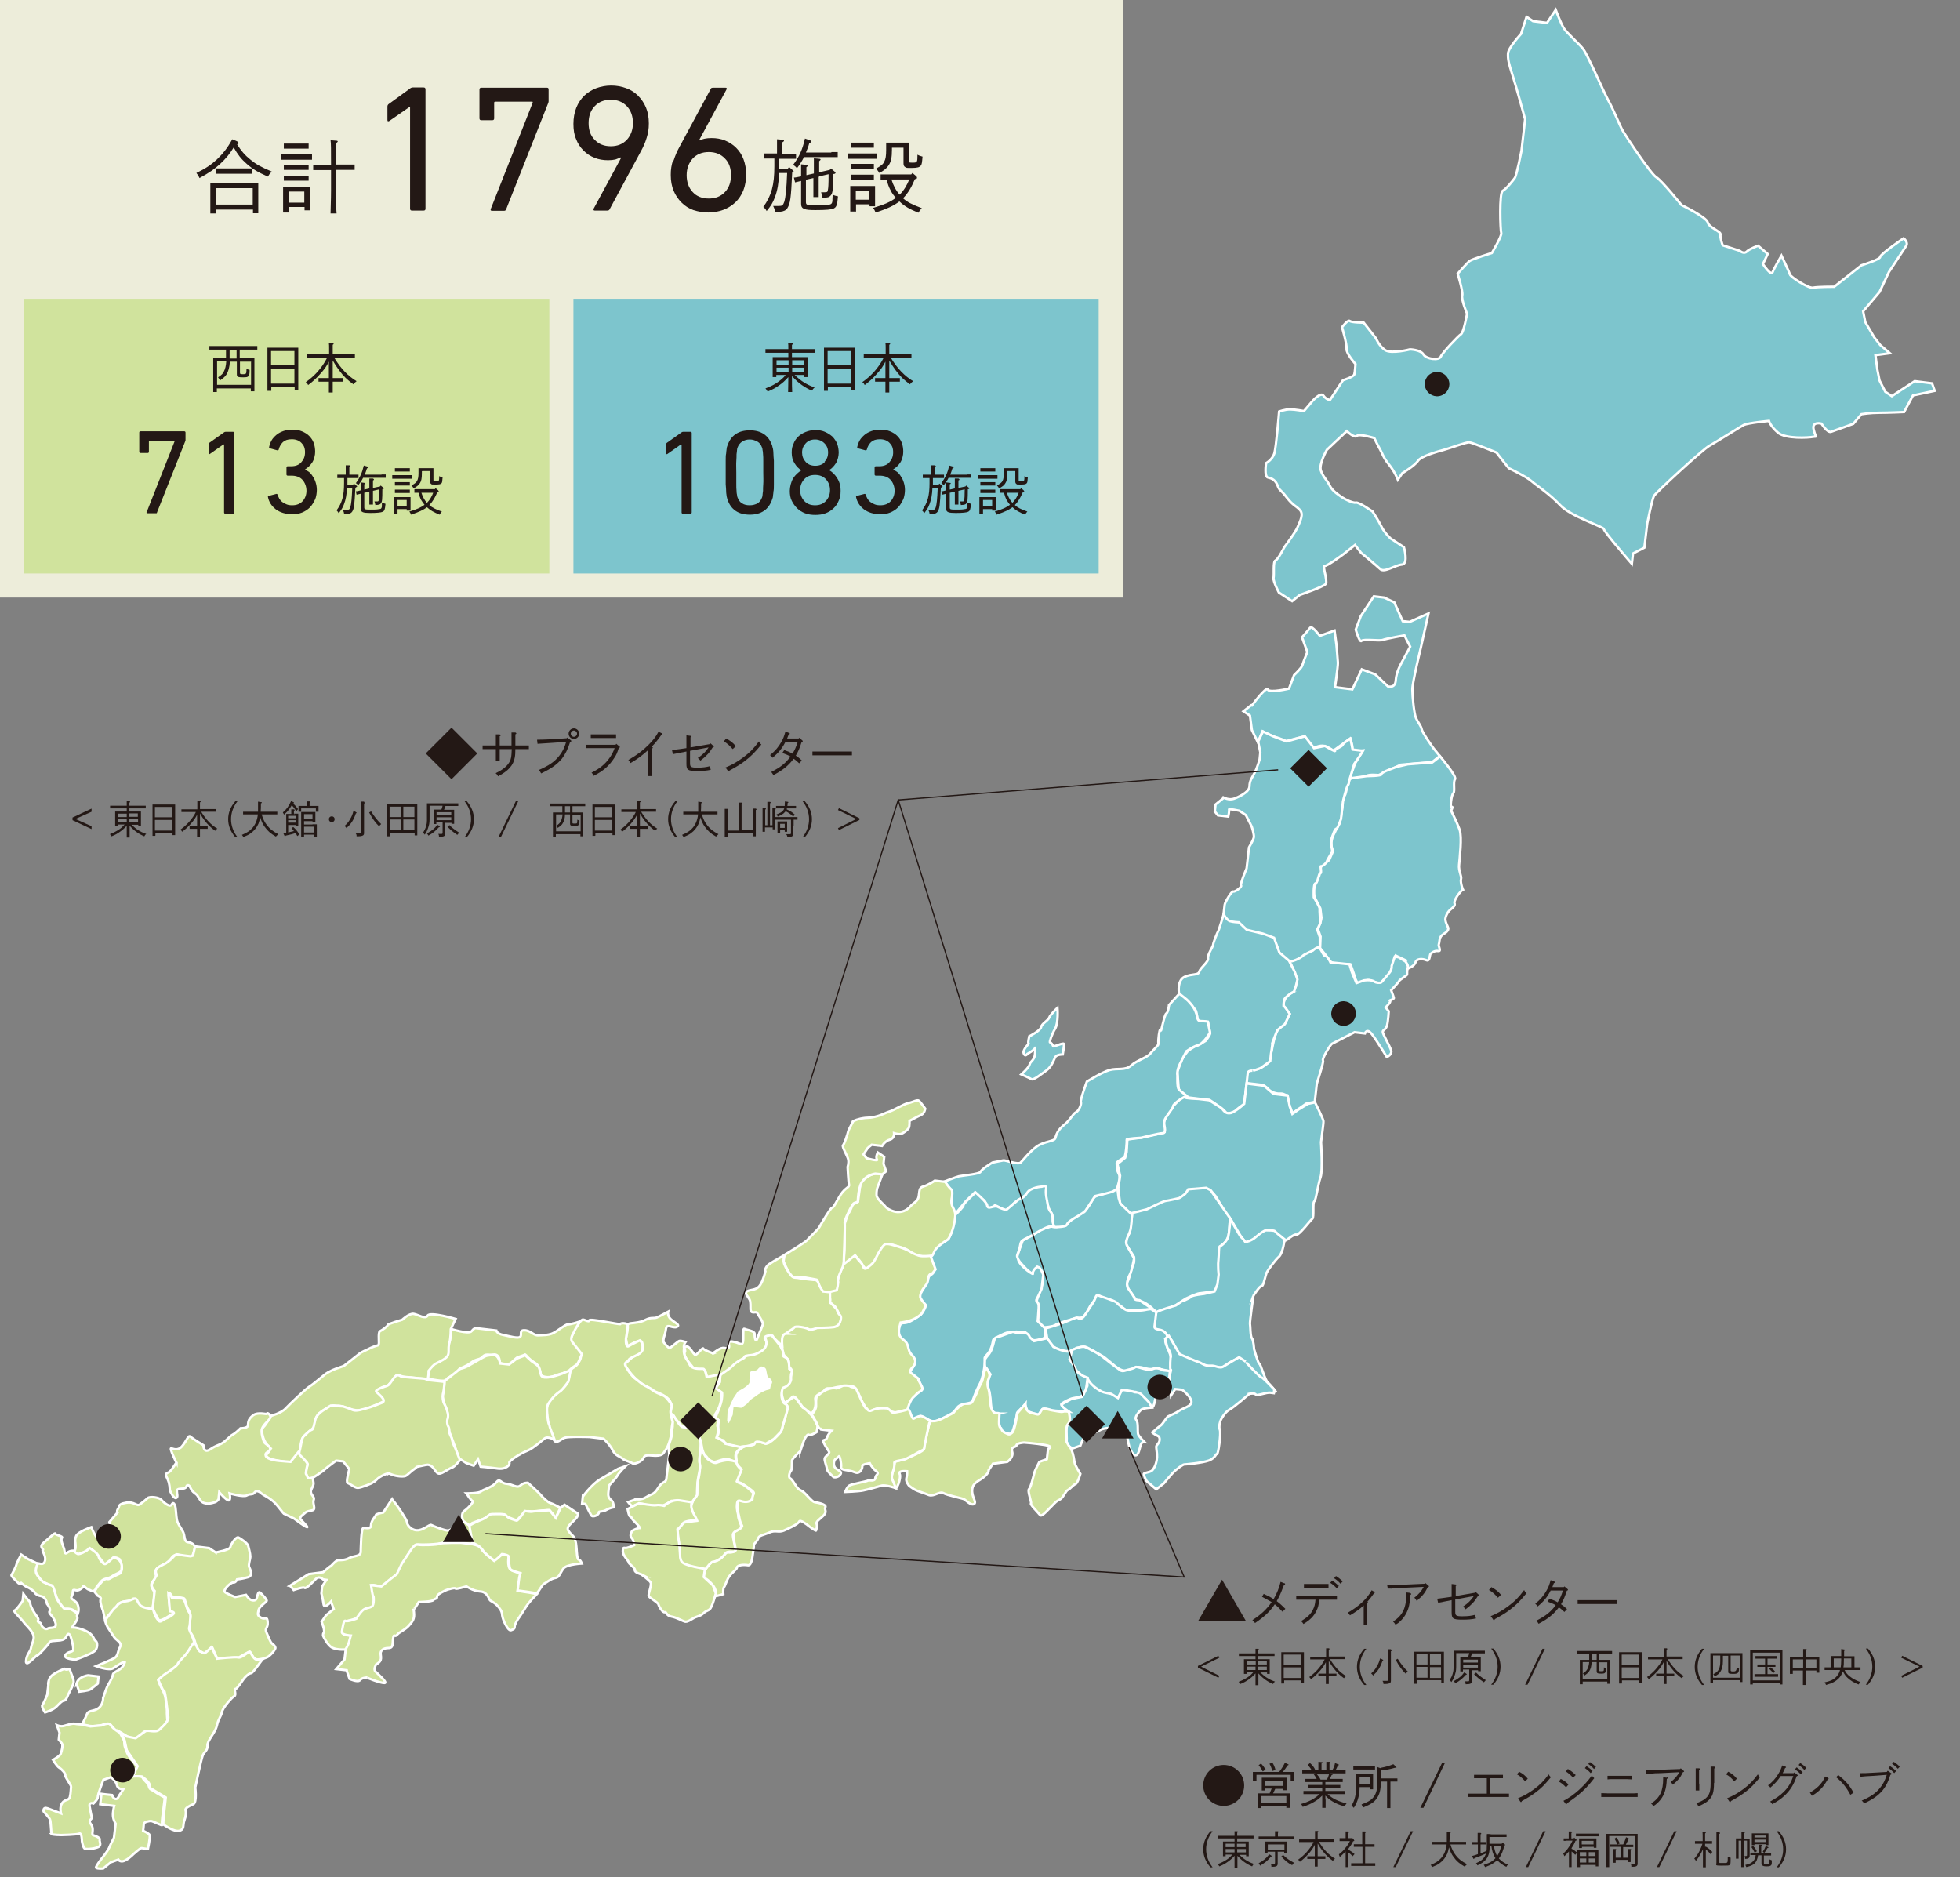 <?xml version="1.0" encoding="UTF-8"?>
<svg id="_レイヤー_1" data-name="レイヤー_1" xmlns="http://www.w3.org/2000/svg" xmlns:xlink="http://www.w3.org/1999/xlink" version="1.1" viewBox="0 0 813.5 779">
  <rect x="0" y="0" width="813.5" height="779" fill="#808080" stroke="none"/>
  <!-- Generator: Adobe Illustrator 29.3.1, SVG Export Plug-In . SVG Version: 2.1.0 Build 151)  -->
  <defs>
    <style>
      .st0 {
        isolation: isolate;
      }

      .st1 {
        fill: none;
        stroke: #231815;
        stroke-width: .5px;
      }

      .st1, .st2, .st3, .st4 {
        stroke-miterlimit: 10;
      }

      .st2, .st5 {
        fill: #7dc5cd;
      }

      .st2, .st3, .st4 {
        fill-rule: evenodd;
      }

      .st2, .st4 {
        stroke: #fff;
      }

      .st6 {
        fill: #231815;
      }

      .st7 {
        fill: #ededda;
      }

      .st8, .st4 {
        fill: #d0e39d;
      }

      .st3 {
        fill: #fff;
        stroke: #d0e39d;
      }
    </style>
  </defs>
  <g id="graphics">
    <g>
      <path class="st2" d="M533.2,226.9s4.4-5.8,5.4-8.2,2.7-5.4.8-7.2c-1.9-1.9-2.5-1.5-5.3-5-2.7-3.6-3-2.7-3.8-4.9-.8-2.2-2.3-3.1-4-3.4-1.7-.3-.8-6-.8-6,0,0,2.6-1.4,3.4-4,.8-2.6,2-17.4,2-17.4,0,0,2.4-.9,4.5-.9,2.1,0,5.8.7,5.8.7l3.4-4s3.5-4.1,4.7-2.4,2.7,1.8,2.7,1.8l5.4-8.2s4.3-1.3,4.7-2.4c.3-1.1.5-4.3.5-4.3,0,0-3.9-4.4-3.7-6.3.2-1.9-1.9-9-1.9-9,0,0,2.4-3.2,3.2-2.6.8.7,5.8.7,5.8.7l5.1,6.5s1.2,3.1,3.8,4.9c2.6,1.7,10.3-.3,10.3-.3,0,0,4.4.1,5.6,2.1s6.5,2.6,7.2.9,7.3-8.6,8.4-9.3c1.1-.7,2.5-8.5,2.5-8.5,0,0-2.5-5.9-2-7.6.4-1.7-1.9-9-1.9-9,0,0,3.9-4.5,5-5.3s9.2-3.3,9.2-3.3c0,0,4.3-7.2,3.9-8.3-.4-1.2-.9-16.7.6-17.5s4.2-4.2,5-5.3,2.8-11.4,2.8-11.4l1.5-13s-3.6-13.3-5.2-18.2c-1.6-5-2-6.6-1.9-9,0-2.4,5.4-8.2,5.4-8.2l2.3-7.1,2.7,1.8,5.8.7,3.6-5.4s2.3,6.1,3.5,7.8c1.1,1.7,5.9,6,7.8,8.3s8.3,17.4,10.7,21.8c2.4,4.4,4.6,10.2,5.9,12.4,1.3,2.2,11.6,17.9,13.9,19.2,2.3,1.4,10.4,11.5,10.4,11.5,0,0,10.5,5.1,10.9,7.2.4,2.1,5.5,3.7,5.3,5-.3,1.3.9,4.5.9,4.5l7.1,2.3s1.7,1.5,2.9.3c1.2-1.2,4.7-2.4,4.7-2.4l4,3.4-2,4.2s3.4,5.1,4,3.4c.6-1.6,3.7-6.9,3.7-6.9,0,0,3.2,6.7,3.5,7.8.3,1.1,7.8,5.9,9.6,5.5,1.8-.4,8.8-.4,8.8-.4l11.3-8.9s7.8-2.4,7.8-3.5c0-1.1,9.7-7.7,9.7-7.7,0,0,2,1.6,1.1,3.1-1,1.5-7.2,10.9-7.2,10.9l-3.9,8.3-6.8,8,.9,4.5,3.7,6.3,2.5,3.2,4,3.4-6,.8.8,6,.9,4.5,2.4,4.7,2.7,1.8,9.5-6.2,7.2.9,1.1,3.1-9,1.9-3.7,6.9s-6.5.3-10.3.3c-3.8,0-7.4.6-7.4.6l-3.4,4s-7.7,2.8-9.2,3.3c-1.5.6-4-3.4-4-3.4,0,0-4.2-1.1-3.2,2.6.9,3.6,1.6,2.6-.3,2.9-1.9.4-11.4.9-14.5-1.7-3.1-2.6-3.8-4.9-3.8-4.9,0,0-8.7.8-10.5,1.7-1.7.9-11.3,7-14.2,8.6-2.9,1.6-22.2,19.4-23,20.8-.8,1.4-2.8,11.4-2.8,11.4l-1.2,10.1-4.7,2.4-.5,4.3s-11.7-13.5-11.6-14.4c.1-.9-13.9-5.3-18.2-10-4.3-4.6-9.5-7.9-11.7-9.8-2.2-2-9.6-5.5-9.6-5.5l-5.1-6.5s-10-4.1-11.2-4.2c-1.2-.2-8,2.4-10.6,3.1s-9.5,2.6-10.8,4.6-6.5,5.1-6.5,5.1l-1.8,2.7s-1.3-3.4-3.7-6.3c-2.4-2.9-2.8-4.8-3.7-6.3-.9-1.5-2.4-4.7-2.4-4.7,0,0-6.2-1.9-7.2-.9-1.1,1.1-4.2-2-4.2-2l-8.3,7.8s-3.3,5.8-2.5,8.5c.9,2.7,2.5,3.9,3.7,6.3,1.1,2.4,4.3,4.3,5.3,5,1,.7,4.4,2.4,5.6,2.1s6.9,3.7,6.9,3.7c0,0,2.5,3.8,3.7,6.3,1.2,2.5,3.8,4.9,3.8,4.9l5.5,3.6s2,7-.8,7.2-7.3,3.5-9,1.9c-1.7-1.6-8-6.8-8-6.8l-2.5-3.2-4.8,3.8s-7,5.2-7.9,4.9,1.4,6.2.6,7.4c-.8,1.2-10.8,4.6-10.8,4.6l-3.2,2.6-5.5-3.6s-2.5-4.7-2.2-6.1c.3-1.4-.3-6.8.8-7.2,1.1-.4,3.6-5.4,3.6-5.4h0Z"/>
      <path class="st2" d="M519.6,292.8s5.9-8.1,6.6-6.6c.7,1.5,8.8-.4,8.8-.4l2.1-5.6s3.1-2.9,3.4-4c.3-1.1,2.1-5.6,2.1-5.6l-2.2-6.1s2.7-3,3.4-4c.7-1,4,3.4,4,3.4l6.1-2.2.8,6s.5,5.6.6,7.4c0,1.8-1.2,10.1-1.2,10.1l7.2.9,3.9-8.3,5.6,2.1,5.3,5s3,.9,3.2-2.5c.2-3.5,2.3-7.1,2.3-7.1l3.7-6.9-2.4-4.7s-7.8,1.4-9,1.9c-1.2.5-8.1-.5-8.8.4-.8.9-2.4-4.7-2.4-4.7l2.1-5.6,5.4-8.2,4.3.5,4.2,2,3.5,7.8,2.9.3,7.8-3.5-3.2,14.3s-3.5,14.4-3.5,17.2c0,2.8.7,10.1,1.5,11.9.8,1.8,2.1,3.2,2.4,4.7.3,1.5,4.9,7.9,4.9,7.9l2.6,3.2-3.2,2.5-7.4.6-5.6.5-9.2,4.3s-3.9-.4-4.9.3c-1,.6-7.2,1.3-7.2,1.3l2.3-6.4,3.2-5.4s-4.6.7-4.3-.5c.3-1.4-.9-4.5-.9-4.5l-7,5.1s-1.8-1.5-3.7-2c-1.9-.5-4.5.9-4.5.9l-3.8-4.9-7.6,2s-2.8-1.3-4-1.5c-1.2-.2-5.8-2.6-5.8-2.6l-1.9,4.6-2.5-5.1-.8-6-2.7-1.8,3.2-2.5h0Z"/>
      <path class="st2" d="M583.5,398.6l-4.2-2-2.3,7.1s-3.8,4.3-4,4.4c-.8,0-4-1-4.7-1.3s-5,1.2-5,1.2c.2,0-.7-1.4-.8-2-.9-3-2-5.8-2-5.8,0,0-.5-.1-2.1-.1-1.3,0-5.1-.1-5.8-.7-.7-.6-2.5-3.2-2.5-3.2l-1.3-1.6-.9-1.1.2-4.8-1.1-3.1s1.8-4.2,1.4-5.2l-.4-3.4-2.4-4.7s-.5-2.2,0-4.2c.4-1.3,2-4.8,2-4.8,0,0,.4-3.7.9-3.9.5-.2,3.2-2.5,3.2-2.5l1.6-3.7s-.9-1.6-.7-3.6c.3-2.7,1.4-3.9,2.1-5.6.6-1.3,1.4-2,1.5-3s.4-1.2.6-3.6c.1-1.5.6-2.8.4-4.5,0-.7.3-2.8.8-2.7s1-3.3,1-3.3c0,0,.7-1.3.8-2.7,0-.9,1.6-1.3,1.6-1.3l6-.8s6.3,0,6-.8c-.4-.8,6.6-3.1,6.6-3.1l4.3-1,6.2-.5,4-.3,3.2-2.5s7.1,8.4,6.2,9.5c-.9,1.1.1,5.1-.7,5.8s-1.5,6.4-.7,5.8c.8-.6-.2,1.5-.2,1.5,0,0,2.4,4.7,3.5,7.8,1.1,3.1,0,12-.2,14.6-.3,2.6,1.2,4.8.8,6-.4,1.2.9,5,.9,4.5s-.5,0-1.6,1.3c-1.1,1.3-2.3,3.4-2,4.2.4.8-.5,1.7-1.8,2.7-1.3,1.1-2.1,3.2-2,4.2s.9,2.6,1.1,3.1c.2.5.3,1.5-1.8,2.7-2.1,1.2-1.6,3.2-2,4.2-.4.9,1.3,3.1-.3,2.9s-2.5.7-3.1,1.1c-.5.4-.2,3.4-1.8,2.7-1.6-.7-4.1-.7-4.5.9-.5,1.7-3.2,2.6-3.2,2.6l-1.1-3.1h0Z"/>
      <path class="st2" d="M507.8,331s2.3,1.2,4.3.5c2-.7,6.4-2.7,6.5-5.1,0-2.5,1.2-3.8,2.1-5.6,1-1.8,2.1-5.6,2.1-5.6l.3-2.9-.9-4.5,2-4.2,4.2,2,5.6,2.1,5.5-1.5,2.1-.6,3.8,4.9,4.5-.9s4.6,2.7,4.2,2,2.9-1.6,3.2-2.5c.4-.9,3.2-2.5,3.2-2.5l.9,4.5,4.3.5s-1,1.7-1.5,2.4c-.7,1-2.1,3-2.1,3l-1.9,6.3-.5,2.2c-.8.6-2.3,7.1-2.3,7.1l-.8,7.2s-1.5,4.5-2,4.2-1.5,2.8-2,4.2c-.4,1.4.4,5.2.4,5.2,0,0-2.3,3.8-2.4,4.3s-1.8,2-2.3,1.8c-.5-.3.4,3-.3,2.9s-1,4-2,4.2-.7,5.8-.7,5.8c0,0,2.5,4,2.4,4.7s.3,6,.3,6l-1.3,2.7,1.1,3.1v4.4c-.1,0-6.1,3-6.1,3,0,0-.5,1.3-1.6,1.7-1.6.6-5.5,1.5-5.2,1.1s-4.1-2.7-4-3.4-2.2-6.1-2.2-6.1l-5.6-2.1-4.6-.9c-.7,0-3.4-2.1-3.8-3-.3-.8-4.3-.9-4.3-.9l-1.3-1.3-1.3-1.6.5-4.3c.1-1,2.9-5.8,3.6-5.5.7.3,3.7-2,3.2-2.5s2.3-7.1,2.3-7.1l1-8.7s1.8-3,2-4.2-.9-4.5-.9-4.5l-2.4-4.7-2.7-1.8s-4.5-1-4.3-.5c.2.5-.3,2.9-.3,2.9l-4.3-.5-1.3-1.6.3-2.9,3.2-2.6h0Z"/>
      <path class="st2" d="M536.1,412s-3.8,2-3.3,5.6c.2,1,2.5,3.2,2.5,3.2l-1.7,3.5s-.8,1.3-1.3,1.5c-.5.2-1.9.9-2.8,3.4-1.1,2.9-1.6,7.1-2,8.3-.4,1.2-.2,2.8-1.5,3.9-1.7,1.4-3.1,2-4.3,2.4-1.2.4-3.3-.2-3.9,1.4-.7,1.9-.3,4.4-.5,4.3l6.8.8s1.7.9,2.2,1.6c.3.4,1,1.2,2.8,1.7,2.6.7,2.3-.2,4.2.7,1.4.7,1-.5,1.3,1.5.2,2,1,4,1,4l.8,2.2,5.8-4,3.5-.7.8-7.2c0-.7,3.1-9.4,2.6-10s3-6.5,3.7-6.9l4.7-2.4,4.7-2.4,4.3.5s.8-2.4,2.9.3c2.1,2.7,6.2,9.5,6.2,9.5,0,0,2.3-1,1.8-2.7-.5-1.8-3.6-7-3.5-7.8s1.3-.8,1.8-2.7.7-5.8.7-5.8l-1.3-1.6s2.5-2.4,1.8-2.7c-.7-.3,1.8-.5,1.6-1.3-.2-.8-1.1-3.1-1.1-3.1,0,0,3.7-4,3.4-4s3.2-2.3,3.2-2.5,0-2,.3-2.9c.4-.9-1-2.6-1-2.6l-2.8-1.7-1.6-.3-1.3,3.9s.2,1.5-.9,2.8c-1.1,1.3-3,3.7-3.4,4-.4.3-2,.3-2.9-.3-1.4-1-4.3-.5-4.3-.5l-3.1,1.1-1.9-4.5-1-3.3-7.9-.8s-1.3-2.8-2.1-2.6c-.8.2-2-3.8-3-3.6-1,.1-2.2,1.3-2.2,1.3,0,0-3.8,1.7-4.1,2.1-.9,1.1-5.1,2.9-5.8,2.3-.7-.6.9,1.5.9,1.5,0,0,2.5,5.4,2.2,6.1-.3.7-.3,2.9-.3,2.9l-2.1,2.6h0Z"/>
      <path class="st2" d="M489.4,412.5c-.2-.8-.8-5.7,2.3-7.1,3.1-1.4,5.7-.5,6.1-2.2.5-1.7,3.9-4,3.6-5.5s2-4.6,2.1-5.6,1.8-5.2,2.1-5.6,2.3-7.1,2.3-7.1c0,0,1,2.3,2.6,2.9,1.2.4,3.7.5,3.7.5l3.3,3.1,6.7,1.6,4.6,1.7,2.2,6.1,4,3.4,2.4,4.7,1.1,3.1s-1,5-1.7,5.2-3.3,2.1-3.7,3c-.4.9-.4,3.4-.3,2.9s2.5,3.2,2.5,3.2l-2,4.2-3.2,2.6s-2.4,6.1-2.1,5.6-.5,4.3-.5,4.3l-.3,2.9-4,2.9-3.1,1.1c.3-.1-2.1-.2-2.2.8l-.8,7.2-.7,5.8s-3.2,2.1-3.2,2.6-4.4,1.9-4.5.9-6.7-5.2-6.7-5.2l-2.9-.3-5.8-.7s-3.8-2.6-4-3.4-.6-7.4-.6-7.4l2.1-5.6,2.3-3s2.4-1.6,2.9-1.8c1.3-.3,4.5-2.4,4.5-2.4,0,0,2-2.7,1.8-3.2-.2-.5-.9-4.5-.9-4.5l-4.3-.5s-.4-4-.9-4.5c-1-1-2.1-2.5-2.1-2.5l-1.8-2s-2.5-1.4-2.6-2.1h0Z"/>
      <path class="st2" d="M467.6,473s3.7-.6,5.2-.7c1,0,7.4-1.6,6.9-1.4-.5.2,3.6-1.1,3.6-1.1,0,0-1-3.7.9-6.5.6-.9,2.6-4.1,2.6-4.1,0,0,1.6-1.6,2.1-2.2.7-1,2.8-2.2,2.8-1.6,0,.5,5.8.7,5.8.7l4.3.5s5.2,3.2,5.5,3.6c1.3,1.9,2.4,2,3.7,1.7,1.6-.5,4.4-2.9,4.4-2.9l1-.9,1-8.4,7.2.9,4,3.4,5.8.7.9,4.5,1.1,3.1,2.7-1.9,3.8-2.3,2.9-.6s3.4,6.8,3.5,7.8-1,8.2-1,8.7.8,11.6-.2,14.6c-1.1,3-1.8,9.3-2.6,10-.8.6,0,6.6-.8,7.2-.8.6-5.5,6.9-6.6,6.6-1.2-.4-4.5,2.9-4.7,2.4-.2-.5-4-3.4-4-3.4l-4.3-.5-4.8,3.8-3.1,1.1s-1.5-1.6-2.5-3.2c-1-1.6-3.7-6.3-3.7-6.3,0,0-1.7-1.9-2.5-3.2-.8-1.3-3.9-6.6-3.7-6.3h0s-2.4-3.4-4-3.4c-1.7,0-7.1.1-7.4.6s-1.6,3.5-4.9,3.8c-3.2.4-8.4,2.4-9.2,3.3-.8.9-6.1,2.2-6.1,2.2,0,0-3.4.6-3.9.3-1.5-.8-4.4-4.2-4.4-4.2l-.8-6,.8-5.4-1.1-4.9,3.2-2.6.6-2.4.3-4.9h0Z"/>
      <path class="st2" d="M469,536.2s-1.9-2.9-.9-4.5c.9-1.6,1.8-6.9,2.3-7.1.5-.2.3-2.9.3-2.9l-3.3-5.3.3-2.8,1.3-2.3.5-4.3.5-3.6,6-1.5s6.8-3.4,7.8-3.5,5.2-1,5.7-1.2c.5-.2,2.5-1.8,2.5-1.8l1.2-1.8,7.4-.6,1.9,1,8.3,12s-.5.7-.6,3.4c-.1,3.5-.6,5.2-2,6.5-.4.4-1.6,1.3-1.6,1.3l-.3,2.9-.5,4.3s.5,5.7.2,7.1c-.2,1-1.6,4.4-1.6,4.4,0,0-4.7.7-6,.8-1.5,0-4.3,1.4-6.1,2.2-.8.4-4,2.8-5,3.1-.5.1,0,0-1.3.6-1.3.6-6,1.5-6.1,2.2,0,.5-1.1-1.4-2.2-2.3-2.6-2.3-5.5-3-5.9-3s-2.5-3.2-2.5-3.2h0Z"/>
      <path class="st2" d="M450.1,502.9s2-2.3,2.9-4.2c1-1.8.9-2.1,4-2.9,2-.5,6.8-2.4,6.8-2.4l.5,3.8.7,2.3,4.8,4.6s-.1,5.4-.9,7.2c-.7,1.9-1.6,3.3-1.5,4.5.1,1.2,1.4,3,1.4,3l1.9,3.5s-.9,4.9-1.6,6.3c-.5,1-2.1,4.2-.9,6.1,1,1.5,2.5,3.3,2.6,4.1.1.9,2.1.8,2.1.8l5.6,3.8s-6.6.2-7.6.3c-1,.1-3,.6-4.3-.5s-4.2-3.3-5.5-3.6c-2.1-.5-2.1-.6-5.6-2.1,0,0-1.7,3-2.6,3.9-.8.9-2.4,5.6-4.4,5.5-2.3,0-3.8.8-4.5.9s-5.3,1.6-6.1,2.2c-.8.6-4.5.9-4.5.9,0,0-2.9-2.3-2.6-3.2s.1-4.7.4-5.1-.9-2.5-.9-2.7,1.5-5.2,2.2-6.6c.6-1.4,0-3.7.5-4.3.6-.7-2.5-3.2-2.5-3.2l-2.1,2.7s-1.1-.4-2.4-1.8c-1.3-1.4-3.3-3.3-3.8-4.8-.2-.5,2.3-7.1,2.3-7.1,0,0,6-3,6.3-3.7.3-.7,6.6-2.4,6.1-2.2s1.9.6,2.4.1c.5-.4,3.1-.5,3.1-.5l2.2-2.3,2.6-1.6,2.7-1.8h0Z"/>
      <path class="st2" d="M520.2,537.8s-1.5,10.8-1.4,11.6c.2.8.1,5.2.8,6s.9,4.5.9,4.5c0,0,1.7,6.1,2.2,6.1s2.4,6.9,3.5,7.8c1.1.9,3.5,4,3.5,4l-6.2-5.7-6.2-6.1-3.1-2.3s-3.7,1.2-5.8,3.3c-1.2,1.2-8.1,0-9.2-.7-1.1-.6-10.1-3.6-9.8-4.1.3-.5-1.7-2.6-2.4-4.7-.5-1.4-3.8-4.8-3.8-4.8,0,0-4.8-1-4.2-2,.6-.9.3-2.9.3-2.9l.3-2.9c0-.7,8.4-3.1,8.4-3.1,0,0,3.2-2.2,2.6-1.8-.8.5,3.1-1.1,3.7-1.8s5.4-1.2,5.4-1.2l4.4-1,1.2-3,.5-4s-.4-3.4-.1-6c.3-2.7,0-5.6.7-5.8s2.8-2,3.4-4c.3-1,.9-7.2.9-7.2,0,0,3.8,6.8,4.3,7.3,1.4,1.3,1.9,2.2,1.9,2.2,0,0,2.4-.4,4.2-2,2.1-1.8,3.7-2.9,4.5-2.9s3.4,0,3.6.4c.2.5,4,3.4,4,3.4,0,0-.7,5.5-2.3,7.1-1.7,1.5-4.8,5.8-5.2,6.7s-1.4,6-2.1,5.6c-.7-.3-3.4,4-3.4,4h0Z"/>
      <path class="st2" d="M481.8,427.7c.2.5,1.5-6.7,2.3-7.1.8-.4,1.1-3.5,1.1-3.5l4.3-4.7s3.5,2.7,4,3.4c.3.4,2.8,2.6,3.4,6.4.3,1.7,1,1.6,2.4,1.6.8,0,2,.2,2,.2l.9,4.5s-2.5,4.6-5,5.3-4.7,2.6-4.7,2.4-2.4,4.6-2.7,5.2c-1.6,3.2-1.1,5-1.1,5,0,0-.2,4.8.5,5.6.7.9,4.1,3.3,3.4,3-.7-.3-5.8,3.1-5.7,4.1.1,1-4,5.1-3.8,6.9.3,1.8,1,4.3-.5,4.3-1.5,0-9,1.9-9,1.9,0,0-6.1.3-6,.8.2.5-.3,6.6-.9,7.2-.6.7-3.3,1.8-3.2,2.6.1,2.2.1,3,.9,4.5s-.6,5.3-.7,5.8-1.1.9-1.6,1.3c-.5.4-7.6,2-7.6,2l-3.6,5.5s0,.7-3.2,2.6c-3.1,1.8-4.5,2.7-4.9,3.8-.4,1.2-6.5,1-6,.8.5-.2-.4-2.1,0-4,0-.4-.3-1.3-.3-1.3,0,0-1.1-1.5-1.6-3.7-.5-2.3-1.2-2.6-.9-4.5.2-1.9.2-3.6-1.1-3.1-1.3.6-5.5.8-6.1,2.2-.6,1.4-3.6,2.9-4.9,3.8-2.4,1.8-4,4.2-4.9,3.8-.9-.4-4.1-2.4-4.2-2,0,.6-3.1,1.7-3.1,1.1,0-.5-1.1-3.1-1.1-3.1l-2.7-1.8-1.3-1.6-3.8,3.7-4.6,5.6s-.6-1-1.1-3.1c-.8-3.5,0-6.7,0-6.7l-1.9-2.4-1.3-1.6s4.9-1.9,6.1-2.2,8.7-.9,9-1.9,4.9-3.8,4.9-3.8l4.5-.9c.8-.2,6.1,1.9,7.2.9s3.4-4.2,6.6-6.6c3.2-2.3,7.3-2.1,7.8-3.5.4-1.4.9-3.3,3.6-5.5,2.7-2.1,3.7-4.7,5-5.3,1.3-.6,2.4-3.6,2-4.2s2.5-8.5,2.5-8.5c0,0,6.3-3.9,9.4-4.8s6.6.3,9-1.9c2.5-2.2,6.5-3.2,7.9-4.9,1-1.3,3.5-3.5,3.4-4-.2-2,.5-6.3.7-5.8h0Z"/>
      <path class="st2" d="M427.2,430.1s4.7-2.4,4.9-3.8,3-2.8,3.4-4,3.4-4,3.4-4c0,0,.5,6.2-1,8.7-1.5,2.5-2.4,5.6-2.1,5.6s1.3,1.1,1.3,1.6,4.4-1.7,4.5-.9-.5,4.3-.5,4.3c0,0-2.5,0-3.1,1.1s-1.5,4-3.6,5.5c-2.1,1.5-5.4,4.2-6.3,3.7-.9-.6-4.2-2-4.2-2,0,0,3-2.6,3.4-4,.4-1.4.9-1.1,1.8-2.7.9-1.6.3-4.9.5-4.3s-3.2,2.5-3.2,2.5c0,0-.9,1.4-1.5-.2s2.4-4.1,2-4.2.3-2.9.3-2.9h0Z"/>
      <path class="st2" d="M434.2,551.2c.7,0,5.3-1.6,6.9-2.1,1.5-.6,5.7-2.5,6.1-2.2.5.3,1.6,1.2,3.1-1.1l3.6-5.5c.9-1.4.9-3.1,1.8-2.7.9.4,7,2.2,7.7,3s3.3,3,4.4,3.2c2.6.5,4.3.2,6.6,0,.5,0,3-.7,3.5-.4s2,1.3,2,1.3l-.7,5.8s-.4,1,1.7,1.3c2.9.3,4,2.9,3.4,3.4-.7.5-.9,1.5-.1,3.3s2.4,5.6,1.9,6.3c-.6.7.4,3.8-.1,4.2-.5.4-5.7-1.4-6.8-1-3.6,1-5.9-1.8-8.6-.1s-4.9,1-6.5,0c-1.6-.9-4.9-4.2-6.7-5.2s-6.4-3.7-6.9-3.7c-2.8-.4-5.1,1.8-4.5.9l-2.1,1c.9,0-4.6-.1-6.6-2-1.3-1.3-2.6-3.2-2.6-3.2,0,0-1-4.5-.2-4.4h0Z"/>
      <path class="st2" d="M518.3,578.7s-6.2,5.4-8.1,6.4c-1.8,1-3.1,3.5-3.4,4s-1.1,3.1-.5,4.3c.6,1.3-.7,10.4-1.2,10.1s-.4,1.4-3.2,2.6c-2.8,1.1-10.2,1.7-10.5,1.7s-2.9,1.6-4.9,3.8c-2,2.2-3.4,4-3.4,4l-3.2,2.5-4-3.4s-1.5-2.8-1.1-3.1c.7-.5,2-.5,3.1-1.1,1-.6,2.6-3.6,2.3-7.1s-.7-2.8.5-4.3.3-2.9.3-2.9c0,0-3.2-1.6-2.7-1.8s1.9-1.7,3.2-2.6c1.3-.8,2.6-3.6,3.4-4,.8-.4,2.8-1.1,4.7-2.4,1.9-1.2,5.1-1.8,4.9-3.8-.2-2-3.8-4.8-3.8-4.8l-2.9-.3-1.8,2.7-.6-7.4c-.1-1.2,1-3.5.5-3.3-.5.2,0-6.3,0-6.3v1.2c.1,0,.3-1.9-1.4-4.1l-.9-3.7,1.6-1.1,4.4,7.5s6.5,2.9,8.2,3.4c.8.2,2.1,1.6,4.5,1.4,2.5-.2,3.9,1.5,5.7.2,1.9-1.2,6.3-3.7,6.3-3.7l2.7,1.8c-.5-.3,6.3,6.9,6.6,6.6s5.3,5,5.3,5l-.2,1.5-1.5-.2c-1.5-.2-5.8,1.5-6,.8-.2-.8-2.9-.3-2.9-.3h0Z"/>
      <path class="st2" d="M444.7,560.4s4-1.9,5.5-1.4,6,3,6.9,3.7,4,3.1,4.5,3.5c1.4,1.1,2.6,1.9,3.4,2.5,1,.7,2.3,0,3.1-.2.8-.2,2.4-.5,3.1-1.1s5.3,1.9,7.2.8c2-1,4.3.5,4.3.5l2.9.3s-.6,4.2-.1,5.8c.5,1.6-3.8,2.6-3.8,2.6,0,0-1,1-1.6,1.3-.6.2-.9,6-2.1,5.3s-.7-2.3-2.9-3.7c-2.2-1.4-3.7-2.6-3.7-2.6,0,0-6-.2-5.8-.7.2-.5,0,1.6-.8,2.1-.8.5-.3,1.7-2.4.5-2.2-1.2-2.1-.6-5.6-2.1-3.5-1.6-5.1-3.7-5.3-5-.1-1.3-1,.1-2.7-1.8-1.7-1.9-2-1-2.5-2.6-.5-1.4-2.6-3.8-2.6-3.8l.9-3.7h0Z"/>
      <path class="st2" d="M449.3,579.4l2-4.2v-3.5c0,0,.6,3.1,6.1,5.9.5.3,3.8.9,3.8.9l2.8,1.7,1.7-3.4s4.3.5,4.9.9c.5.4,2.1-.4,3.7,1.6l2.6,2.7,1.2,2.2s-3.8.2-4.5.9-3,3.1-2,4.2c1,1.1.4,4.9.8,6,.4,1,2.6,3.2,2.6,3.2,0,0-1.3-.1-1.6,1.3-.4,1.4-.8,4-2,4.2-1.2.2-2.6-3.2-2.6-3.2,0,0-.8-3.2-.9-4.5s-2.5-3.2-2.5-3.2c0,0-2.4,0-2.9-.3s-4.4-.3-6,.8c-1.5,1.1-5.3,1.3-6.1,2.2s-2,4.2-2,4.2l-3.1,1.1s-2.8-.8-2.6-3.2-.7-5.3.6-7c1.3-1.7.6-3.1.6-3.1,0,0-.5-2.2-1.5-2.6-1-.4-2-2.2-2-2.2l4.3-2.4,4.5-.9h0Z"/>
      <path class="st2" d="M396.5,504.2s3.5-3.3,3.4-4,5-5.3,5-5.3c0,0,4.6,3.9,4.8,5.3.3,2.3,2.8-.4,4.7.8.9.5,3.2,1.2,3.2,1.2l5.1-4.3s2.5-.8,3.5-2.7c1.5-2.5,6.2-2.7,6.2-2.7,0,0,2.1-.9,1.8.8-.4,2,.4,5.1.4,5.1,0,0,.3,3.4,1.5,4.6,1.2,1.2.6,3.5.9,4.5s.9,1.9-.2,1.5c-1.1-.5-4.8,1.5-6.6,2.6-3,1.9-4.5,2.3-5.8,3.2-1.2.9-.7,2.3-1.7,4.7s-.4,1.8,0,3.6c.5,1.7,3.7,4.2,3.7,4.2,0,0,2.6,1.9,2.3,1.3-.3-.6.8-2.4,1.8-2.7,1.3-.5,2.5,3.2,2.5,3.2l-.7,5.8s-1.2,2.8-2,4.2c-.8,1.4,1,.6.8,3.7-.2,3.7-.4,5.5-.4,5.5l2.9,2.9.2,1.9s.7,2.2-1.4,2.6c-2.6.5-3.8,1.3-5.4-.9-1.6-2.2-1.1-2-2.7-1.8-1.6.2-1.5-.5-2.9-.3-1.4.1-3,.4-3,.4,0,0,0-.5-3.5,1.3-3.2,1.7-2.7,1.7-2.7,1.7,0,0-.4,3.6-2.1,5.6-2.1,2.4-1.2,1.2-1.4,4.2-.2,3-1,6.2-1.8,8-.8,1.5-1.9,3.7-2.8,6.3-.8,2.3-.8,1.8-5,2.8-2.2.6-2.1,2.6-4.6,4-2.1,1.3-4.5,2-5.9,2.8-1.5.9-5.9-2-6.5-2.1-.6,0-1.9.9-3.1,1.1-1.2.2-2.4-3.9-2.4-3.9,0,0,.9-4.2,2-5,4.8-3.8,4.6-2.2,3-6.4-.6-1.5-5.1-2.8-3.8-4.5,1.3-1.7,2.6-3,1.2-5.2-.6-.9-1.5-.7-2.1-3.4-.6-2.8-.7-2.7-2.9-4.5-2.1-1.8-1-4.1-1-4.1,0,0,0-1.1.6-2,.6-1.1,1.3-.3,3.5-1.1,1.6-.6,5-3,5-3,0,0,2.1-2.5,2-3.7-.1-.7-1.7-2-1.7-2,0,0-.8.2-.7-2,0-1.4,1.1-2,2.3-4.4,1.1-2.4,1.2-3.7,2-4.2.8-.5,2.1-1.6,1.8-2.7-.3-1.2-1.1-3.1-1.1-3.1l-.7-2,2.9-4.2,4.8-3.2s1.2-2.6,1.5-4.1c.2-1,1.1-5.9,1.1-5.9h0Z"/>
      <path class="st2" d="M414.5,586.7s-.3,4.2.9,6.4c1.2,2.1,3.4,1.9,4.2,2,.8,0,2.5-7.6,2.5-8.5,0-.9,3.7-3.4,3.4-4s.6,2.7,1.1,3.1c.5.4,4.5,1.5,4.5,1.5,0,0,1-1.4,1.5-2.3s4.3.5,4.3.5l6.8.5s-4-2.6-3.1-3.3c1.2-.9,3.6-2.1,4.7-2.3,5.8-1,3.9-1.5,5.3-3.4.3-.5.8-5.1.8-5.1,0,0-3.7-1.2-4.6-3-1.7-3.1-2.9-4.6-2.9-4.6,0,0,1.3-3.9.6-3.5-2.1,1-7.3-1.7-7.3-1.7l-2.6-3.6-5.4,1.2-1.8-1.6s-.5-2.1-2.7-1.8c-2.2.3-4.3-.5-4.3-.5l-6.1,2.2s-1.3-.2-1.6,1.3c-.8,3.3-1.2,4.3-2.1,5.6-.3.5-1.8,1.9-1.8,2.7s-.2,2.3.2,2.9c.5.6,2.1,3,2.1,3,0,0-1.8,3-.8,5.9s.9,7.8,1.2,8.6c1.1,2.4,3.3,1.8,3.3,1.8h0Z"/>
      <path class="st4" d="M356.5,495.2l.6-4s.3-.9,3.1-2.9c2.8-2,6-.8,6-.8l-2.1,5.6s-.4,1.4-.3,2.9c0,1.5,2.8,3.6,3.8,4.9,1.1,1.2,3.8,2.3,5.6,2.1,1.8-.1,3.3-.8,4.7-2.4s3-1.9,3.4-4,0-3.7,2-4.2c1.9-.5,4.7-2.4,4.7-2.4l4.3.5s1.6,2.5,2.6,3.2c.6.5.2,3.3.2,3.3,0,0-.7,2.1.4,4.1,1.1,2,1.1,3,.9,4.5-.5,4.7-2.5,8.6-3.1,8.9-.6.3-4.6,2.9-5.4,4.7-.8,1.8-1.1,3-3.6,2.5s-4.8-.5-6.1-1.8c-1.4-1.3-3.3-2-5.1-2.5-1.8-.4-4.9-1.7-5.3-.8-.5.8-1.5.7-1.7,1.4s-2,4.8-4.9,7.5c-1.5,1.4-2,1.5-3.6-1.1-1.2-1.9-2.6-3.2-2.6-3.2,0,0-4.9,4.4-4.9,3.8s.4-5.7.4-6.3c.2-5.4-.2-9.8.2-11.2s1.4-3.9,1.4-3.9c.6-.5,1.8-3.6,1.8-3.6l2.2-1.3.5-3.7h0Z"/>
      <path class="st4" d="M381.2,572.8c1.4,2.7,2.5,3.7.8,4.6s-1.8,1.6-2.7,2.3c-1.2,1-2,3.1-2.4,4.5-.4,1.5-.5.8-2.6,1.4-3.2.9-2.3.7-4.5.2-1.4-.3-.7-1.3-3.4-1.5-2.7-.2-5.3,2.1-6.1,1.2s-1.2-1.6-2.4-3.7-2.1-5.7-3.7-6.3-6.5,0-8,.5c-1.5.7-3.1-.5-4,1-.8,1.3-4.1,1.7-3.8,3.8.6,4.7-1.7,5.8-1.7,5.8,0,0-1.2-.5-2.7-1.8-1.5-1.3-2.5-3.2-2.5-3.2,0,0-1.9-2.8-2.7-1.8-.8,1.1-3.2,2.5-3.2,2.5,0,0-2-4.5-.8-6,1.2-1.4,3.5-2.5,3.4-4-.1-1.5.7-2.6.4-3.6-.3-1-1.4-1.2-1.2-2.4.3-1.2-.3-2.1-.3-2.1,0,0-1.7-1.4-2.1-2.6-.3-1.2-.9-4.5-.9-4.5,0,0-.5-2.3,1-3.4.6-.5,1-.8,2.6-2.1,1.9-1.5,1.8-2.1,4.9-1.4s3,1.3,5,.8c1.6-.4,2.2-.6,5-.6s3.9,0,4.5-.9c.6-.9,2.3-1.1,1.8-2.7-.5-1.6-2.4-4.7-2.4-4.7,0,0-2.7-1.8-2.1-2,.6-.2-.7-4-.1-4.2.5-.1,1.8-.4,1.8-.4,0,0,1.9-2.7,1.6-3.6-.3-.9,2.3-7.1,2.3-7.1l4.9-3.8s.9,1.5,2.6,3.2c.9,1,.7,3.4,2.7,1.8s2.2-1.7,3.4-4c1.5-3.1,2.7-4.8,3.6-5.5.9-.7,4.3.5,4.3.5,0,0,3.4.9,5.6,2.1,2.2,1.3,2.8,1.5,4.2,2,1.4.5,4.9.1,4.9.1l2.1,5.6-1.3,1.7s-1.5,0-1.7,1.8c-.2,1.7-.2,2.1-1.5,3.7-1.2,1.5-2.3,3.7-1.7,4.8.6,1.1,2.2,2.9,2.2,2.9l-1.5,3.1s-.7,1.2-3.2,2.5c-2.6,1.3-5.8,1.6-5.8,1.6l-.5,2c-.5,2-.1,3.5.9,4.5,1.1,1,2.1,1.4,2.6,3.2s.4,2.4,2,4.1c2.3,2.4.2,4.5.2,4.5,0,0-2.2,1.9-.6,2.8l2.8,2.2h0Z"/>
      <path class="st4" d="M325.5,520.9s8.9-5.4,9.5-6.2c.6-.8,4.5-4.4,5-5.3.5-.9,4.8-8.3,5.4-8.2.6.1,1.8-2.7,3.6-5.5,1.8-2.7,3.7-3,3.4-4s-.6-7.4-.6-7.4c0,0,.5-1.4.3-2.9s-2.8-5.5-2.2-6.1c.6-.6,1.9-4.6,2.1-5.6.2-1,2.3-4.5,2-4.2,0,0-.1.1-.1,0,0,0,.6-.6,3.2-1.2,3.3-.7,3.1-.1,6-.8,2.8-.6,4.4-1.7,6.1-2.2,1.8-.5,5.8-3.1,7.8-3.5,2-.4,3.8-1.6,4.5-.9s2.5,3.2,2.5,3.2c0,0-.2,2-1.8,2.7-1.6.7-4.7,2.4-4.7,2.4,0,0,.1,2-.3,2.9-.5.9-2.3,2.2-3.2,2.5-1,.3-2.9-.3-2.9-.3,0,0,.2,2.2-1.8,2.7-2,.5-3.2,2.6-3.2,2.6l-4.3-.5-1.6,1.3-1.8,2.7,1.3,1.6s5,1.4,4.3.5.3-2.9.3-2.9l2.7,1.8-.3,2.9,1.1,3.1-1.6,1.3-2.9-.3s-3,.4-4.7,2.4c-1.7,2-1.5,2.6-2,4.2-.4,1.5-.6,5.1-.6,5.1l-1.5.5c-.7.2-4.2,7.1-3.9,8.3.2,1.2-.4,16.1-.4,16.1,0,0-.2,1.7-.5,2.3-.3.6-2.2,4.7-1.9,5.5.3.9-.5,4-.5,4l-3,.7s-3.4.9-4.2-2-1.1-3.1-1.1-3.1c0,0-8.8-1.8-8.7-1,.1.8-1.8-.3-2.7-1.8-1.1-1.7-2.4-4.7-2.4-4.7l.3-2.9h0Z"/>
      <path class="st4" d="M384,598.2c-.2,2.1,1.6-8.5,2.2-8.4.6,0,2.2.3,4.8-1,.5-.3,4.7-2.4,4.7-2.4,0,0,2.9-3.8,4.9-3.8s2.5,0,3.1-1.1,1.9-3.6,2-4.2,2-4.2,2-4.2c0,0,1.2-5.9,1.7-5.3.5.6,1.7,2.4,1.2,3.7-1.5,3.4-.2,4.5,0,6.4.2,1.9.5,4.8.6,5.5.2,1.5,1,2.6,1.5,2.9,1,.5,2-.3,2.1.8,0,1.2-.5,4.9.4,5.4s.1,1.3,1.9,2.1c1.4.6,1.6,1.2,3,0,1.2-1,2.1-8,2.1-8l3.4-4s-.2,2.1,1.1,3.1,1.8.7,3.7,1.3c1.1.4,1.5-1.5,2.2-2.1s3.8.5,4.3.5,3.6.8,4.3.5,2.4,0,2.4,0c0,0,.9,3.6,0,4.7-1,1-.9,2-1,2.9s.1,4.9.1,4.9l1,1.8s1.5.8,2.3,6.8c.1,1,2.4,4.7,2.4,4.7,0,0-1.1,3.9-2,4.2s-2.4,2.2-3.2,2.5c-.9.3-1.9,3.3-3.4,4-1.5.7-1.6,1-3.2,2.6-1.6,1.5-4.2,4.7-4.9,3.8-.7-.9-4.3-4.5-3.8-4.8.4-.4-1.6-5.3-.8-6,.8-.7,2.1-6.4,2.3-7.1s2-4.2,2-4.2l3.1-1.1.5-4.3s2.8-.9-1.3-1.6-8.7-1-8.7-1c0,0-3,.2-3.1,1.1,0,1-2.5.3-1.8,2.7.7,2.4-2,4.2-2,4.2l-6,.8-1.8,2.7s.4.8-1.8,2.7c-2.2,1.9-4.7,2.3-5,5.3-.3,3,2,5.2.8,6-1.3.8-3.4-1.6-4.2-2-.8-.4-6.9-1.6-8.5-2.5-1.6-.9-4,1.5-6,.8-1.9-.8-4.4-1.5-5.6-2.1s-2.7-1.8-2.7-1.8c0,0-1.5-1.7-1.1-3.1s.3-2.9.3-2.9c0,0-3.9-.4-3.1,1.1.8,1.5-1.3,7.5-2.1,5.6-.9-2-1.3-4.4-1.3-4.4l1.5-6.3s1.8-.2,5.8-1.8c3.9-1.6,6.2-2.8,6.3-3.7,0-.9.4-3.4.3-2.9h0Z"/>
      <path class="st4" d="M340.6,593s-.7.1-1.3-1.6c-.6-1.8-3-4.9-2.4-4.7.6.2,1.7-2,1.8-2.7s-.3-4.1.6-4.7c1-.6,1.4-1.3,3.1-2.2,1.9-1,4.2-1.2,4.5-.9.3.2,3-1.1,3.1-1.1,0,0,2.2-.2,2.9.3.6.6,2,0,2.6,1.3.6,1.3,3.4,8,4,7.8s.5,1.8,2.5.8c1.9-1,4.8-.9,6-.8s1.9,1.8,2.7,1.8c.8,0,5.4-.9,6.1-1.4s1.7,4.3,2.4,3.9c.7-.4,2-1.1,3.1-1.1.9,0,3.9,2.1,3.9,2.1l-.5.8c-.8,3.7-.6,2.8-.8,3.7-.8,3.6-.7,3.8-1.4,7.1,0,.3-2.1,1.1-3,1.7-2.1,1.3-3.5,1.8-4.5,2.4-1.1.6-4.8.7-4.8,1.5,0,.8.1,1.6-.3,2.9-.5,1.3-1.1,3.1-.5,4.3.6,1.2,1.4,3.4,1.4,3.4,0,0-4.4-1.5-6-1s-5.6,1.6-7.6,2c-1.9.4-7.4.6-7.4.6,0,0,.8-2.2,1.8-2.7,1-.6,7-1.6,7.6-2s2.9.6,3.1-1.1c.2-1.7,2-1.6.3-2.9s-2.6-3.2-2.6-3.2c0,0-3.2.4-3.1,1.1.2.7-.8,3.7-3.2,2.6-2.5-1.1-5.8-.6-5.6-2.1s-.6-5-.9-4.5c-.3.5-1.6,1.3-1.6,1.3,0,0-.9,1.3-.3,2.9.6,1.6,3.4,1.7,2.6,3.2-.9,1.5-2.8,1.5-3.1,1.1s-2.5-2.2-2.6-3.2c0-1.1-1.2-3.6-.9-4.5.3-.9,2.3-2,1.8-2.7-.5-.8-2.9-4.4-2.4-4.7.5-.3,1.2,0,1.6-1.3s1.8-2.7,1.8-2.7l-4.3-.5h0Z"/>
      <path class="st4" d="M332.1,602.3s-3.5,3.2-3.4,4c0,.9.1,3.7-.5,4.3-.6.7-1,2.5-.3,2.9s1,.9,2.5,3.2c1.6,2.4,1.9,1.2,4,3.4s3,3.3,4,3.4c1,.1,4.7.9,4.2,2-.6,1,.6,1.5-.3,2.9-1,1.4-3.9,3.1-3.4,4s-.2,3-.3,2.9-1.7-1-2.7-1.8c-1-.8-3.8-3-4.2-2-.4,1-4,2.7-6.3,3.7s-3.5-.3-6,.8-4.4,1.2-4.7,2.4c-.3,1.2-1.9,2.4-1.8,2.7.1.4-.4,3.8-.5,4.3s-.4,4.5-2,4.2c-1.6-.3-4.3-.1-4.5.9-.2,1.1-2.3,2.2-3.4,4s-1.5,3.7-2,4.2c-.5.5-.3,2.9-.3,2.9,0,0-2.7.8-3,.8-.7,0,.8-1.8-1.3-4.4-2.4-3.1-3.4-2.6-3.6-3.2-.5-1.2.2-1.8.3-2.9.1-1.1,2.7-3.6,3.4-4,1.5-.8.9.5,3.1-1.1,1.8-1.3,2-2.7,3.2-2.5,1.3.2,3.1-.4,3.1-1.1,0-.7-1.8-6.8-.6-7.4,1.1-.6,3.6-2,3.2-2.6-.4-.6-.9-1.8-1.1-3.1s-.9-3.4-.9-4.5c0-1.2.1-3.4.9-3,.7.4,5.8.7,5.4-.6s1.2-2,.3-2.9c-.8-.9-3.9-2.9-4.5-3.3-.8-.6-3-.6-2.2-1.9,2.6-4.7,1.2-4.5,2-4.2-.6-.2-2.6-2.4-2.3-2.9.4-.5-.3-2,0-3.2.5-1.9,3-3.2,3.5-3.3,1.3-.4,2.9-.3,3.9-.8.4-.2-.6-2.3,4.5-.4,1.9.7,6.2-4.4,6.2-4.4,0,0,1-1.3,1.1-2.3.1-1.5,1-3,1.1-3.9s.9-4.5,1-4.4-.3-1.2-1-1.4c-.6-.2,3.5-2.9,3.5-2.9l.8.4,3,4s.6.1,2.4,1.9c2.1,2.1,2.1,2.5,2.1,2.5,0,0,1.2,2.2,1.5,2.9s-.3,2.9-.3,2.9c0,0-2.5,1.5-3.1,1.1-.6-.4-1.1.5-1.6,1.3-.5.7-2.1,5.6-2.1,5.6h0Z"/>
      <path class="st4" d="M317.5,527.3s.2-1.6,1.8-2.7c1.6-1.1,6.3-3.7,6.3-3.7,0,0-.5,1.6-.3,2.9s1.4,3.4,2.4,4.7c1.6,2.3,1.8,1.5,4.2,2,2.4.4,5.8.7,5.8.7,0,0,1.5-.3,2,1.3.6,1.9,1.9,3.5,1.9,3.5l2.9.3v4.2c.1,0,2.8,2.9,2.8,2.9,0,0,.4,1.7,1.3,2.4s.2,2.4.2,2.4c0,0-.3,2.2-2.8,2.6-2,.3-6.8.3-6.8.3,0,0-2.6,1.2-3.7.5-1.1-.7-5.4-1.4-5.8-.7s-3.9,2.4-3.2,2.6c.1,0,.1,0,.1,0,0,0-1.2-.3-1.8,1.3-.6,1.9.3,6.2-.2,4-.2-.8-3.7-3.3-3.8-4.2s-3.4.8-3.4.8c0,0,1.5,2.5,1.1,3.1-.7,1.1-2.6,3.1-4.9,3.8-2.2.7-4.7,0-4.5.9.2.9-.5.6-1.6,1.3-1.1.7-2.2,1.4-3.2,2.5-1,1.1-2.2,1.9-3.2,2.6-1.1.7-2,1.8-2.2,1.3-.2-.5-4.9,2-5.4.7-.5-1.3-.4-3.5-2.5-3.2s-2.9-.3-2.9-.3l-2.6-3.2s-1.9-2.6-1.3-3.6c.7-1.1-.9-1.6.5-2.4s3.2,3.6,4,3.4c.8-.2,3-3.3,3.2-2.6.3.7,4.2,2,4.2,2,0,0-1.2.5,1.6-1.3s3.2-.5,4.5-.9-1-3.1,1.8-2.7,3.8,1.8,4.3.5-.2-6.3.7-5.8c.9.5,4.1.8,4.2,2,0,1.1.3,4.6,1.3,1.6,1-3,2-4.5,2.1-5.6s-2.1-4-2.4-4.7c-.3-.7-2.8,1-2.7-1.8,0-2.8,0-3.2-.9-4.5-.9-1.3-1.8-2.3.3-2.9,2.1-.5,3.5-.5,4.7-2.4,1.2-1.9,2.1-5.6,2.1-5.6h0Z"/>
      <path class="st4" d="M297.1,588c.3-.9,1.5-3.3,2.1-5.6.7-2.3.5-4.3.5-4.3l-2.7-1.8,1.8-2.7s0-2.3.3-2.9c.3-.6,3.1-2,4.9-3.8,1.7-1.8,4.8-3.3,4.8-3.3,0,0-.2-.9,3-1.2,2.1-.2,4.1-1.6,4.1-1.6,0,0,3.6-1.7,1.6-5.7-.3-.7,2.7-1,2.7-1,0,0,3.6,4.3,3.8,4.8.5,1.2,1.2,1.8,1.1,3.1,0,1.3,0,.8,1.3,1.6,1.3.8,1.2,4.5,1.2,4.5,0,0,1.5,1,1,1.6s-.3,2.9-.3,2.9c0,0-.2,1.7-1.8,2.7-1.6,1-1.5,0-2,2.2s.4,4.6,1.1,5c.7.4,1.8.8,1.1,3.1-.7,2.3-2.5,8.5-2.5,8.5l-3,3.1-3.4,2s-3.8-1.5-4.3-.5-3.8,1.5-3.8,1.5c0,0-1.9,0-2.8.5-.3.2-2.8-1-4-.9-2.2.2-2.6-2-2.6-2,0,0-2.3-.4-2.7-1-.4-.6.9-1,.6-3.2-.3-2.1.2-4.1.2-4.1,0,0-1.6-.7-1.3-1.6h0Z"/>
      <path class="st4" d="M259.9,565.5s.7-.5,2.3-2c1.6-1.4,4.6-1.8,4.5-4.1-.1-2.3,0-3.2-1.8-2.8-1.7.5-4.5,2.1-4.5,2.1l-.6-3.1s1-5,.7-5c-.3,0-.4-1.2,1.3-1.4,1.6-.2,4-.3,6.3-1.5,2.3-1.1,3.1-.4,4.5-.9,1.4-.6,4.7-2.4,4.7-2.4,0,0-.4,1.7,1.1,3.1,1.5,1.4,4.2,2.4,2.5,3.2s-4.2-1.7-4.5.9c-.3,2.6-1.7,4.7-.7,5.8,1,1.1,1.9,2.5,2.7,1.8s2.6-2,3.2-2.5c.6-.6,2.9.3,2.9.3,0,0-.9,1.3-.6,2.5.1.6-.7,2.3,1.5,5.3,1,1.3.7,2.2,2.2,2.8,1.5.7,3.5.4,4.3.5s1.4,3.4,1.4,3.4l5.6-1.1-.3,2.5-1.8,3.1,2.7,1.8s.1,1.4-.3,3.7c-.7,3.6-2.3,5-2.5,5.9-.2,1.3.8.8,1.5,2,.4.8-.9,1.5-.3,2.9s-.5,4.3-.5,4.3c0,0,1.3.4,2.9,1.6,2.9,2.2-.4.3.8,1l6.9,1.5s-2.1,1.1-2.6,2.7c-.5,1.6,1.1,4.3-1.8,2.7-2.9-1.6-6.2,1-7.4.6-1.2-.4-2-.7-2.7-1.8-.7-1.1-2.1-1.3-2.4-4.7-.3-3.3-1.3-4.7-2.2-6.1-1-1.5-2-1.6-2-1.6,0,0-2.5,0-3.6-.5-1.1-.5-3.8-4.6-4.7-5.3-.6-.5.4-2.7,0-4-.7-1.9-1.4-2.4-2.6-3.2-1.1-.8-3.5-1.8-4.2-2s-.3-.5-1.9-1.3c-2.2-1.1-3-1.5-4.1-2.3-3.6-2.7-6.2-6.9-6.2-6.9v-1.6c.1,0,.1,0,.1,0Z"/>
      <path class="st4" d="M289.6,615s.2-.7.4-1.7c.3-1.6.7-3.9.4-5.5-.4-2.6.4-5.3.4-5.3l.5-1.9s.6,3.8,2.9,5.3c2.9,1.9,2.8,1.2,4.5.7,1.8-.5,3.3-.6,3.3-.6,0,0,3.3.2,3.6,1,.2.6.4,1,.5,1.2,1.1,1.6,1.7,1.7,1.7,1.7l-2,5s.2.3,1.4.7c2.4.8,5.5,4.1,5.5,4.1l-.6,2.5s-.8,1.3-3.1,1.1c-2-.2-2.9-1.5-3.1,1.1s.5,3.6.5,4.6c-.1,1,1.1,3.8,1.1,3.8,0,0,.5,1.1-.5,1.8-.9.6-2.7,1-2.8,2.4,0,1.4,1.1,5.5,1,6.4-.1,1.3-3.1-.2-4.2,1.4-1.6,2.3-4,3.3-5.1,3.4-1,0-3.1,3.2-3.1,3.2l-7.4-1.5s-2.3-.8-2.7-1.8c-.4-1-.7-2.8-.8-6s-1.4-6.8-.6-7.4c1.7-1.3,2-2.8,3.1-2.9,2.8-.4,4.6-.6,4.6-.6,0,0-2.6-5-2.2-6.1s.9-2.4.9-2.4c0,0,1.2-1.2,1.5-2.1.3-.8.2-5.4.2-5.4h0Z"/>
      <path class="st4" d="M263.8,622.2s2.4.5,4.5-.9c2.1-1.4,3-.7,4.9-3.8,1.9-3.2,3.2-1.7,3.4-4s.6-4.3.7-5.8.5-4.3.5-4.3c0,0-.6-2.8.1-4.6.7-1.8,1-3.2.9-4.1,0-.8.5-2.2.4-3.8,0-2.3-.8-4-.8-4l1.2.6s2.7,4.9,3.8,4.8c1.1,0,4.3.5,4.3.5,0,0,2.7,3.4,3,5.1.3,1.6-.1,5.3-.1,5.3,0,0-.5,2.4-.3,3.7.2,1.1.5,1.1.1,3.2-.4,2.1-.8,4-.9,5s-.2,5.4-.2,5.4l-2.2,3.1s-5.1-.6-5.8-.7c-1.2,0-2.6,0-2.6,0,0,0-3,2.1-4.1,1.9-.7-.1-3.3,0-3.3,0,0,0-2.7,0-4.1-.5-2.1-.6-3.8.5-4.4.8-.6.3-2.1-1.7-2.1-1.7l3.1-1.1Z"/>
      <path class="st4" d="M266,653.3s3.3,2.3,4,3.4c.7,1.1-1.2,5-.7,5.8s3.8,2.5,4,3.4c.2.9,1.8,3.5,2.6,3.2.8-.3.5,1.4,2.7,1.8,2.3.4,5,2,5.6,2.1.6.1,1,.2,3.1-1.1,2-1.3,3.1-.9,4.7-2.4s2.4-.8,3.2-2.6c.9-1.7,1.9-5.6,1.9-5.6l-1.2-3.3-3.8-3.5.5-3.4s-8.3-1.2-9.6-2.9c-.8-1.1-.7-2.3-.7-2.3l-.3-4.5-.6-4.3-.2-2.4s.9-.6,2.1-2.3c1.1-1.6,6-1.4,6-1.4,0,0-.5-1.3-1.1-2.2-2.1-3.7-1-5.3-1-5.3l-5-.8c-4-.5-6.7,2.5-6.5,2.3,0,0-2.2-.6-3.3-.3s-7.2-.8-7.2-.8l-4.7,2.4s.5,3.1,1.1,3.1c.6,0,.3.6,1.3,1.6s3.3,3.4,2.6,3.2c-.7-.2-3.1,1.1-3.1,1.1,0,0-1.3,2-.3,2.9,1,.9,1.1,3.1,1.1,3.1,0,0-2,.9-3.1,1.1s-1.5-.6-1.6,1.3c-.1,1.9,2.5,4.1,2.4,4.7,0,.6,2.8,2.3,2.6,3.2-.3,1,2.7,1.8,2.7,1.8h0Z"/>
      <path class="st3" d="M305.7,577.2s5.1-2.5,4.9-3.8.2-1.5.2-1.5c0,0-.2-2.2.3-2.9.5-.7,2.7-.4,3.1-1.1s1.6-1.3,1.6-1.3c0,0,2.3,0,2.7,1.8.4,1.8.3,2.7,1.1,3.1.8.3,1.9,1.9,1.1,3.1-.8,1.1,0,2.4-1.8,2.7-1.7.3-4,1.8-4.7,2.4-.7.6-2.6,1.5-3.2,2.6-.6,1-3.2,2.5-3.2,2.5l-2.9-.3-.3,2.9-2,4.2-1.3-1.6.2-4.6,2.4-5.3,1.8-2.7h0Z"/>
      <path class="st4" d="M238.3,551.7s2.7-3.7,3.4-4c.7-.3,2.8,1.3,2.9.3,0-1,13.1,2,13,1.5s2.7-.4,2.9.3c.2.7-.6,4.8-.7,5.8s0,3.8,1.1,3.1c1.1-.7,4.7-2.4,4.7-2.4,0,0,1.3,1.1,1.1,3.1,0,.8,0,1.7-1.8,2.7-1.8,1-3.8,1.6-4,2.4-.2.8-2.4.7-1,2.9,1.3,2.2,2.6,4,3.8,4.8,1.3.9,2.4,2.1,4,2.9,1.4.6,3,1.8,4.1,2.5,1.1.7,3.5,1.4,4.2,2s2.1,2.3,2.6,3.2c.5.9-.2,1.7-.3,2.9s.9,4.5.9,4.5c0,0-.6,3-.5,4.3,0,1.4-1.3,5.9-2.3,7.1-1,1.2-.9,2.2-3.2,2.5-2.4.3-5.4-.8-6,.8-.6,1.6-3.8,3-4.7,2.4-.9-.6-3.5-1.2-4.2-2-.7-.7-2.9-1.1-4-3.4s-3.8-4.8-3.8-4.8l-5.8-.7s-8.5-.3-10.3.3-3.5,2.9-4.5.9c-1.1-2-2.2-6.1-2.2-6.1,0,0-1.1-2.3-.8-6.6.1-1.9,1.1-4.2,3.8-6.2,2.4-1.8,4.6-3.9,5-5.3.6-2,.4-3.6,1.4-5,.7-1,1.8-1,2.7-2.4,1-1.6,2.1-2.9.3-5.2-1.6-2.1-3.5-4.3-3.1-5.1.3-.8,1.3-3.9,1.3-3.9h0Z"/>
      <path class="st4" d="M241.9,621.1s1.7-2.3,3.4-4c1.7-1.7,2.9-2.7,4.9-3.8,2-1.2,6.3-3.7,6.3-3.7l3.1-1.1s-2.9,2.9-3.4,4c-.6,1.1-3.4,4-3.4,4l-.3,2.9c-.1,1.1-.1,2.2,1.1,3.1,1.2.8,1.1,3.1,1.1,3.1,0,0-1.6.2-3.1,1.1-1.5.9-3.4.4-3.1,1.1s-2.4,2.2-3.1,1.1-2.4-4.7-2.4-4.7l-1.4-.2.3-2.9h0Z"/>
      <path class="st4" d="M187,551.5s7.6,2.4,8.7,1c1.1-1.3,1.6-1.3,1.6-1.3l8.7,1s.2,1.3,2.7,1.8c2.5.5,6.4,1.7,7.2.8.9-.8-.6-2.8,1.8-2.7,2.4,0,3.8,2.2,5.6,2.1s4.1,0,6-.8c1.9-.8,5.4-3.8,6.3-3.7s5.1-1.2,5.1-1.2c-1.8,3-1.8,2.8-2.5,4.4-.4.9-1.9,2.6-.5,4.3s3.8,4.8,3.8,4.8c0,0-1.4,3.6-2,4.2s-2.5,1.6-3.2,2.6c-.7.9-3.5,1.1-6.1,2.2-2.6,1.1-5.6.4-5.8-.7-.2-1.1-.4-3.6-2.4-4.7s-4.6-3.9-4-3.4c0,0-2.4.9-3.1,1.1s-2.4,2.2-3.2,2.6c-.8.4-4.4.1-4.3-.5s-.2-3.6-2.6-3.2c-2.4.3-3.1-.5-4.5.9-1.4,1.5-2.3.6-4.7,2.4s-4.7,2.4-4.7,2.4c0,0-1,1.2-1.9,2.1-.8.7-3.1,1.9-3.1,1.9,0,0-.2.8-1.4,1.1-1.6.4-7.9-1.1-7.2-.8.6.3,0-1.1.3-2.9.3-1.8.7-1.8,3.4-4s4.6-1.3,4.9-3.8c.3-2.5-.2-2.9.5-4.3.7-1.4.7-5.8.7-5.8h0Z"/>
      <path class="st4" d="M190.6,605.5l-2.5-7.1s-.4-1.1-1.7-4.4c-1.6-4-.5-5.2-.5-6.6,0-1.3-1.2-3.9-1.2-3.9,0,0-1.2-3.6-.9-4.5.6-2.2.7-5.8.7-5.8l6.5-5.1s1.6-.3,3.1-1.1c2.4-1.3,6.7-3.9,7.3-4.1,1-.5,3.1-.5,3.5-.5,2.1-.1,2.7,3.5,2.7,3.5l3.7.4,3.3-2.5,3.4-1.3,2.6,2.4s2.2,1.4,2.8,2.2.9,2.6,1.1,3.4c.2.9,1.1,1.3,2.4,1.2,1.7,0,5.1-1.1,6.4-1.6s3.5-1.5,3.5-1.5c-.2,1.8-.9,4.8-.9,4.8,0,0-2.5,3.5-3.4,4-3,1.9-5,5.3-5,5.3,0,0-.7.9-.4,3.8.3,3,.4,4,.9,5,.4,1-.2-.2.6,1.9.8,2.1,1.6,4.2,1.6,4.2,0,0-2.9-1.8-4.3-.5-1.5,1.3-3.3,2.7-4.9,3.8-1.5,1.1-2.5,1.2-4.7,2.4-2.2,1.2-5.2,3.2-4.9,3.8.4.7-1.2,2.8-4.7,2.4-3.5-.5-7.2-.8-7.2-.8l-1.1-3.1-1.8,2.7-3.1-1.1-2.7-1.8h0Z"/>
      <path class="st4" d="M112.2,587.7s4.6-1.2,6.3-3.1c1.8-1.9,8.4-8.2,9.9-9.1s4.7-3.7,6.5-5.1,4.7-2.4,4.7-2.4l3.1-1.1s5.7-4.4,6.5-5.1c.8-.7,3.6-1.8,4.7-2.4,1.1-.5,2.4-.9,3.1-1.1s-.3-5.3.7-5.8,3.3-2.1,3.2-2.6c0-.4,6.1-2.2,6.1-2.2,0,0,2.8-2.7,4.7-2.4,1.9.3,4.8,2.4,5.8.7,1-1.7,11.6,1.4,11.6,1.4l-2,4.2s0,3.6-.5,5.4c-1,3.2.4,4.7-1.4,6.4-1.4,1.3-4.3,2.4-4.8,2.8-1.1.9-2.5,2.7-2.5,2.7,0,0,0,3.3-.5,3.3-2.1.2-7.1-.7-8.7-.7-2.4,0-3.8-1.5-4.3-.5s-1.9,2.5-3.4,4c-1,1-1.1,0-2.8,1-1.7,1-1.6,1.7-1.6,1.7,0,0,3.6,2.4,2.9,3.7-.2.4-5.8,2.6-5.8,2.6,0,0-2.1,1.1-4.9,1.3s-6.9-2.1-8.6-1.9c-.9.1-2.3-.5-3.7.5-1.4.9-2.8,1.6-3.4,2.2-.4.5-.7,0-1.5,1.6-1.3,2.8-.4,3.7-1.5,4.8-1.3,1.4-2.8,2.1-4.3,4-1.3,1.6-.6,4.8-1.8,6.4-1.1,1.3-2.2,3.9-3.4,4-1.6.2-8.1-1.3-8.1-1.3,0,0-2.7-1-1.8-2,.9-1,1.7-2.4,1.7-2.4,0,0-.7-.5-1.3-1.2-.6-.8-1.2-1.5-1.8-3.2-.7-2.1-.8-3.8.1-4.6.9-.8,3-4.4,3-4.4h0Z"/>
      <path class="st4" d="M129.7,613.4s4.3-2.7,4.9-3.4c.7-.7,4.9-3.8,4.9-3.8l2.9.3,2.6,3.2s-1.6,5.6-.7,5.8,2.9,2,4.2,2c1.3,0,6.6-2.1,6.1-2.2,0,0-.1,0-.1,0,0,0,.7,0,1.8-1.2,1.3-1.5,5.2-3,4.7-2.4-.5.6-.7-.8,1.4.2,2.2.9,4.9,1,5.8.7s2.5-2.1,3.2-2.5c.8-.5,1.6-1.3,1.6-1.3,0,0,3.8-.9,4.5-.9.7,0,1.8.5,2.7,1.8,1,1.3,1.4,2.2,2.7,1.8,1.3-.4,3.6-2.1,4.7-2.4,1.1-.3,3.3-3.1,3.3-3.1l-1.9-4.9s-1.2-2.2-1.4-3.8c-.2-1-1.1-2-1.1-3.1,0-2.8-.9-1.6-.9-4.5,0-.6.6-1.5.3-2.9-.7-3.4-1.5-3.7-1.9-5.1-.4-1.7-.3-2.8,0-3.9.3-1.1.5-4.3.5-4.3l-6.6-.7-1.7-.6-9.6-.8s-1.3-1.2-2.4-.3c-1.1.9-2.3,3.6-3.4,4s-5.1,1.6-4.7,2.4c.4.7,4.9,3.7,2.4,4.7s-4.5,1.8-6.1,2.2c-1.6.4-4.5,1.5-6,.8s-4-1.5-4-1.5l-5.2-.3s-1.3.9-2.3,1.5c-1,.6-2.1,1.2-3.4,2.9-1,1.2-1.1,5.4-2.1,5.6-1,.2-2.3,1.9-3.2,2.6-.9.6-1.2,3.3-1.5,4.7-.3,1.6-.4,1.2-.5,2.6,0,2.1,3.8,3.4,3.5,4.6s-.9,2.7-.5,4.3c.6,2.3,2.6,1.4,2.6,1.4h0Z"/>
      <path class="st4" d="M73.3,607.2s-3.2-6.4-2.2-6.1c.9.2,2.7,1.2,4.5-.9s2.6-4.8,3.4-4c.8.8,5.4,3.6,5.4,3.6,0,0,0,3.5,2.7,1.8,2.6-1.7,2.9-1.5,4.7-2.4s3.6-3.2,4.8-3.8,3.2-2.6,3.2-2.6c0,0,2.9,0,3.1-1.1.2-1.1-.2-2.4,2-4.2s6.2-.2,6-.8,1.6.4,1.3,1.6-3.6,3.3-3.6,5.5c0,2.1.6,3.4.9,4.5.4,1.1,2.9,1.8,2.6,3.2-.4,1.4-2.3,1.1-1.8,2.7.5,1.7,5.6,2.1,5.6,2.1l4.7.4,3.1-3.9s.6,1,1.3,1.6c.7.6,2.5,2.5,2.6,3.2,0,.7-1,3.9-.5,4.3.4.3.4,1.7,1.3,1.6.9,0,1.4-.7,1.5.5.2,1.7.6,1.7-.6,4-1.1,2.3,1.5,2.9.9,4.5-.6,1.6,1.1,3.9-.5,4.3-1.6.4-2.4.4-3.1,1.1s-2.6,1.7-1.8,2.7c.8,1,3.4,3.4,2.6,3.2-.9-.2-5.4-3.6-5.4-3.6l-4.2-2s0,.1-2.6-3.2c-2.6-3.3-5.6-4.2-6.7-5.2-1.1-1-2.2-1.3-2.9-.3-.7,1-1.7.3-3.1,1.1-1.3.9-7.2-.8-7.2-.8,0,0,.6,2.7-.3,2.9-.9.2-4-3.4-4-3.4l-.3,2.9s-.4.9-1.6,1.3c-1.2.4-4.3,1.2-5.8-.7-1.5-1.9-.9-2-2.6-3.2-1.7-1.2-1.7-3.1-2.6-3.2s-.5,1-1.6,1.3-3.1-.1-3.1,1.1c0,1.2.6,2.5-.3,2.9-.9.4-2.4-2.5-2.6-3.2-.1-.8,0-2.5-.9-4.5-1-2-1-2.4.3-2.9s3.1-4.2,3.4-4h0Z"/>
      <path class="st4" d="M120.2,658.2l7.9-4.9,6-.8s3.6-3.1,3.2-2.5c-.4.6,2.1-2.6,3.2-2.5,1.2,0,2.9,0,4.5-.9,1.6-.9,4.6-.6,4.7-2.4.1-1.8.1-10.1,1.2-10.1,1,0,3.1.7,3.1-1.1,0-1.8,1.9-3.7,2-4.2,0-.5,3.1-1.1,3.1-1.1l3.6-5.5s.1.2,1.3,1.6c1.1,1.4,4.9,7,4.9,7.9s1.3,3.2,4,3.4c2.7.2,5.4-2.6,6.1-2.2s5.8,2.5,7.1,2.3c1.2-.2,6.3-3.7,6.3-3.7l2.6,1.7c.4,4.6.8,4.6,1.3,6.8.3,1.4-4,.3-4,.3,0,0-4.5-.8-8.2,0-3.7.8-8.3.8-10.5.7-1.9-.1-1.5.8-3,2.6-1.8,2.2-3.8,5.5-4.3,7s-1.2,2.3-2.3,3.5c-1.8,1.8-2.9,1.9-3.7,3-.8.9-1.9,1.6-3.4,1.1-1.5-.5-2.5-.4-2.5-.4,0,0,.4,3.3.8,4.2.4,1,.7,3.5-.3,4.7-1,1.2-2.8.3-3.6,1.4s-.8.8-2.1,2.4c-1.3,1.7-4.5,2-5.4,2.3s-1.6,4-1.3,5c.5,1.4,3.4.5,3.4,1.3.1.8-2.1,5.5-2.1,5.5,0,0-3.7.3-5.8-.7s-3.8-4.8-3.8-4.8c0,0-.4-.8.2-1.5s-.9-4.5-.9-4.5l1.8-2.7,3.2-2.6-1.1-3.1s-2.8,3.3-3.1,1.1c-.3-2.2-.9-4.5-.9-4.5l.3-2.9,1.8-2.7-1.4-.2s-1.6-1.6-2.9-.3c-1.3,1.3-4.2,4.4-4.8,3.8-.6-.5-4.5.9-4.5.9l-1.3-1.6h0Z"/>
      <path class="st4" d="M143.9,693.2l-4.3-.5,3.4-4,.5-4.3s.8-1.3,1.2-2.4c.2-.6.9-3.2.9-3.2,0,0-4-.2-3.7-1.6.3-1.5.7-5,1.5-4.5.8.5,4.5-.9,4.5-.9,0,0,2-3.4,3.4-4s2.1-.5,3.1-1.1.7-4.7.5-4.3-.9-4.5-.9-4.5l4.3.5,3.2-2.6,3.2-2.5,2-4.2s2.9-4.4,3.6-5.5,2-2.8,3.2-2.5c1.2.3,8.2.1,8.9-.4.6-.5,8.9-.4,8.9-.4l4.3.5s3.5.5,4.2,2c.6,1.4,5.3,5,5.3,5l3.2-2.6,2.9.3s-.9,4.8.8,6,4.6,1.1,4.2,2c-.4.9-.6,3-.9,4.7-.3,1.6-1.1,2,1.9,2.4,3.7.5,5.6,1,5.6,1,0,0-2.6,2.7-3.6,4-1,1.3-2.8,4.4-3.6,5.5-.8,1-2.1,3.2-2,4.2.1.9-1.6,1.3-1.6,1.3,0,0-.9.4-2.6-3.2-1.7-3.7-.3-3.6-2.2-6.1-1.9-2.6-3.5-2.5-4-3.4-.5-.8-1.1-3.3-4-3.4-2.9-.2-5.6-2.1-5.6-2.1,0,0-4.4,1.3-4.5.9-.1-.4-2.5,0-4.5.9-2,1-3.3,1.7-3.2,2.6.1.8-1,.6-1.6,1.3-.6.7-6,.8-6,.8,0,0-1.2,2-1.8,2.7-.3.4-.4,0-.4,0,0,0,.1.3.2,1.5.3,2.7-.4,3.7-2.1,5.6s-4,2.6-4.9,3.8c-.9,1.2-1.3-.8-1.6,1.3-.4,2,.3,4.2-2,4.2s-3.4,1.1-3.2,2.6.2,2.2-.3,2.9-1.6,1.3-1.6,1.3c0,0-1.2,2-.3,2.9.9.9,5.3,4.7,3.8,4.8-1.4.1-7.7-2.2-7.1-2.3,0,0-2.3,0-3.1,1.1s-4.3-.5-4.3-.5l-1.1-3.1h0Z"/>
      <path class="st4" d="M193.6,619.8s5.2,0,6-.8c.8-.8,4.6-1.6,6.3-3.7s1.7.3,4.3.5c2.6.2,4.4,2,5.8.7s3.1-1.1,3.1-1.1c0,0,4.8,4.3,5.3,5,.5.7,2.9,3.1,4,3.4,1.1.3,4.2,2,4.2,2l-2,4.2s-.8-1.3-2.4-3.1c-.4-.5-5.5.5-7.1.4-2.6-.1-3-.5-4.4,1.3-1,1.3-2.3,2.4-2.3,2.4l-3.7-1.4-1.4-1.1h-5.8s-1.4,1.3-2.9,1.9c-1.3.5-4.6,1.7-4.6,1.7l-1,1-2.7-1.8s-1.4-3,.5-4.3,4-4,3.4-4c-.6,0-2.6-3.2-2.6-3.2h0Z"/>
      <path class="st4" d="M239.4,629.6c-.7,1.6-4.6,3.7-3.6,5.5,1.1,1.8,1.9,1.9,2.6,3.2.7,1.3.8,3.5.9,4.5s.2,4.5.9,4.5,1.3,1.6,1.3,1.6c0,0-6.1.3-7.6,2-1.4,1.8-1.7,3.8-3.4,4-1.7.2-3.8,2-4.7,2.4-.9.4-2.7,4.4-3.4,4-.7-.4-7.6-1.2-7.6-1.2.2-1.2.2-1.1.5-3.8.2-2.1.7-3.4.7-3.4,0,0-3.7-1-4.1-1.6-.8-.9-.6-5.4-.8-5.5-1.2-.8-2.8-.8-2.8-.8,0,0-2.6,2.8-3.2,2.6-.6-.3-4.1-3.1-4.7-4.2-.3-.6-1.7-1.8-1.7-1.8l-2.6-1.4-1.3-7s1.9-1.3,4.9-2.4c2.9-1.1,2.9-2.4,4.7-2.4s5.3-.3,5.8.7,3.5,1.8,4.2,2c.7.1,3.4-4,3.4-4,0,0,2.5.4,2.9.3,1.1-.3,7.4-.6,7.4-.6l2.6,3.2,2-4.2,1.6-1.3,5.4,3.6s.6-.1-.2,1.5h0Z"/>
      <path class="st4" d="M31.3,640.4s-.4-1.1.3-2.9c.7-1.8,6.3-3.7,6.3-3.7,0,0,2.1,5.7,3.8,4.8,1.8-.8,2.6-2.7,3.4-4s.3-2.9.3-2.9l3.4-4s-.5-.5.2-1.5c.7-.9-.3-1.9,3.2-2.5,3.5-.7,4.5,1.6,5.8.7,1.3-1,2.3-1.7,3.2-2.6s4.9-.4,5.8.7,3.5,3.2,4.2,2c.7-1.2,1-.5,1.4.2s.5,4.5.8,6,1.2,2.7,2.4,4.7c1.2,2,.3,4.5,2.4,4.7s2.7,1.8,2.7,1.8c0,0-.3,2.2-.8,3.2-.4.8.4,1.4-2.8.9s-4-1-5.1-.4c-1,.5-1.9,2.9-4,3.7-2.1.8-3.4,1.6-3.7,2.8-.3,1.2.7,1.9.2,2.7-.5.7-1.9,1.8-1.9,3s.9,2.2,1.2,2.8c.3.6-.3,5.7-.8,7.2-.2.6-4.6-.5-5.6-2.1-1-1.6-2.3-2.9-2.7-1.8-.4,1.1-4.5,0-6.1,2.2-1.6,2.2-5.6,5.8-5.2,6.7.4.9-.9-4.5-.9-4.5,0,0-1.5-3.7-.9-4.5.5-.8-1.3-1.6-1.3-1.6l-1.3-1.6s1.2-2.2,1.8-2.7,2.1-2.8,3.2-2.6c1.2.2.8.1,3.1-1.1,2.3-1.2,2.7-.7,3.2-2.6s-.9-4.5-.9-4.5c0,0-1.7-1.3-2.9-.3-1.2.9-3.2,2.5-3.2,2.5l-2.5-3.2-1.3-1.6s-2.8-2.5-2.7-1.8-1.6,1.3-1.6,1.3l-3.1,1.1s-1.9-.9-1.3-1.6c.6-.7.3-2.9.3-2.9h0Z"/>
      <path class="st4" d="M89.5,644.3s5.9-1,6.1-2.2c.2-1.2,2.4-4.5,3.4-4,1,.5,3.8,2.5,4,3.4.2.9.9,3.3.9,4.5s-.9,3.3-.5,4.3,1.9,3.6-.5,4.3c-2.4.7-4.5.9-4.5.9,0,0-.5,1.4-1.6,1.3s-4.5,3.2-3.4,4c1.1.8,4.2,2,4.2,2l4.5-.9s.7,1,1.3,1.6,2.2,1.1,2.9.3c.6-.7.6-3.9,1.8-2.7,1.2,1.1,2.6,2.7,2.6,3.2,0,.6-3.1,2.3-3.4,4-.3,1.7-.6,2.1,1.1,3.1,1.7,1,2.5-.9,2.7,1.8.2,2.7-1.4,2.4-.5,4.3.9,2,1.5,4,2.4,4.7.9.7,1,.8,1.3,1.6.2.8-2.4,3.6-3.4,4s-1.5.6-2.6,1c-1.1.3-2.7-.2-3.3-1.1-.5-.9-.9-2.3-1.6-2.1-.9.3-4.3,2.3-4.3,2.3,0,0-5,.1-7.4.6-1.6.3-1.5-.3-2.3-1.7-.3-.6-1.4-3.7-1.5-3.2-.1.6-3.2,2.6-3.2,2.6,0,0-2.2-.9-2.7-1.8-.5-.9-.3,0-1.1-3.1-.9-3.5-2.1-2.7-2.2-6.1-.2-3.5,1.3-4.2-.6-7.4-1.1-1.8-1.2-4.3-1.8-4.5-.9-.3-4.9-.7-4.9-.7,0,0-1.3-2.7-1.4-.6,0,2.1.7,6.4.7,6.4,0,0,2.3.6,1.5,1s-5.6,4-6.4,2.8c-.8-1.2-2.4-4.7-2.4-4.7l.3-2.9.5-4.3s-1.8-1.8-1.1-3.1,2-3.6,2-3.6c0,0-1.6-2,1.2-3.5,3.6-2,1.2-.3,3.9-2.3,1.6-1.2,2.6-3,3.5-2.7.9.3,5.4.8,5.4.8l1-.3.9-3.8,5.8.7,2.7,1.8h0Z"/>
      <path class="st4" d="M15.6,648.8c.9,0,2.6,1,3.1-1.1s-1.6-4.3-.9-4.5c.6-.2-1.9-1,.3-2.9,2.2-1.8,4.8-4.5,4.9-3.8s3.4,1,2.7,1.8.6,3.6.9,4.5,0,2.6,1.3,1.6c1.3-1,2.8-.8,2.8-.8,0,0,.6.9,1.5,1.3.9.4,3.8-1.4,3.8-1.4l1.2-1s3.4,2,3.7,3.4,1.8,3,2.5,3.2c.7.3,3.7-2.8,3.7-2.8,0,0,2.4.6,3,2.1.6,1.4.4,1.6.3,3-.1,1.4-2.3,1.6-3.9,2.8-1.7,1.2-3.3.7-4.5,2.1-1.2,1.4-2,2.5-2,2.5,0,0-.3,1.3-1.3,1.5-.9.2-.7-.2-1.7-.5-1-.3-2.1-1.5-2.1-1.5,0,0,.2,0-1.6,1.3s-3-.8-3.1,1.1c0,2-1.2,2.1-.3,2.9.9.8,2.2,1.2,2.6,3.2s-.3,2.9-.3,2.9c0,0-1.5-2-3.8-2-2.3,0-1.6.3-3.1-1.7-1.7-2.3-2-3.6-2.4-4.7-.4-1.2-1.4-3.3-1.4-3.3,0,0-2.2-.7-3.2-1.2-2-1.2-3.6-4.6-3.6-4.6,0,0-.1-3.5.8-3.4h0Z"/>
      <path class="st4" d="M30.1,675.5c1-.3,5.3.9,7.1,2.3s1.7,2.7,2.5,3.2c.9.6.9,3.2-.5,4.3-1.4,1.2-7.8,3.5-7.8,3.5,0,0-5.4-.2-4.2-2,1.2-1.7,3.3-.8,3.2-2.5,0-1.7-.9-4.5-.9-4.5,0,0-.5-2.1-1.3-1.6s-.4,2.2-3.2,2.6c-2.8.3-4.1.1-4.5.9s-4.4,5.3-5,5.3c-.6,0-4.9,5.3-4.7,2.4s1.9-3.9,2.1-5.6,1.8-3.6.7-5.8c-1.1-2.2-2.9-3.5-3.8-4.8-1-1.4-4.6-4.7-3.8-4.8.8-.1,3.4-4,3.4-4l.3-2.9s1.9,2.6,2.6,3.2-.4.2,1.1,3.1,3,4,2.4,4.7c-.7.7,1.2.7,1.3,1.6,0,1,1.8,2.5,2.7,1.8,1-.7,4.1.4,3.2-2.5-.9-3-3.1-3.8-2.4-4.7.7-.9-1.1-3.1-1.1-3.1,0,0-.3-2.8-2.6-3.2-2.2-.4-2.7-1.8-2.7-1.8,0,0-1.6-1.4-2.7-1.8-1.1-.4-2.7-1.8-2.7-1.8,0,0-.6.7-1.4-.2-.8-.9-3-2.7-2.6-3.2.4-.6,1.9-3.5,2-4.2s2-4.2,2-4.2l2.7,1.8,4.2,2s-1.5,2.5-.5,4.3,2.6,3.2,2.6,3.2l2.7,1.3s.9,0,1.4.6.9,2.5,1.4,4.4,3.4,4.9,3.4,4.9c0,0,2.2,0,2.9.3.7.3,2.7,1.8,2.7,1.8,0,0-.6.5-.2,1.5.5,1-2.9,4.5-2,4.2h0Z"/>
      <path class="st4" d="M42.8,704.8s0,2.8-2,4.2-4.1.7-4.7,2.4c-.6,1.6-2,4.2-2,4.2,3.4.8,3.2.9,5.8.7,2.2-.2,3.1-.5,4.5-.9s2,1.2,2.7,1.8c.4.3-.8.3,2.7,1.8,2.3.9,4.8,3.5,7.1,2.3s2-3,4.7-2.8c2.7.2,4.1-.2,5-.7.9-.6,2.9-3.7,2.9-3.7,0,0-.3-3.1-.2-4.1s-.3-2.2-.6-5.1c-.2-1.8-1.2-3.4-1.8-4.6-.5-.9-1.2-2.9-1.2-2.9l4-3s1.6-1.3,3.5-2.8c1.9-1.6,2-2.3,2.8-3.5.9-1.2,2.9-3.7,2.9-3.7l1.8-2.7-1.1-3.1s-1.4-2.4-1.1-3.1.4-2.5.5-4.3c.1-1.9-.4-1.5-1.1-3.1-.7-1.5-1.1-4.5-2.4-4.7-1.6-.2-4.2.2-4.3-.5-.1-.7-1.3-1.6-1.3-1.6l.6,7.4s2.7.2,1.2,1.4c-1.5,1.3-2.6,1.4-3.6,2-.8.5-1.7,1.2-2.1.7-2.3-2.4-2.1-4.8-2.7-5-.7-.2-2.1-.2-3.8-.8-1-.4-1-.4-1.8-1.4-.8-1-.9-2.5-2-2.1-1.3.5-2.3,1-3.6,1.1-.9,0-2.8.7-3.5,1.8s-.5,0-2.6,2.9c-2.3,3.1-2.4,3.1-2.3,3.5.4,1.9,1.1,2.7,2.4,4.7,1.3,1.9,1.3,2.3,2.5,3.2,1.2,1,1.9,1.7,1.1,3.1-.8,1.4-.7,3.3-2,4.2-1.2.8-7.8,3.5-7.8,3.5,0,0,5.5,2.1,7.2.8,1.8-1.2,5-3.3,4.7-2.4s-.7,1.8-1.8,2.7c-1.1.9-3.1,1.4-3.2,2.6-.2,1.2-1.3,3-2,4.2-.7,1.2-2.1,5.6-2.1,5.6h0Z"/>
      <path class="st4" d="M31.7,699.1s.2-1.7,1.8-2.7c1.6-1,3.1-1.1,3.1-1.1l4.3.5-.3,2.9s-2.5,2.1-3.2,2.5c-.8.5-4.5.9-4.5.9l-1.1-3.1h0Z"/>
      <path class="st4" d="M20,699.2s-.2-2.7,2-4.2c2.2-1.5,4.7-2.4,4.7-2.4,0,0,.8.6,1.5.2s.9.4,1.3,1.6,1.5,3.1.9,4.5c-.5,1.4-2,4.2-2,4.2,0,0-1,2.8-1.8,2.7-.8,0-1.9,1.2-3.2,2.5-1.3,1.4-4.7,2.4-4.7,2.4,0,0-1.7-2.4-1.1-3.1.6-.7,2-4.2,2-4.2l.5-4.3h0Z"/>
      <path class="st4" d="M81,741.6s.9,6.5-.8,7.2-3.5,1.7-3.2,2.5c.3.8.2,2.4-.5,4.3-.7,1.9.2,3.5-2,4.2s-6.7-2.6-6.7-2.6c0,0-.1-.8.2-4,.2-1.5.8-7.2.8-7.2l-6.6-4s.3-.3-.2-1.6c-.5-1.3-3.1-3.1-3.1-3.1h-3.8c0-.1,2-4.3,2-4.3l-4.5-6.6-.9-4.2-1.8-3.3,2.7,1.8,3.7.7s2.7-1.9,3.9-2.8c1.2-.9,4.4.8,6-.8s4-3.4,3.6-5.5-1.1-10.5-1.7-10.5-2.4-4.7-2.4-4.7c0,0,2.3-2.1,3.2-2.6.9-.5,4.7-3.2,4.8-3.8.1-.7,3-3.5,3.4-4,1-1.3,1.8-2.7,1.8-2.7l1.8-2.7s1.7,4.2,2.5,4.2c.7,0,1.1,1,2,.5.7-.5,2.6-2.4,2.6-2.4l2.3,4.8s7.6-.9,8.9-.5c1.3.3,4.4-2.7,4.7-2.4s1.6,3.1,2.6,3.2c1.4.2,3.2-.6,2.7,0-1,1-3.9,5.6-4.8,5.7-.9,0-2.7,1.8-3.2,2.6-.6.8-2.8,4.3-3.4,4s.6,2.5-.3,2.9c-.9.4-4.8,4.7-5.2,6.7-.4,2-1.4,2.5-2.1,5.6-.7,3.1-4,6.1-3.9,8.3.1,2.2-1.3,2.3-2,4.2s-3,12.9-3,12.9h0Z"/>
      <path class="st4" d="M21.5,761c-.4-.4-.3-5-.8-6-.3-.6-2.6-3.2-2.6-3.2,0,0-.4-2,1.6-1.3l5.6,2.1s-.7-2.6.5-4.3,2.8-.9,3.2-2.5.4-3.7.5-4.3-2.6-4-2.4-4.7-1.5-2.6-2.6-3.2c-1-.7-2.5-3.2-2.5-3.2,0,0,2.8-1.5,3.2-2.5s1-3.7.5-4.3c-.5-.7-1.3-1.6-1.3-1.6l.3-2.9-1.1-3.1s1.5.7,2.9.3c1.4-.4,3.6-1.1,4.5-.9.9.2,2.9.3,2.9.3l3.6.8,4.6-.4s3-1.3,3.6-.4c1.3,2,4,3.4,4,3.4,0,0,.5.8,1.6,2.9.6,1.2,0,1.2.6,3.2.7,2.1,1.2,3.3,2.4,4.7,1.2,1.3,2.6,3.2,2.6,3.2l-2,4.2s4-.4,4.3.5,2.3,2.3,2.5,3.2c.4,1.8.9,1.6,1.9,2.2,1.9,1.3,2.1,1.3,2.1,1.3l2.7,1.6-.7,5.8s-.7,4.1-.4,5.5c.2.6-3.6-1.5-4.5-1.6s-3,.4-3.1,1.1c0,.7-.3,2.9-.3,2.9,0,0,2.6,1.2,2.7,1.8.3,1-.7,5.8-.7,5.8,0,0,0,0-1.5-.2s-1.1-.5-3.1,1.1c-2,1.6-2.8,2.8-4.8,3.8-2,1.1-2.9-.3-2.9-.3l-3.1,1.1-3.2,2.6s-2.2.2-2.9-.3c-.6-.4,4-6,3.6-5.5,0,0,0,0,0,0,0,0,1.6-2.2,1.8-2.8.2-.7,2-4.2,2-4.2l.7-5.8s-.9-1.3-1.1-3.1c-.2-1.7.5-4.3.5-4.3l-5.8-.7.5-4.3,1.5.2,2.9.3s.3,1.2,1.3,1.6c1,.4,1.6-1.3,1.6-1.3l1.8-2.7s-2.3.2-2.7-1.8c-.5-2-2.5-3.2-2.5-3.2l-3.1,1.1s-2.4,6.2-2.3,7.1-1.8,2.7-1.8,2.7c0,0-2-.8-1.6,1.3.4,2.1.7,3.8.9,4.5.2.8-1.8,1-.3,2.9,1.5,1.9-.1,4.3.9,4.5,1.1.2,3,1.2,2.7,1.8s.8,2-.3,2.9c-1.1.8-5.3,1.3-6,.8-.7-.6-1.1-3.1-1.1-3.1,0,0,0-3.6-1.1-3.1-1.2.5-7.4.6-7.4.6,0,0-3.9,0-4.3-.5h0Z"/>
    </g>
    <rect class="st7" width="466" height="248"/>
    <path class="st6" d="M278.1,608.2c-1.5-2.4-.7-5.5,1.7-7,2.4-1.5,5.5-.7,7,1.7,1.5,2.4.7,5.5-1.7,7s-5.5.7-7-1.7"/>
    <path class="st6" d="M592.1,162c-1.5-2.4-.7-5.5,1.7-6.9,2.4-1.5,5.5-.7,7,1.7s.7,5.5-1.7,6.9c-2.4,1.5-5.5.7-7-1.7"/>
    <path class="st6" d="M40.7,640.3c-1.5-2.4-.7-5.5,1.7-7,2.4-1.5,5.5-.7,7,1.7,1.5,2.4.7,5.5-1.7,7s-5.5.7-7-1.7"/>
    <path class="st6" d="M477,578.3c-1.5-2.4-.7-5.5,1.7-7s5.5-.7,7,1.7c1.5,2.4.7,5.5-1.7,7s-5.5.7-7-1.7"/>
    <polygon class="st6" points="463.9 585.6 457.4 597 470.5 597 463.9 585.6"/>
    <polygon class="st6" points="190.4 628.6 183.8 640 196.9 640 190.4 628.6"/>
    <polyline class="st1" points="295.5 579.5 372.8 332 449.5 579.5"/>
    <polyline class="st1" points="468.5 600.5 491.5 654.5 201.5 636.5"/>
    <path class="st6" d="M553.3,423.3c-1.5-2.4-.7-5.5,1.7-7,2.4-1.5,5.5-.7,7,1.7s.7,5.5-1.7,7c-2.4,1.5-5.5.7-7-1.7"/>
    <path class="st6" d="M46.5,737.3c-1.5-2.4-.7-5.5,1.7-7,2.4-1.5,5.5-.7,7,1.7,1.5,2.4.7,5.5-1.7,7s-5.5.7-7-1.7"/>
    <line class="st1" x1="372.8" y1="332" x2="530.5" y2="319.5"/>
    <rect class="st6" x="284.4" y="584.3" width="10.8" height="10.8" transform="translate(-332.1 377.6) rotate(-45)"/>
    <rect class="st6" x="537.7" y="313.5" width="10.8" height="10.8" transform="translate(-66.4 477.4) rotate(-45)"/>
    <rect class="st6" x="445.6" y="585.7" width="10.8" height="10.8" transform="translate(-285.9 492) rotate(-45)"/>
    <rect class="st5" x="238" y="124" width="218" height="114"/>
    <rect class="st8" x="10" y="124" width="218" height="114"/>
  </g>
  <g id="text">
    <g>
      <g class="st0">
        <g class="st0">
          <path class="st6" d="M327.3,156.4c-1.5,1.6-2.4,2.5-3.9,3.5-1.5,1.1-2.8,1.8-4.8,2.6-.3-.5-.5-.9-.9-1.3,2.4-.9,3.7-1.6,5.4-2.8,1.2-.9,2-1.5,3-2.8h-3.9v.9h-1.5c0-.5,0-1.3,0-2.3v-4.1c0-.7,0-1.5,0-1.9.8,0,1.5,0,2.4,0h4.1v-1.8h-5.1c-1.2,0-3.2,0-4.4,0v-1.5c1.1,0,3.1,0,4.4,0h5.1c0-1.3,0-2.2-.1-2.6l1.7.2c.2,0,.3,0,.3.2s-.1.2-.4.4c0,.5,0,.8,0,1.8h5c1.4,0,3.3,0,4.4,0v1.5c-1.2,0-3.1,0-4.4,0h-5c0,.6,0,1.2,0,1.8h4.1c1,0,1.7,0,2.4,0,0,.4,0,1.2,0,1.9v4.1c0,1,0,1.8,0,2.3h-1.5v-.9h-3.9c1.6,1.5,2.6,2.3,4,3.2,1.4.8,2.1,1.2,4.3,2-.5.4-.6.6-1.1,1.3-1.4-.5-2.9-1.4-4.2-2.3-1.3-.9-2.5-2-4.1-3.7v.2c0,2.9,0,5,.1,6.4h-1.7c0-1.4.1-3.6.1-6.4h0ZM322.3,149.5v1.9h5v-1.9h-5ZM327.3,152.6h-5v1.9h5v-1.9ZM328.8,151.4h5v-1.9h-5v1.9ZM333.8,154.5v-1.9h-5v1.9h5Z"/>
          <path class="st6" d="M343.5,162.2h-1.5c0-.8,0-2.1,0-3.9v-10.5q0-2.8,0-3.5c.6,0,1.1,0,1.9,0h9c.7,0,1.3,0,1.9,0,0,.7,0,2.2,0,3.5v10.2c0,1.8,0,3,0,3.9h-1.5v-1.4h-9.7v1.7ZM353.2,145.7h-9.7v5.9h9.7v-5.9ZM353.2,153.1h-9.7v6.1h9.7v-6.1Z"/>
          <path class="st6" d="M367.7,149.7c-1.3,2.6-2.1,3.6-3.9,5.6-1.6,1.8-2.9,3-4.9,4.5-.3-.6-.5-.9-1-1.2,2-1.4,3.3-2.6,4.8-4.2,1.7-1.9,3-3.8,4-5.8h-3.8c-1.2,0-3.2,0-4.4,0v-1.6c1.1,0,3.1,0,4.4,0h4.7c0-.9,0-1.7,0-2.6,0-.7,0-1.4-.1-2.1l1.7.2c.2,0,.3.1.3.2s-.1.2-.4.4c0,1.3,0,2.6,0,3.9h4.8c1.4,0,3.3,0,4.4,0v1.6c-1.2,0-3.1,0-4.4,0h-4.1c2.8,4.5,5.6,7.4,9.2,9.6-.6.5-.9.7-1.3,1.3-2.4-1.7-4.2-3.4-6-5.9-.9-1.2-1.6-2.3-2.6-4v7.3h2.6c.5,0,1.3,0,1.8,0v1.5c-.5,0-1.2,0-1.8,0h-2.6c0,1.5,0,3,0,4.5h-1.6c0-1.5,0-3,0-4.5h-2.5c-.6,0-1.3,0-1.8,0v-1.5c.5,0,1.3,0,1.8,0h2.5v-7.3Z"/>
        </g>
      </g>
      <g class="st0">
        <g class="st0">
          <path class="st6" d="M390.5,202.5c-.4,7.3-.5,8.5-1.3,9.8-.4.6-.9.9-2,1-.2,0-.6,0-1.4,0,0-.6-.2-1-.5-1.7.5,0,1,0,1.5,0,1.1,0,1.3-.2,1.6-1.1.4-1.4.6-3.3.8-8h-2.2c-.1,2.8-.5,4.9-1.2,6.7-.5,1.5-1.1,2.3-2.2,3.8-.3-.5-.5-.8-.9-1.2,2.3-3.1,3.1-6.1,3.1-11.3v-2.1h-1.1c-.6,0-1.3,0-1.7,0v-1.4c.5,0,1.3,0,1.7,0h1.8v-1.9c0-1,0-1.3,0-2h1.5c.3.2.4.2.4.4s-.1.2-.4.4v3.1h2.1c.5,0,1.3,0,1.7,0v1.4c-.5,0-1.2,0-1.7,0h-2.9v2.8h2.3l.4-.5,1.1.9c.1.1.2.2.2.3,0,.2,0,.2-.4.3h0ZM401.3,196.9c.5,0,1.3,0,1.8,0v1.4c-.5,0-1.2,0-1.8,0h-7.6c-.5,1.1-1.2,2-2,3.1-.4-.5-.6-.6-1-.9,1.7-2.3,2.6-4.3,3.3-7.3l1.4.4c.3,0,.4.2.4.4s0,.2-.5.4c-.3,1-.6,1.8-.9,2.6h7ZM397.8,203.8v2.4c0,1.4,0,2.6,0,3.2h-1.5c0-.8,0-1.8,0-3.2v-2.1l-2.1.4v6.1c0,.8.3.9,2.4.9s2.7,0,3.7-.2c.9,0,1.1-.4,1.2-1.1,0-.2,0-.7,0-1.6.6.2.8.3,1.5.5-.2,2.4-.4,2.9-1.2,3.3-.6.3-2.2.5-5.1.5s-4-.3-4-1.7v-6.3c-.7.2-1.3.3-1.7.4l-.3-1.4c.5,0,1.3-.2,2-.4v-1.3c0-1,0-1.3,0-2l1.5.2c.3,0,.4,0,.4.2s-.1.2-.4.4c0,0,0,.4,0,1.2v1l2.1-.5v-.8c0-1.8,0-2.7,0-3.3h1.5c.3.2.4.2.4.4s-.1.3-.4.4v3.1l2.9-.6.3-.4,1.1.9c.1.1.2.2.2.3,0,.2-.1.2-.4.3h-.2c0,4.4-.1,5.3-.6,5.9-.4.5-.7.6-2.3.7-.1-.7-.2-.9-.4-1.5.4,0,.6,0,.9,0,.7,0,.8,0,.9-.6.1-.6.2-1.5.2-4.4l-2.6.6Z"/>
          <path class="st6" d="M414,198.7c-.5,0-1.2,0-1.8,0h-4.6c-.6,0-1.3,0-1.8,0v-1.5c.5,0,1.3,0,1.8,0h4.6c.5,0,1.3,0,1.8,0v1.5ZM408.1,213.4h-1.6c0-.5,0-1.2,0-2.4v-2.8c0-.7,0-1.5,0-1.9.5,0,.9,0,1.6,0h3.7c.6,0,1.1,0,1.6,0,0,.4,0,1.3,0,1.9v1.4c0,.8,0,1.2,0,2.3h-1.6v-.6h-3.8v2ZM413.1,195.7c-.3,0-.9,0-1.3,0h-3.6c-.4,0-1,0-1.3,0v-1.4c.3,0,.9,0,1.3,0h3.6c.4,0,1,0,1.3,0v1.4ZM413.1,201.5c-.3,0-.9,0-1.3,0h-3.6c-.4,0-1,0-1.3,0v-1.4c.3,0,.9,0,1.3,0h3.6c.4,0,1,0,1.3,0v1.4ZM413.1,204.6c-.3,0-.9,0-1.3,0h-3.6c-.4,0-1,0-1.3,0v-1.4c.3,0,.9,0,1.3,0h3.6c.4,0,1,0,1.3,0v1.4ZM411.8,207.5h-3.8v2.5h3.8v-2.5ZM424.9,203.6c.1,0,.2.2.2.3,0,.2,0,.2-.6.4-.8,1.9-1.8,3.8-3.3,5.3,1.2,1.1,2.4,1.7,5.2,2.7-.4.4-.6.7-.9,1.3-2.5-1-3.9-1.8-5.3-3.1-1.5,1.2-3.4,2-6.6,3.1-.3-.7-.3-.8-.7-1.3,3.1-.9,4.8-1.7,6.3-2.8-.5-.6-1-1.3-1.4-2-.5-.9-.8-2-1.1-3-.5,0-1.2,0-1.7,0v-1.5c.6,0,1.5,0,2.2,0h6.3l.3-.4,1.1.9ZM418.1,195.6v.7c0,2.2-.2,3.3-.8,4.2-.5.9-1.2,1.4-2.6,2.2-.4-.6-.5-.8-.9-1.2,1.5-.9,1.9-1.2,2.3-1.9.4-.7.5-1.7.5-3.2s0-.8,0-2.1q.4,0,1.7,0h3c.8,0,1.3,0,1.5,0,0,.4,0,1.4,0,1.9v2.9c0,.7,0,.7.9.7,1.4,0,1.5,0,1.5-2.2.5.3.7.4,1.4.5-.1,1.7-.2,2.1-.4,2.4-.4.5-.9.6-2.6.6s-1.4,0-1.7-.2-.5-.5-.5-1v-4.4h-3.2ZM417.9,204.5c.5,1.5,1.2,3,2.3,4.2,1.2-1.2,2-2.6,2.6-4.2h-4.9Z"/>
        </g>
      </g>
      <g class="st0">
        <g class="st0">
          <path class="st6" d="M282.7,184.4l-5.7,4c-.4.2-.5.1-.5-.3v-3.7c0-.3.1-.5.4-.7l5.9-4.2c.2-.2.5-.3.8-.3h3c.3,0,.5.2.5.5v33c0,.3-.2.5-.5.5h-3.2c-.3,0-.5-.2-.5-.5v-28.2h-.1Z"/>
          <path class="st6" d="M301.6,206c0-.5-.2-1.1-.2-1.9,0-.8-.1-1.8-.2-3.1,0-1.3,0-2.9,0-4.9s0-3.6,0-4.9c0-1.3,0-2.3.2-3.1,0-.8.2-1.4.2-1.9,0-.5.2-.8.3-1.2.7-2.1,1.8-3.7,3.4-4.8,1.6-1.1,3.6-1.6,5.9-1.6s4.3.5,5.9,1.6c1.6,1.1,2.7,2.7,3.4,4.8,0,.3.2.7.3,1.2s.2,1.1.2,1.9.1,1.8.2,3.1c0,1.3,0,2.9,0,4.9s0,3.6,0,4.9c0,1.3,0,2.3-.2,3.1,0,.8-.2,1.4-.2,1.9,0,.5-.2.8-.3,1.2-.7,2.1-1.8,3.7-3.4,4.8-1.6,1.1-3.6,1.6-5.9,1.6s-4.3-.5-5.9-1.6c-1.6-1.1-2.7-2.7-3.4-4.8-.1-.3-.2-.7-.3-1.2ZM308,208.9c.9.6,2,.8,3.2.8s2.3-.3,3.2-.8,1.5-1.4,1.9-2.5c.1-.3.2-.6.2-1,0-.4.1-.9.2-1.7,0-.7,0-1.7.1-2.9s0-2.8,0-4.7,0-3.5,0-4.7,0-2.2-.1-2.9c0-.7-.1-1.3-.2-1.7,0-.4-.1-.7-.2-1-.4-1.1-1-2-1.9-2.5s-2-.9-3.2-.9-2.3.3-3.2.9-1.5,1.4-1.9,2.5c-.1.3-.2.6-.2,1,0,.4-.1.9-.2,1.7,0,.7,0,1.7-.1,2.9s0,2.8,0,4.7,0,3.5,0,4.7,0,2.2.1,2.9c0,.7.1,1.3.2,1.7,0,.4.1.7.2,1,.4,1.1,1,2,1.9,2.5Z"/>
          <path class="st6" d="M329.2,198.5c.9-1.4,2.1-2.5,3.4-3.3h0c-1.1-.7-2-1.6-2.8-2.9-.8-1.2-1.2-2.7-1.2-4.4s.2-2.5.7-3.6c.4-1.2,1.1-2.2,1.9-3,.8-.8,1.9-1.5,3.1-2s2.6-.8,4.1-.8,2.9.2,4.1.8c1.2.5,2.2,1.2,3.1,2,.8.9,1.5,1.9,1.9,3,.4,1.1.6,2.4.6,3.6s-.4,3.2-1.2,4.4c-.8,1.2-1.7,2.2-2.8,2.8h0c1.4.8,2.5,1.9,3.4,3.4.9,1.4,1.4,3.1,1.4,5.2s-.3,2.9-.8,4.1-1.2,2.3-2.1,3.1c-.9.9-2,1.6-3.3,2.1-1.3.5-2.7.7-4.3.7s-3-.2-4.3-.7c-1.3-.5-2.4-1.2-3.3-2.1-.9-.9-1.6-1.9-2.2-3.1s-.8-2.6-.8-4.1.5-3.7,1.4-5.2ZM333.8,207.9c1.1,1.2,2.6,1.8,4.5,1.8s3.4-.6,4.5-1.8c1.1-1.2,1.7-2.7,1.7-4.5s-.6-3.3-1.7-4.5-2.6-1.8-4.5-1.8-3.4.6-4.5,1.8-1.7,2.7-1.7,4.5.6,3.3,1.7,4.5ZM342.2,191.7c1-1.1,1.5-2.3,1.5-3.9s-.5-2.8-1.5-3.8c-1-1-2.3-1.6-3.9-1.6s-2.9.5-3.9,1.6c-1,1.1-1.5,2.3-1.5,3.8s.5,2.8,1.5,3.9,2.3,1.6,4,1.6,3-.5,4-1.6Z"/>
          <path class="st6" d="M355.6,205.8l3.1-.8c.3-.1.5,0,.6.3.2.5.4,1.1.7,1.6s.7,1,1.2,1.4,1.1.7,1.8,1,1.5.4,2.4.4c1.8,0,3.3-.6,4.3-1.7,1-1.1,1.6-2.6,1.6-4.3s-.6-3.4-1.7-4.6-2.7-1.7-4.6-1.7h-1.5c-.3,0-.5-.2-.5-.5v-2.9c0-.3.2-.5.5-.5h1.5c1.7,0,3.1-.5,4.1-1.6s1.6-2.4,1.6-4.2-.5-2.9-1.5-3.9-2.3-1.5-4-1.5-2.8.4-3.7,1.2c-.8.8-1.4,1.8-1.7,3,0,.3-.3.4-.6.4l-3-.8c-.3,0-.5-.3-.4-.6.2-.9.5-1.8,1-2.7.5-.9,1.2-1.6,2-2.3.8-.7,1.8-1.2,2.9-1.6,1.1-.4,2.3-.6,3.7-.6s2.8.2,4,.7c1.2.5,2.2,1.1,3,1.9.8.8,1.5,1.8,1.9,2.9.4,1.1.6,2.4.6,3.7s-.4,3.2-1.2,4.4c-.8,1.2-1.8,2.2-3,2.9h0c.5.3,1.1.7,1.7,1.1.6.5,1.1,1.1,1.5,1.8.5.7.9,1.5,1.2,2.5.3.9.5,2,.5,3.1s-.2,2.9-.8,4.1-1.2,2.3-2.1,3.2c-.9.9-2,1.6-3.2,2.1-1.2.5-2.6.7-4.1.7-2.8,0-5-.7-6.8-2-1.8-1.4-2.9-3.1-3.3-5.2,0-.3.1-.5.4-.6Z"/>
        </g>
      </g>
    </g>
    <g>
      <g class="st0">
        <g class="st0">
          <path class="st6" d="M90,162.7h-1.5c0-.8,0-2,0-3.9v-6.6c0-1.3,0-2.8,0-3.5.6,0,1.1,0,1.9,0h3.4v-3.6h-2.5c-1.3,0-3.2,0-4.4,0v-1.5c1.2,0,3.1,0,4.4,0h11.1c1.3,0,3.3,0,4.4,0v1.5c-1.1,0-3.1,0-4.4,0h-2.9v3.6h4.2c.7,0,1.3,0,1.9,0,0,.7,0,2.2,0,3.5v6.3c0,1.8,0,3,0,3.9h-1.5v-1.2h-14.1v1.5ZM104.1,150.1h-4.5v4.6c0,.5.2.6,1.3.6s1.4-.1,1.4-1.6,0-.3,0-.6c.6.2.7.3,1.3.4,0,1.7-.1,2-.5,2.6-.3.4-.8.5-2.2.5-2.2,0-2.6-.2-2.6-1.3v-5.2h-2.9c-.1,2.2-.6,4-1.4,5.3-.5.8-1,1.3-2.7,2.5-.2-.5-.4-.7-.8-1.3,1.5-1,2-1.5,2.4-2.4.6-1.1.9-2.5,1-4.2h-3.8v9.7h14.1v-9.7ZM98.2,145.2h-2.9v3.6h2.9v-3.6Z"/>
          <path class="st6" d="M112.5,162.2h-1.5c0-.8,0-2.1,0-3.9v-10.5q0-2.8,0-3.5c.6,0,1.1,0,1.9,0h9c.7,0,1.3,0,1.9,0,0,.7,0,2.2,0,3.5v10.2c0,1.8,0,3,0,3.9h-1.5v-1.4h-9.7v1.7ZM122.2,145.7h-9.7v5.9h9.7v-5.9ZM122.2,153.1h-9.7v6.1h9.7v-6.1Z"/>
          <path class="st6" d="M136.7,149.7c-1.3,2.6-2.1,3.6-3.9,5.6-1.6,1.8-2.9,3-4.9,4.5-.3-.6-.5-.9-1-1.2,2-1.4,3.3-2.6,4.8-4.2,1.7-1.9,3-3.8,4-5.8h-3.8c-1.2,0-3.2,0-4.4,0v-1.6c1.1,0,3.1,0,4.4,0h4.7c0-.9,0-1.7,0-2.6,0-.7,0-1.4-.1-2.1l1.7.2c.2,0,.3.1.3.2s-.1.2-.4.4c0,1.3,0,2.6,0,3.9h4.8c1.4,0,3.3,0,4.4,0v1.6c-1.2,0-3.1,0-4.4,0h-4.1c2.8,4.5,5.6,7.4,9.2,9.6-.6.5-.9.7-1.3,1.3-2.4-1.7-4.2-3.4-6-5.9-.9-1.2-1.6-2.3-2.6-4v7.3h2.6c.5,0,1.3,0,1.8,0v1.5c-.5,0-1.2,0-1.8,0h-2.6c0,1.5,0,3,0,4.5h-1.6c0-1.5,0-3,0-4.5h-2.5c-.6,0-1.3,0-1.8,0v-1.5c.5,0,1.3,0,1.8,0h2.5v-7.3Z"/>
        </g>
      </g>
      <g class="st0">
        <g class="st0">
          <path class="st6" d="M147.5,202.5c-.4,7.3-.5,8.5-1.3,9.8-.4.6-.9.9-2,1-.2,0-.6,0-1.4,0,0-.6-.2-1-.5-1.7.5,0,1,0,1.5,0,1.1,0,1.3-.2,1.6-1.1.4-1.4.6-3.3.8-8h-2.2c-.1,2.8-.5,4.9-1.2,6.7-.5,1.5-1.1,2.3-2.2,3.8-.3-.5-.5-.8-.9-1.2,2.3-3.1,3.1-6.1,3.1-11.3v-2.1h-1.1c-.6,0-1.3,0-1.7,0v-1.4c.5,0,1.3,0,1.7,0h1.8v-1.9c0-1,0-1.3,0-2h1.5c.3.2.4.2.4.4s-.1.2-.4.4v3.1h2.1c.5,0,1.3,0,1.7,0v1.4c-.5,0-1.2,0-1.7,0h-2.9v2.8h2.3l.4-.5,1.1.9c.1.1.2.2.2.3,0,.2,0,.2-.4.3h0ZM158.3,196.9c.5,0,1.3,0,1.8,0v1.4c-.5,0-1.2,0-1.8,0h-7.6c-.5,1.1-1.2,2-2,3.1-.4-.5-.6-.6-1-.9,1.7-2.3,2.6-4.3,3.3-7.3l1.4.4c.3,0,.4.2.4.4s0,.2-.5.4c-.3,1-.6,1.8-.9,2.6h7ZM154.8,203.8v2.4c0,1.4,0,2.6,0,3.2h-1.5c0-.8,0-1.8,0-3.2v-2.1l-2.1.4v6.1c0,.8.3.9,2.4.9s2.7,0,3.7-.2c.9,0,1.1-.4,1.2-1.1,0-.2,0-.7,0-1.6.6.2.8.3,1.5.5-.2,2.4-.4,2.9-1.2,3.3-.6.3-2.2.5-5.1.5s-4-.3-4-1.7v-6.3c-.7.2-1.3.3-1.7.4l-.3-1.4c.5,0,1.3-.2,2-.4v-1.3c0-1,0-1.3,0-2l1.5.2c.3,0,.4,0,.4.2s-.1.2-.4.4c0,0,0,.4,0,1.2v1l2.1-.5v-.8c0-1.8,0-2.7,0-3.3h1.5c.3.2.4.2.4.4s-.1.3-.4.4v3.1l2.9-.6.3-.4,1.1.9c.1.1.2.2.2.3,0,.2-.1.2-.4.3h-.2c0,4.4-.1,5.3-.6,5.9-.4.5-.7.6-2.3.7-.1-.7-.2-.9-.4-1.5.4,0,.6,0,.9,0,.7,0,.8,0,.9-.6.1-.6.2-1.5.2-4.4l-2.6.6Z"/>
          <path class="st6" d="M171,198.7c-.5,0-1.2,0-1.8,0h-4.6c-.6,0-1.3,0-1.8,0v-1.5c.5,0,1.3,0,1.8,0h4.6c.5,0,1.3,0,1.8,0v1.5ZM165.1,213.4h-1.6c0-.5,0-1.2,0-2.4v-2.8c0-.7,0-1.5,0-1.9.5,0,.9,0,1.6,0h3.7c.6,0,1.1,0,1.6,0,0,.4,0,1.3,0,1.9v1.4c0,.8,0,1.2,0,2.3h-1.6v-.6h-3.8v2ZM170.1,195.7c-.3,0-.9,0-1.3,0h-3.6c-.4,0-1,0-1.3,0v-1.4c.3,0,.9,0,1.3,0h3.6c.4,0,1,0,1.3,0v1.4ZM170.1,201.5c-.3,0-.9,0-1.3,0h-3.6c-.4,0-1,0-1.3,0v-1.4c.3,0,.9,0,1.3,0h3.6c.4,0,1,0,1.3,0v1.4ZM170.1,204.6c-.3,0-.9,0-1.3,0h-3.6c-.4,0-1,0-1.3,0v-1.4c.3,0,.9,0,1.3,0h3.6c.4,0,1,0,1.3,0v1.4ZM168.8,207.5h-3.8v2.5h3.8v-2.5ZM181.9,203.6c.1,0,.2.2.2.3,0,.2,0,.2-.6.4-.8,1.9-1.8,3.8-3.3,5.3,1.2,1.1,2.4,1.7,5.2,2.7-.4.4-.6.7-.9,1.3-2.5-1-3.9-1.8-5.3-3.1-1.5,1.2-3.4,2-6.6,3.1-.3-.7-.3-.8-.7-1.3,3.1-.9,4.8-1.7,6.3-2.8-.5-.6-1-1.3-1.4-2-.5-.9-.8-2-1.1-3-.6,0-1.2,0-1.7,0v-1.5c.6,0,1.5,0,2.2,0h6.3l.3-.4,1.1.9ZM175.1,195.6v.7c0,2.2-.2,3.3-.8,4.2-.6.9-1.2,1.4-2.6,2.2-.4-.6-.5-.8-.9-1.2,1.5-.9,1.9-1.2,2.3-1.9.4-.7.6-1.7.6-3.2s0-.8,0-2.1q.4,0,1.7,0h3c.8,0,1.3,0,1.5,0,0,.4,0,1.4,0,1.9v2.9c0,.7,0,.7.9.7,1.4,0,1.5,0,1.5-2.2.5.3.7.4,1.4.5-.1,1.7-.2,2.1-.4,2.4-.4.5-.9.6-2.6.6s-1.4,0-1.7-.2-.5-.5-.5-1v-4.4h-3.2ZM174.9,204.5c.5,1.5,1.2,3,2.3,4.2,1.2-1.2,2-2.6,2.6-4.2h-4.9Z"/>
        </g>
      </g>
      <g class="st0">
        <g class="st0">
          <path class="st6" d="M72.5,183h-10.4c-.2,0-.3,0-.3.3v4.2c0,.3-.2.5-.5.5h-3c-.3,0-.5-.2-.5-.5v-8c0-.3.2-.5.5-.5h18.2c.3,0,.5.2.5.5v3.1c0,.1,0,.3-.1.5l-11.7,29.5c0,.2-.1.3-.2.4,0,0-.2,0-.4,0h-3.4c-.4,0-.5-.2-.3-.5l11.6-29.4h0Z"/>
          <path class="st6" d="M92.8,184.4l-5.7,4c-.4.2-.5.1-.5-.3v-3.7c0-.3.1-.5.4-.7l5.9-4.2c.2-.2.5-.3.8-.3h3c.3,0,.5.2.5.5v33c0,.3-.2.5-.5.5h-3.2c-.3,0-.5-.2-.5-.5v-28.2h-.1Z"/>
          <path class="st6" d="M111.5,205.8l3.1-.8c.3-.1.5,0,.6.3.2.5.4,1.1.7,1.6s.7,1,1.2,1.4,1.1.7,1.8,1,1.5.4,2.4.4c1.8,0,3.3-.6,4.3-1.7,1-1.1,1.6-2.6,1.6-4.3s-.6-3.4-1.7-4.6-2.7-1.7-4.6-1.7h-1.5c-.3,0-.5-.2-.5-.5v-2.9c0-.3.2-.5.5-.5h1.5c1.7,0,3.1-.5,4.1-1.6s1.6-2.4,1.6-4.2-.5-2.9-1.5-3.9-2.3-1.5-4-1.5-2.8.4-3.7,1.2c-.8.8-1.4,1.8-1.7,3,0,.3-.3.4-.6.4l-3-.8c-.3,0-.5-.3-.4-.6.2-.9.5-1.8,1-2.7.5-.9,1.2-1.6,2-2.3.8-.7,1.8-1.2,2.9-1.6,1.1-.4,2.3-.6,3.7-.6s2.8.2,4,.7c1.2.5,2.2,1.1,3,1.9.8.8,1.5,1.8,1.9,2.9.4,1.1.6,2.4.6,3.7s-.4,3.2-1.2,4.4c-.8,1.2-1.8,2.2-3,2.9h0c.5.3,1.1.7,1.7,1.1.6.5,1.1,1.1,1.5,1.8.5.7.9,1.5,1.2,2.5.3.9.5,2,.5,3.1s-.2,2.9-.8,4.1-1.2,2.3-2.1,3.2c-.9.9-2,1.6-3.2,2.1-1.2.5-2.6.7-4.1.7-2.8,0-5-.7-6.8-2-1.8-1.4-2.9-3.1-3.3-5.2,0-.3.1-.5.4-.6Z"/>
        </g>
      </g>
    </g>
    <g>
      <g class="st0">
        <g class="st0">
          <path class="st6" d="M98.4,58.7c.4.1.6.4.6.7s-.1.4-.6.5c1.7,2.7,3.2,4.5,5.6,6.4,2.3,1.9,4.3,3,8.8,4.9-1.2,1.3-1.2,1.4-1.6,2.1-4.3-1.9-6.3-3.1-8.8-5.3-2.3-2-3.7-3.8-5.4-6.8-1.6,2.6-3.3,4.7-5.7,6.9-2.3,2.1-4.3,3.5-8.5,5.8-.6-1.3-.8-1.5-1.3-2.1,3.9-1.9,6.1-3.4,8.5-5.6,2.6-2.5,4.5-4.9,6.4-8.4l2.1.9ZM89.5,88.6h-2.2c0-.8,0-1.9,0-3.5v-6.1c0-1.1,0-2.3,0-2.9,1.2,0,2.2,0,3.6,0h12.7c1.5,0,2.5,0,3.6,0,0,.6,0,1.9,0,2.9v6.1c0,1.6,0,2.7,0,3.4h-2.2v-1.5h-15.4v1.6ZM104.9,78.1h-15.4v6.8h15.4v-6.8ZM104.5,72.1c-.9,0-2.3,0-3.3,0h-8.3c-1,0-2.4,0-3.3,0v-2.2c.9,0,2.3,0,3.3,0h8.3c1,0,2.4,0,3.3,0v2.2Z"/>
          <path class="st6" d="M129.5,66.3c-.7,0-1.7,0-2.6,0h-7.8c-.9,0-1.9,0-2.6,0v-2.2c.7,0,1.9,0,2.6,0h7.8c.7,0,1.9,0,2.6,0v2.2ZM119.8,88.2h-2.3c0-.8,0-1.9,0-3.5v-4.2c0-1.1,0-2.3,0-2.9.8,0,1.4,0,2.4,0h6.4c1,0,1.6,0,2.4,0,0,.6,0,1.8,0,2.9v3.4c0,1.6,0,2.6,0,3.4h-2.3v-1.4h-6.5v2.3ZM128.1,61.7c-.5,0-1.4,0-2,0h-6.3c-.6,0-1.5,0-2,0v-2.1c.5,0,1.4,0,2,0h6.3c.6,0,1.5,0,2,0v2.1ZM128.1,70.5c-.5,0-1.4,0-2,0h-6.3c-.6,0-1.5,0-2,0v-2.1c.5,0,1.4,0,2,0h6.3c.6,0,1.5,0,2,0v2.1ZM128.1,75c-.5,0-1.4,0-2,0h-6.3c-.6,0-1.5,0-2,0v-2.1c.5,0,1.4,0,2,0h6.3c.6,0,1.5,0,2,0v2.1ZM126.3,79.5h-6.5v4.6h6.5v-4.6ZM139.5,79c0,4.3,0,7.5.2,9.6h-2.5c0-2.1.2-5.4.2-9.6v-8.4h-3.4c-1.1,0-2.9,0-4,0v-2.2c1,0,2.7,0,4,0h3.4v-.5c0-5.4,0-8.7-.2-9.7l2.5.2c.3,0,.5.2.5.3s-.2.4-.6.6q0,1.2,0,8.5v.5h3.7c1.3,0,2.9,0,3.9,0v2.2c-1,0-2.8,0-3.9,0h-3.7v8.4Z"/>
        </g>
      </g>
      <g class="st0">
        <g class="st0">
          <path class="st6" d="M328.8,71.6c-.5,10.9-.8,12.8-2,14.8-.6.9-1.4,1.3-3,1.5-.3,0-1,0-2.1.1-.1-.9-.3-1.5-.8-2.5.7,0,1.6,0,2.2,0,1.6,0,1.9-.3,2.4-1.7.6-2.1.9-4.9,1.2-12h-3.3c-.2,4.1-.7,7.3-1.8,10.1-.8,2.2-1.6,3.5-3.4,5.7-.4-.8-.8-1.2-1.4-1.7,3.4-4.7,4.6-9.1,4.6-16.9v-3.2h-1.6c-.9,0-1.9,0-2.6,0v-2.1c.7,0,1.9,0,2.6,0h2.7v-2.8c0-1.5,0-1.9,0-3.1l2.3.2c.4,0,.6.2.6.4s-.2.4-.7.7v4.7h3.1c.7,0,1.9,0,2.6,0v2.1c-.7,0-1.7,0-2.6,0h-4.4v4.2h3.5l.6-.8,1.6,1.4c.2.2.3.3.3.4,0,.2-.1.3-.6.5h0ZM345.1,63.1c.7,0,1.9,0,2.6,0v2.1c-.7,0-1.7,0-2.6,0h-11.4c-.8,1.6-1.7,3-2.9,4.6-.6-.7-.9-.9-1.6-1.4,2.6-3.4,3.9-6.5,4.9-10.9l2,.7c.4.1.6.3.6.6s-.1.3-.8.6c-.4,1.5-.9,2.7-1.4,3.9h10.5ZM339.8,73.5v3.5c0,2.1,0,3.8,0,4.8h-2.2c0-1.2,0-2.7,0-4.8v-3.1l-3.1.7v9.2c0,1.3.4,1.4,3.7,1.4s4.1,0,5.5-.2c1.3-.1,1.7-.5,1.8-1.7,0-.3,0-1.1.1-2.5.8.4,1.3.5,2.2.7-.3,3.6-.6,4.4-1.7,5-.9.5-3.3.7-7.7.7s-5.9-.4-5.9-2.6v-9.5c-1,.2-2,.5-2.5.6l-.5-2c.7,0,1.9-.3,3-.5v-1.9c0-1.5,0-1.9,0-3.1l2.2.2c.4,0,.6.1.6.3s-.2.4-.6.7c0,0,0,.6,0,1.8v1.5l3.1-.7v-1.3c0-2.6,0-4,0-5l2.2.2c.4,0,.6.2.6.3s-.2.4-.6.7v4.6l4.4-1,.5-.6,1.6,1.4c.2.2.3.3.3.4,0,.2-.2.4-.6.5h-.4c0,6.6-.2,8-1,8.9-.7.8-1,.9-3.4,1-.2-1-.3-1.4-.6-2.3.6,0,1,0,1.4,0,1.1,0,1.3-.1,1.4-.9.2-1,.3-2.2.3-6.6l-3.9.9Z"/>
          <path class="st6" d="M364.1,65.9c-.7,0-1.7,0-2.6,0h-7c-.9,0-1.9,0-2.6,0v-2.2c.7,0,1.9,0,2.6,0h7c.7,0,1.9,0,2.6,0v2.2ZM355.2,87.8h-2.3c0-.8,0-1.8,0-3.5v-4.2c0-1,0-2.3,0-2.9.8,0,1.4,0,2.4,0h5.5c1,0,1.6,0,2.4,0,0,.6,0,1.9,0,2.9v2.1c0,1.3,0,1.8,0,3.4h-2.3v-.8h-5.6v3.1ZM362.7,61.3c-.5,0-1.4,0-2,0h-5.4c-.6,0-1.5,0-2,0v-2.1c.5,0,1.4,0,2,0h5.4c.6,0,1.5,0,2,0v2.1ZM362.7,70.1c-.5,0-1.4,0-2,0h-5.4c-.6,0-1.5,0-2,0v-2.1c.5,0,1.4,0,2,0h5.4c.6,0,1.5,0,2,0v2.1ZM362.7,74.6c-.5,0-1.4,0-2,0h-5.4c-.6,0-1.5,0-2,0v-2.1c.5,0,1.4,0,2,0h5.4c.6,0,1.5,0,2,0v2.1ZM360.8,79.1h-5.6v3.8h5.6v-3.8ZM380.4,73.3c.2.1.2.3.2.5,0,.3,0,.3-.9.6-1.2,2.9-2.7,5.7-4.9,7.9,1.8,1.6,3.6,2.5,7.8,4.1-.6.6-.9,1-1.4,1.9-3.7-1.5-5.8-2.7-7.9-4.7-2.2,1.7-5.1,3.1-9.9,4.6-.4-1-.5-1.2-1-1.9,4.6-1.4,7.3-2.5,9.4-4.2-.8-.9-1.6-1.9-2.1-3-.8-1.4-1.3-3-1.7-4.5-.8,0-1.8,0-2.5,0v-2.2c.9,0,2.3,0,3.3,0h9.4l.5-.6,1.7,1.4ZM370.2,61.1v1.1c0,3.3-.4,4.9-1.3,6.3-.8,1.3-1.8,2.1-3.9,3.3-.6-.9-.8-1.2-1.4-1.8,2.2-1.3,2.9-1.8,3.4-2.9.6-1.1.8-2.5.8-4.8s0-1.2,0-3.1q.6,0,2.5,0h4.6c1.2,0,2,0,2.3,0,0,.7,0,2.1,0,2.8v4.4c0,1,0,1.1,1.4,1.1,2.1,0,2.2,0,2.2-3.3.7.4,1.1.5,2.1.8-.2,2.5-.3,3.2-.7,3.7-.5.7-1.4,1-3.8,1s-2,0-2.6-.3c-.6-.3-.8-.8-.8-1.6v-6.5h-4.8ZM370,74.5c.7,2.3,1.8,4.5,3.4,6.3,1.8-1.8,3-3.9,4-6.3h-7.4Z"/>
        </g>
      </g>
      <g class="st0">
        <g class="st0">
          <path class="st6" d="M170.1,44.3l-8.5,5.9c-.6.3-.8.2-.8-.5v-5.5c0-.4.2-.8.5-1l8.8-6.4c.3-.3.8-.5,1.2-.5h4.5c.5,0,.8.2.8.8v49.5c0,.5-.2.8-.8.8h-4.8c-.5,0-.8-.2-.8-.8v-42.3h-.1Z"/>
          <path class="st6" d="M221,42.2h-15.5c-.3,0-.4.2-.4.5v6.4c0,.5-.2.8-.8.8h-4.5c-.5,0-.8-.2-.8-.8v-11.9c0-.5.2-.8.8-.8h27.2c.5,0,.7.2.7.8v4.7c0,.2,0,.4-.1.7l-17.5,44.2c0,.2-.2.4-.3.5-.1.1-.3.2-.6.2h-5c-.5,0-.7-.3-.5-.8l17.4-44.1v-.2Z"/>
          <path class="st6" d="M257.5,65.3c-.5.3-1.2.6-2.1.9-.9.2-1.9.3-3,.3-2,0-3.9-.3-5.6-1-1.8-.7-3.3-1.7-4.6-3-1.3-1.3-2.4-2.9-3.1-4.8-.8-1.8-1.1-3.9-1.1-6.3s.4-4.7,1.2-6.7c.8-2,1.9-3.6,3.3-5,1.4-1.3,3.1-2.4,5-3.1,1.9-.7,4-1.1,6.2-1.1s4.3.4,6.2,1.1c1.9.7,3.5,1.7,4.9,3.1,1.4,1.4,2.5,3,3.3,4.9s1.2,4.1,1.2,6.6-.3,4-.9,6c-.6,2-1.4,3.8-2.4,5.6l-13,24.1c-.2.4-.5.5-1,.5h-5.1c-.5,0-.7-.2-.5-.8l11.4-21.1h-.2ZM260.2,58c1.6-1.8,2.5-4.1,2.5-6.9s-.8-5.2-2.5-7-3.9-2.7-6.7-2.7-5,.9-6.7,2.7c-1.7,1.8-2.5,4.1-2.5,7s.8,5.2,2.5,6.9c1.7,1.8,3.9,2.7,6.7,2.7s5-.9,6.7-2.7Z"/>
          <path class="st6" d="M279.6,66.6c.6-1.9,1.4-3.8,2.4-5.6l13-24.1c.1-.4.5-.5,1-.5h5.1c.5,0,.7.2.4.8l-11.4,21.1h.1c.5-.2,1.2-.5,2.1-.7.9-.2,1.9-.3,3-.3,2,0,3.9.3,5.6,1s3.3,1.7,4.6,3c1.3,1.3,2.4,2.9,3.1,4.8s1.1,4,1.1,6.3-.4,4.7-1.2,6.7c-.8,1.9-1.9,3.6-3.3,4.9s-3.1,2.4-5,3.1c-1.9.7-4,1.1-6.2,1.1s-4.3-.4-6.2-1c-1.9-.7-3.5-1.7-4.9-3.1s-2.5-3-3.3-4.9-1.2-4.1-1.2-6.6.3-4,.9-6ZM287.5,79.7c1.6,1.8,3.9,2.7,6.7,2.7s5-.9,6.7-2.7c1.7-1.8,2.5-4.1,2.5-7s-.8-5.2-2.5-6.9c-1.7-1.8-3.9-2.7-6.7-2.7s-5,.9-6.7,2.7c-1.6,1.8-2.5,4.1-2.5,6.9s.8,5.2,2.5,7Z"/>
        </g>
      </g>
    </g>
    <g>
      <g class="st0">
        <g class="st0">
          <path class="st6" d="M516.4,741c0,4.7-3.8,8.5-8.5,8.5s-8.5-3.8-8.5-8.5,3.8-8.5,8.5-8.5,8.5,3.8,8.5,8.5Z"/>
          <path class="st6" d="M530.9,735.4c1.1-1.4,1.7-2.4,2.4-3.8l1.3.6c.2,0,.2.1.2.2s0,.2-.4.3c-.8,1.2-1.1,1.7-2,2.7h.8c1.4,0,2.9,0,4,0,0,.7,0,1.1,0,1.5v.5c0,.5,0,1.1,0,1.8h-1.5c0-.6,0-1.3,0-1.8v-.8h-14.2v.8c0,.5,0,1.2,0,1.8h-1.5c0-.7,0-1.2,0-1.8v-.5c0-.4,0-.8,0-1.5,1,0,2.6,0,4,0h6.8ZM527,744.2c.3-.6.5-1.2.8-1.9h-2.8v.8h-1.3c0-.5,0-1.1,0-2.1v-1.4c0-.6,0-1.4,0-1.8.7,0,1.3,0,2.2,0h5.9c.9,0,1.5,0,2.2,0,0,.4,0,1.1,0,1.8v1.3c0,.9,0,1.6,0,2.1h-1.4v-.6h-3.3c-.3.6-.6,1.3-.9,1.9h4.7c.9,0,1.5,0,2.2,0,0,.4,0,1.1,0,1.8v2.1c0,.9,0,1.6,0,2.1h-1.4v-.8h-10.4v.9h-1.3c0-.5,0-1.1,0-2.1v-2.2c0-.6,0-1.4,0-1.8.7,0,1.3,0,2.2,0h2.6ZM523.4,731.9c.6.6,1.2,1.4,1.9,2.5l-1.2.8c-.5-1-.6-1.2-1.7-2.6l1-.7ZM533.9,745.4h-10.4v2.7h10.4v-2.7ZM532.5,739.1h-7.6v2.1h7.6v-2.1ZM528.1,731.5c.5.8,1,1.8,1.3,3.1l-1.3.4c-.3-1-.6-1.9-1.2-3l1.2-.5Z"/>
          <path class="st6" d="M550.2,746.8c0,1.5,0,2.8,0,3.5h-1.4c0-.8,0-1.9,0-3.5v-1.6c-1.3,1.3-2.1,1.9-3.5,2.7-1.5.9-2.6,1.3-4.6,2-.3-.7-.3-.7-.7-1.2,3.4-1,5.7-2.2,7.7-4.1h-3.5c-1,0-2.3,0-3.2,0v-1.3c.8,0,2.2,0,3.2,0h4.6v-1.2h-2.8c-1,0-2.4,0-3.2,0v-1.3c.8,0,2.2,0,3.2,0h2.8v-1.2h-3.8c-1,0-2.3,0-3.2,0v-1.3c.8,0,2.1,0,3.2,0h1.5c-.3-.6-.6-1.1-1.2-1.9l.6-.4h-1.4c-1.1,0-2.9,0-4,0v-1.3c1,0,2.8,0,3.9,0-.5-.9-.8-1.2-1.6-2.2l.9-.8c1.1,1,1.4,1.4,2.1,2.6l-.5.4h1.9v-3.5s1.3.1,1.3.1c.3,0,.4,0,.4.2s0,.2-.4.4v2.8h2v-2.2c0-.5,0-1,0-1.3h1.3c.3.2.4.2.4.3s-.1.2-.4.4v2.8h1.2c.7-1.3.9-1.9,1.1-3l1.4.6c.2,0,.2.1.2.2,0,.1,0,.1-.4.2q-.1.3-.6,1.3c-.1.2-.2.4-.4.7h.2c1.3,0,3,0,4,0v1.3c-1.1,0-2.8,0-4,0h-2.4l.8.3c.2,0,.2.1.2.2,0,.1,0,.1-.4.2q-.1.3-.6,1.3c0,0,0,.2-.1.3h2.1c.9,0,2.3,0,3.2,0v1.3c-.9,0-2.3,0-3.2,0h-4v1.2h3c.9,0,2.3,0,3.2,0v1.3c-.9,0-2.3,0-3.2,0h-3v1.2h4.8c.9,0,2.3,0,3.2,0v1.3c-.9,0-2.3,0-3.2,0h-3.9c2.1,1.9,4.2,2.9,7.9,3.9-.4.5-.5.6-.9,1.2-2-.6-3.4-1.1-5-2.1-1.2-.7-1.9-1.3-2.9-2.4v1.7ZM550.8,738.5c.4-.8.6-1.5.8-2.1h-5c.7.8,1.1,1.3,1.5,2.2h2.7Z"/>
          <path class="st6" d="M564.3,741.7c0,1.7-.2,3.2-.5,4.3-.4,1.6-1.1,3.1-1.9,4.3-.4-.5-.6-.6-1-.9,1.4-2.1,2-4.7,2-8.4v-2.9c0-.6,0-1.4,0-1.8.7,0,1.3,0,2.2,0h2.6c.9,0,1.5,0,2.2,0,0,.4,0,1.1,0,1.8v2.6c0,.7,0,1.5,0,1.9h-1.4v-.9h-4.1ZM570.7,734.4c-.4,0-1,0-1.6,0h-5.8c-.5,0-1.2,0-1.6,0v-1.3c.4,0,1.2,0,1.6,0h5.8c.4,0,1.1,0,1.6,0v1.3ZM568.5,737.6h-4.2v2.9h4.2v-2.9ZM573.1,733.7c2.1-.4,3.5-.8,5.2-1.5l1.1,1c.1,0,.2.2.2.3s0,.2-.3.2-.2,0-.4,0c-2.2.6-3.1.8-5.7,1.1v3.3h4.8c.6,0,1.4,0,2,0v1.3c-.6,0-1.4,0-2,0h-.9v6.9c0,1.8,0,3.2,0,4.1h-1.4c0-.9,0-2.3,0-4.1v-6.9h-2.6v.4c0,3-.5,5-1.7,6.6-1.1,1.6-2.2,2.3-5.7,3.8-.3-.8-.4-.9-.6-1.3,3.3-1.3,4.3-2,5.3-3.5.9-1.4,1.3-3.1,1.3-5.9s0-4,0-6.1l1.4.5Z"/>
          <path class="st6" d="M598.4,731.7h1.3l-8.9,18.6h-1.3l9-18.6Z"/>
          <path class="st6" d="M617.1,738h-2.9c-.7,0-1.8,0-2.4,0v-1.4c.6,0,1.6,0,2.4,0h7.2c.8,0,1.8,0,2.4,0v1.4c-.6,0-1.7,0-2.4,0h-2.9v6.4h4.6c.9,0,2.3,0,3.2,0v1.4c-.9,0-2.3,0-3.2,0h-10.6c-1,0-2.3,0-3.2,0v-1.4c.8,0,2.2,0,3.2,0h4.6v-6.4Z"/>
          <path class="st6" d="M630.5,735.3c1.7.9,2.5,1.6,3.6,2.9l-1.1,1.1c-1.2-1.4-2.1-2.2-3.4-2.9l.9-1.1ZM630.1,746.3c2.5-1,4.5-2.2,6.7-3.8,2.4-1.8,4-3.4,6-6.1.2.5.5.8.9,1.2-2.5,3-3.9,4.5-6.2,6.2-1.6,1.2-2.8,2-5.9,3.7,0,.3-.2.4-.3.4s-.2,0-.3-.2l-.9-1.3Z"/>
          <path class="st6" d="M647.8,738.3c1.4.7,2.1,1.2,3.2,2.3l-1,1.2c-1.4-1.4-1.8-1.7-3-2.4l.8-1.1ZM648.9,747.4c2-1,4.3-2.6,6.4-4.5,2.1-1.9,3.8-3.8,5.4-6,.3.4.6.7,1,1.1-2.5,3.2-4.1,4.9-6.8,7.1-1.1.9-2,1.5-4.5,3.3,0,.3-.2.4-.3.4s-.2,0-.3-.2l-.9-1.2ZM650.8,734.2c1.2.7,2,1.3,3.2,2.5l-1.1,1.1c-1.1-1.2-1.9-1.9-3-2.6l.9-1.1ZM658.5,733c.9.6,1.6,1.1,2.5,2l-.8.9c-.9-1-1.4-1.4-2.4-2.1l.7-.8ZM659.9,731.3c.9.6,1.5,1.1,2.5,2l-.8.9c-.9-1-1.4-1.4-2.4-2.1l.7-.8Z"/>
          <path class="st6" d="M679.7,745.8c-.7,0-2,0-2.8,0h-9.5c-.9,0-1.9,0-2.8,0v-1.6c.8,0,1.9.1,2.8.1h9.5c.8,0,2.1,0,2.8-.1v1.6ZM677.3,738.5c-.5,0-1.4-.1-2-.1h-6.1c-.6,0-1.5,0-2,.1v-1.5c.5,0,1.4,0,2,0h6.1c.6,0,1.4,0,2,0v1.5Z"/>
          <path class="st6" d="M683,734.6h1.4c.7,0,2.9,0,4.7-.1l8.2-.3.3-.3,1.2,1c.1.1.2.2.2.3q0,.2-.5.3l-.2.4c-.9,1.9-1.9,3-4,4.8-.3-.5-.5-.8-.9-1.1,1.7-1.3,2.8-2.6,3.6-4.1l-7.8.4q-2.6,0-3.7.2t-1.2.1c-.3,0-.5,0-1,0l-.3-1.5ZM691.9,737.6c.2,0,.3.1.3.3s0,.2-.4.4c-.1,2.4-.3,3.5-.7,4.9-.6,2.1-1.8,3.9-3.4,5.3-.4.4-.7.6-1.5,1.1-.4-.7-.5-.7-.9-1.1,3.7-2.4,5-5.2,5-10.5s0-.2,0-.4l1.5.2Z"/>
          <path class="st6" d="M705.3,740.2c0,1,0,2.3,0,2.9h-1.5c0-.7,0-1.6,0-2.9v-3.3c0-1.6,0-2.5,0-3h1.5c.2.2.3.2.3.4s0,.2-.4.4v5.6ZM711.4,739.9c0,4.1-.6,5.8-2.5,7.5-1.1.9-1.6,1.2-4,2.3-.2-.6-.4-.9-.8-1.3,2.2-.9,3-1.3,3.9-2.1,1.5-1.3,2-2.9,2-6.2v-3.9c0-1.5,0-2.4,0-3h1.5c.3.2.4.2.4.4s-.1.2-.4.4c0,.5,0,.7,0,2.3v3.7Z"/>
          <path class="st6" d="M717.3,735.3c1.7.9,2.5,1.6,3.6,2.9l-1.1,1.1c-1.2-1.4-2.1-2.2-3.4-2.9l.9-1.1ZM716.9,746.3c2.5-1,4.5-2.2,6.7-3.8,2.4-1.8,4-3.4,6-6.1.2.5.5.8.9,1.2-2.5,3-3.9,4.5-6.2,6.2-1.6,1.2-2.8,2-5.9,3.7,0,.3-.2.4-.3.4s-.2,0-.3-.2l-.9-1.3Z"/>
          <path class="st6" d="M744.4,736l.3-.4,1.2.9c.2.2.3.2.3.3s0,.2-.5.4c-1.2,3.5-2.7,5.9-5.1,8.1-1.3,1.2-2.4,2-5,3.5-.3-.5-.4-.7-.9-1.1,2.6-1.5,4-2.4,5.5-3.9,2-1.9,3.1-3.8,4.1-6.7h-5.2c-1.1,1.7-2.6,3.4-4.3,4.8-.3-.4-.6-.7-1-.9,1.8-1.4,3.2-2.9,4.3-4.8.8-1.3,1.2-2.2,1.6-3.5l1.3.5c.2,0,.3.1.3.2,0,.2,0,.2-.4.4-.4,1-.6,1.4-1,2.1h4.6ZM745.7,733.5c.9.6,1.5,1.1,2.5,2l-.8.9c-.9-1-1.4-1.4-2.4-2.1l.7-.8ZM747.2,731.7c.9.6,1.6,1.1,2.5,2l-.8.9c-.9-1-1.4-1.4-2.4-2.1l.7-.8Z"/>
          <path class="st6" d="M758.8,738c0,0,.2.1.2.2,0,.1-.2.2-.4.3-1.3,2.2-1.9,3-3,4.1-1.1,1.1-2,1.8-3.6,2.7-.3-.6-.5-.9-.8-1.3,2-1.2,3.4-2.3,4.6-3.8.8-1,1-1.4,1.7-2.9l1.4.6ZM763,736.7c2.9,2.3,4.6,4.1,6.3,7.3l-1.3.9c-1.6-3-3.2-5.1-5.9-7.3l.9-1Z"/>
          <path class="st6" d="M783.5,734.9l1.4,1c.1,0,.2.2.2.3s-.1.3-.5.4c-.7,2.5-1.8,4.7-3.1,6.3-1.9,2.3-4.2,3.9-7.9,5.6-.2-.6-.4-.8-.9-1.2,3.9-1.7,5.9-3.1,7.7-5.4,1.2-1.4,2-3.1,2.7-5.3l-5.2.4c-2.7.1-4.7.3-5.7.4l-.2-1.5c1.3,0,3.1,0,5.8-.2l5.3-.3.3-.4ZM784.5,733c.9.6,1.5,1.1,2.5,2l-.8.9c-.9-1-1.4-1.4-2.4-2.1l.7-.8ZM786,731.2c.9.6,1.6,1.1,2.5,2l-.8.9c-.9-1-1.4-1.4-2.4-2.1l.7-.8Z"/>
        </g>
      </g>
      <g class="st0">
        <g class="st0">
          <path class="st6" d="M503.3,760c-1.8,2.3-2.7,4.9-2.7,7.5s.9,5.2,2.7,7.5h-.9c-2-2.3-3-4.8-3-7.5s1-5.2,3-7.5h.9Z"/>
          <path class="st6" d="M512.4,770.2c-1.1,1.2-1.8,1.8-2.8,2.5-1.1.8-2,1.3-3.5,1.9-.2-.4-.4-.6-.7-.9,1.7-.7,2.7-1.2,3.9-2,.9-.6,1.4-1.1,2.2-2h-2.8v.7h-1.1c0-.4,0-.9,0-1.7v-3c0-.5,0-1.1,0-1.4.6,0,1.1,0,1.8,0h3v-1.3h-3.7c-.9,0-2.3,0-3.2,0v-1.1c.8,0,2.3,0,3.2,0h3.7c0-1,0-1.6,0-1.9h1.2c.1.1.2.2.2.3s0,.2-.3.3c0,.4,0,.6,0,1.3h3.6c1,0,2.4,0,3.2,0v1.1c-.8,0-2.2,0-3.2,0h-3.6c0,.4,0,.9,0,1.3h3c.7,0,1.2,0,1.8,0,0,.3,0,.9,0,1.4v3c0,.8,0,1.3,0,1.7h-1.1v-.6h-2.8c1.2,1.1,1.9,1.7,2.9,2.3,1,.6,1.5.9,3.2,1.5-.4.3-.5.4-.8,1-1-.4-2.1-1-3.1-1.7-1-.7-1.8-1.4-3-2.7v.2c0,2.1,0,3.6,0,4.7h-1.2c0-1,0-2.6,0-4.7h0ZM508.7,765.2v1.4h3.7v-1.4h-3.7ZM512.4,767.4h-3.7v1.4h3.7v-1.4ZM513.4,766.6h3.6v-1.4h-3.6v1.4ZM517.1,768.8v-1.4h-3.6v1.4h3.6Z"/>
          <path class="st6" d="M527.6,770.2c.2.1.2.2.2.3,0,.1,0,.2-.4.2-1.7,1.9-2.4,2.4-4.4,3.6-.2-.4-.3-.7-.6-1,1.9-1,3.1-2,4.4-3.7l.9.5ZM529.2,761c0-.4,0-.8,0-1h1.2c.2.1.3.2.3.3s0,.2-.3.3v1.6h3.6c1,0,2.4,0,3.2,0v1.1c-.8,0-2.2,0-3.2,0h-8.4c-.9,0-2.3,0-3.2,0v-1.1c.8,0,2.3,0,3.2,0h3.6v-1.1ZM530.3,768.7v2.8c0,.3,0,1.2,0,1.7v.2c0,1.1-.5,1.4-2.6,1.4,0-.6,0-.7-.3-1.2.5,0,.7,0,1.1,0,.6,0,.7,0,.7-.7v-4.4h-3.1v.6h-1.1c0-.4,0-.9,0-1.7v-1.7c0-.5,0-1.1,0-1.4.6,0,1,0,1.8,0h5.5c.7,0,1.2,0,1.8,0,0,.3,0,.9,0,1.4v1.6c0,.8,0,1.3,0,1.7h-1.1v-.5h-2.8ZM533.1,765.5h-6.9v2.2h6.9v-2.2ZM532.5,769.8c1.5,1.5,2.7,2.3,4.6,3.3-.3.3-.5.5-.8,1-1.8-.9-2.9-1.9-4.5-3.6l.7-.6Z"/>
          <path class="st6" d="M545.9,765.3c-1,1.9-1.5,2.6-2.8,4.1-1.2,1.3-2.1,2.2-3.6,3.3-.2-.4-.4-.6-.7-.9,1.4-1,2.4-1.9,3.5-3.1,1.2-1.4,2.2-2.7,2.9-4.2h-2.8c-.9,0-2.3,0-3.2,0v-1.1c.8,0,2.3,0,3.2,0h3.4c0-.6,0-1.2,0-1.9,0-.5,0-1,0-1.6h1.2c.2.1.2.2.2.3s0,.2-.3.3c0,.9,0,1.9,0,2.8h3.5c1,0,2.4,0,3.2,0v1.1c-.8,0-2.2,0-3.2,0h-3c2,3.2,4,5.4,6.7,7-.4.3-.6.5-.9.9-1.8-1.3-3-2.5-4.4-4.3-.7-.9-1.2-1.7-1.9-2.9v5.3h1.9c.4,0,.9,0,1.3,0v1.1c-.3,0-.8,0-1.3,0h-1.9c0,1.1,0,2.2,0,3.2h-1.2c0-1.1,0-2.2,0-3.2h-1.8c-.4,0-.9,0-1.3,0v-1.1c.4,0,.9,0,1.3,0h1.8v-5.3Z"/>
          <path class="st6" d="M561.9,763.6c.1.1.2.2.2.3,0,.1-.1.2-.5.3-.5,1.1-1.2,2.1-1.9,3v.5c1.2.7,1.8,1.1,2.5,1.8l-.8.9c-.5-.6-1.1-1.1-1.8-1.6v2.8c0,1.5,0,2.6,0,3.3h-1.1c0-.7,0-1.8,0-3.3v-3.2c-.6.7-1.3,1.3-2.4,2.3-.2-.5-.3-.7-.4-1.1,1.2-.9,2-1.7,2.9-2.9.7-.8,1.1-1.5,1.7-2.6h-1.9c-1.1,0-1.8,0-2.4,0v-1.2c.5,0,1.3,0,2.4,0h.1v-1.3c0-.7,0-.9,0-1.5h1.1c.2.1.3.2.3.3s0,.2-.3.3v2.2h1.3l.2-.2.8.7ZM565.4,766.5h-1.6c-.5,0-1.4,0-1.9,0v-1.1c.5,0,1.3,0,1.9,0h1.6v-2.9c0-1.3,0-1.9,0-2.4h1.2c.2.1.3.2.3.3s0,.2-.3.3v1.8s0,2.9,0,2.9h2c.6,0,1.4,0,1.9,0v1.1c-.5,0-1.4,0-1.9,0h-2v6.8h2c.7,0,1.6,0,2.2,0v1.1c-.6,0-1.6,0-2.2,0h-5.6c-.7,0-1.6,0-2.2,0v-1.1c.6,0,1.6,0,2.2,0h2.5v-6.8Z"/>
          <path class="st6" d="M585.5,760h1l-7.2,14.9h-1l7.2-14.9Z"/>
          <path class="st6" d="M602,765.5c.6,2,1.2,3.2,2.3,4.6,1.2,1.5,2.2,2.3,4.6,3.6q-.5.5-1,1c-2.1-1.2-3.4-2.3-4.6-4-.9-1.2-1.4-2.4-1.9-4-.2,1-.4,1.8-.7,2.6-.7,1.6-1.8,3-3.2,4-.8.6-1.6,1-3.1,1.6-.2-.4-.3-.6-.6-.9,2.1-.9,3.2-1.6,4.2-2.7,1.3-1.4,2.1-3.2,2.4-5.5,0,0,0-.2,0-.3h-2.9c-.9,0-2.3,0-3.2,0v-1.1c.8,0,2.3,0,3.2,0h3c0-.8,0-1.8,0-4.2l1.2.2c.3,0,.4.1.4.2s0,.2-.4.3c0,1.4,0,2.6-.1,3.5h3.7c1,0,2.4,0,3.2,0v1.1c-.9,0-2.2,0-3.2,0h-3.4Z"/>
          <path class="st6" d="M613.3,765.5h-.9c-.4,0-.9,0-1.3,0v-1c.4,0,.9,0,1.3,0h.9v-1.4c0-1.3,0-2,0-2.4h1.2c.2.1.3.2.3.3s0,.2-.3.3c0,.4,0,.8,0,1.8v1.4h1c.4,0,.9,0,1.3,0v1c-.3,0-.8,0-1.3,0h-1v3.7c.8-.3,1.5-.6,2.2-.9l.2.9c-1,.5-3.2,1.4-4.9,2-.1.2-.2.3-.3.3s-.2,0-.2-.2l-.6-1c.8-.2,1.6-.4,2.5-.8v-4.1ZM623.7,764.8l.8.6c.1.1.2.2.2.3s0,.1-.3.3c-.5,1.8-1.1,3.8-2.3,5.3,0,0,0,0,.1.1.8.9,2.1,1.8,3.7,2.5-.3.2-.5.5-.7.9-1.4-.7-2.7-1.6-3.6-2.6,0,0-.1-.1-.2-.2h0c-.7.7-1.8,1.5-2.8,2q-.4.2-2.2.9c-.3-.5-.3-.6-.6-.9,2.2-.8,2.4-.9,3.2-1.4.7-.4,1.2-.9,1.7-1.4-1-1.5-1.5-3.3-1.7-5.1h-.7c0,2.7-.5,4.4-1.6,5.7-.8.9-1.6,1.5-3.5,2.4-.2-.6-.3-.7-.6-.9,1.9-.8,2.9-1.6,3.6-2.8.7-1.1.9-2.3.9-4.5v-3.3q0-1.1,0-1.4t1.9,0h4.4c.6,0,1.4,0,1.9,0v1.1c-.5,0-1.4,0-1.9,0h-5.2v2.8h5.1l.2-.3ZM620,766c.3,1.5.6,3,1.4,4.3.9-1.3,1.4-2.8,1.7-4.3h-3.2Z"/>
          <path class="st6" d="M640.5,760h1l-7.2,14.9h-1l7.2-14.9Z"/>
          <path class="st6" d="M650,764c-.3,0-.7,0-1,0v-1c.2,0,.7,0,1,0h1.1v-1.4c0-.7,0-1,0-1.5h1.1c.2.1.3.2.3.3s0,.2-.3.3v2.3s.9,0,.9,0l.3-.3.8.7c.1.1.2.2.2.3,0,.1-.1.2-.5.3-.4,1.1-1,2.1-1.6,3v.3c1,.5,1.5.9,2.3,1.6l-.8.9c-.6-.6-1-1-1.5-1.4v3.2c0,1.5,0,2.6,0,3.3h-1.1c0-.7,0-1.8,0-3.3v-3.2c-.6.7-1.2,1.3-1.9,2-.2-.6-.3-.7-.5-1.1.9-.8,1.7-1.7,2.4-2.8.6-.8,1-1.6,1.5-2.6h-2.6ZM663.8,762.1c-.5,0-1.1,0-1.6,0h-6.5c-.5,0-1.2,0-1.6,0v-1.1c.4,0,1.1,0,1.6,0h6.5c.5,0,1.1,0,1.6,0v1.1ZM655.7,774.9h-1.1c0-.6,0-1.6,0-2.8v-1.9c0-1,0-2,0-2.5.4,0,.8,0,1.4,0h6c.6,0,.9,0,1.4,0q0,.5,0,2.5v1.6c0,1.3,0,2.2,0,2.8h-1.1v-.6h-6.5v.9ZM656.5,767h-1.1c0-.4,0-.9,0-1.7v-.9c0-.5,0-1.1,0-1.4.6,0,1.1,0,1.8,0h3.6c.7,0,1.2,0,1.8,0,0,.3,0,.9,0,1.4v.8c0,.8,0,1.3,0,1.7h-1.1v-.4h-4.9v.5ZM658.4,768.7h-2.7v1.6h2.7v-1.6ZM655.7,771.3v1.7h2.7v-1.7h-2.7ZM661.4,765.5v-1.5h-4.9v1.5h4.9ZM662.2,770.3v-1.6h-2.8v1.6h2.8ZM659.4,773h2.8v-1.7h-2.8v1.7Z"/>
          <path class="st6" d="M666.7,764.2q0-2.6,0-3.1c.8,0,2.1,0,3.2,0h6.6c1.1,0,2.3,0,3.2,0q0,.5,0,3.1v7.3c0,.3,0,1.2,0,1.7v.2c0,1.1-.5,1.4-2.6,1.4,0-.6,0-.7-.3-1.2.5,0,.7,0,1.1,0,.6,0,.7,0,.7-.7v-10.9h-10.7v9.1q0,3.1,0,3.8h-1.2q0-.7,0-3.1v-7.7ZM673.6,771h2v-1.2c0-1.3,0-2,0-2.4h1.2c.2.1.3.2.3.3s0,.2-.3.3c0,.7,0,1.3,0,1.8v1c0,.8,0,1.5,0,2h-1.1v-.9h-5.1v1.2h-1.1c0-.6,0-1.4,0-2.3v-1c0-1.3,0-1.9,0-2.4h1.1c.2.1.3.2.3.3s0,.2-.3.3c0,.7,0,1.3,0,1.8v1.2h2v-4.5h-2.4c-.5,0-1.4,0-1.9,0v-1c.5,0,1.3,0,1.9,0h3.5c.5-.9.8-1.8,1.2-3l1.1.5c.1,0,.2.1.2.2s0,.2-.3.2c-.6,1.2-.8,1.7-1.1,2.2h1.2c.6,0,1.4,0,1.9,0v1c-.5,0-1.4,0-1.9,0h-2.3v4.5ZM671,762.7c.6.9.9,1.4,1.3,2.4l-1,.4c-.4-1-.7-1.6-1.2-2.4l.8-.5Z"/>
          <path class="st6" d="M694.9,760h1l-7.2,14.9h-1l7.2-14.9Z"/>
          <path class="st6" d="M708,766.4c1,.6,2,1.4,2.7,2.2l-.7,1c-.5-.7-1.2-1.4-2-2v2.7c0,2.1,0,3.6,0,4.7h-1.2c0-1,0-2.6,0-4.7v-2.8c-.8,1.8-1.6,3.2-2.9,4.8q-.4-.7-.7-.9c1.2-1.4,1.9-2.5,2.5-3.9.3-.7.5-1,.9-2.3h-1.5c-.5,0-1.1,0-1.6,0v-1.1c.4,0,1.1,0,1.6,0h1.6c0-2.1,0-3.4-.1-3.8h1.2c.1.1.2.2.2.3s0,.2-.3.3c0,.5,0,.6,0,3.2h1.3c.5,0,1.1,0,1.6,0v1.1c-.5,0-1.1,0-1.6,0h-1.3v1.3ZM713.7,760.6c.1,0,.2,0,.2.2s0,.2-.3.3c0,.5,0,1,0,1.7v9.9c0,.4,0,.4.2.5.2,0,.6,0,1.8,0s1.5,0,1.5-1.4,0-.2,0-.4v-.7c.5.1.7.2,1.2.3,0,2.3,0,2.7-.4,3-.3.3-.7.3-3.5.3s-2-.2-2-1.3v-10.1c0-1.5,0-2.1,0-2.5h1.3Z"/>
          <path class="st6" d="M722.8,763.1c0-1.5,0-2.5,0-2.9h1.2c.1.1.2.2.2.3s0,.2-.3.3c0,.4,0,.5,0,2.3h1.1c.5,0,.8,0,1.2,0,0,.3,0,.8,0,1.3v.4c0,3.6,0,4,0,5.1v.2c0,1-.5,1.4-1.9,1.4,0-.6,0-.7-.2-1.2.3,0,.5,0,.6,0,.4,0,.4-.1.4-.7v-5.7h-1.2v6.3c0,2.1,0,3.6,0,4.7h-1.2c0-1,0-2.6,0-4.7v-6.3h-1.1v5.8c0,.7,0,1.3,0,1.7h-1.1c0-.4,0-.9,0-1.7v-5.3c0-.5,0-1.1,0-1.4.4,0,.7,0,1.2,0h1ZM730,766.6c0-.4,0-.8,0-1h1c.2.1.3.2.3.3s0,.2-.3.3v2.9s2.5,0,2.5,0c.5,0,1.2,0,1.6,0v1c-.4,0-1.1,0-1.6,0h-1.4v3c0,.6.1.7.8.7s1.1,0,1.2-.2c.2-.1.3-.6.3-1.6s0-.1,0-.3c.2,0,.5.2,1,.4,0,1.4,0,1.7-.3,2-.3.4-.8.5-2,.5s-2-.3-2-1.2v-3.4h-1.4c-.3,1.7-.7,2.6-1.5,3.4-.8.7-1.6,1.1-3.4,1.5-.2-.5-.2-.5-.4-.9,1.8-.4,2.5-.8,3.2-1.5.6-.6.9-1.3,1.1-2.6h-.6c-.5,0-1.1,0-1.6,0v-1c.4,0,1.1,0,1.6,0h2v-2.5ZM727.6,766.1c.7.7,1.1,1.3,1.6,2.2l-.9.6c-.5-.9-.9-1.7-1.4-2.3l.7-.5ZM728.2,765.8h-1.1c0-.4,0-.9,0-1.7v-1.8c0-.5,0-1.1,0-1.4.6,0,1,0,1.8,0h3.3c.7,0,1.2,0,1.8,0,0,.3,0,.9,0,1.4v1.8c0,.8,0,1.3,0,1.7h-1.1v-.4h-4.7v.4ZM732.9,761.8h-4.7v.8h4.7v-.8ZM732.9,763.5h-4.7v1h4.7v-1ZM731.6,768.6c.7-1.1.8-1.3,1.3-2.5l1,.5c0,0,.1.1.1.2,0,.1-.1.2-.4.2-.8,1.3-.9,1.4-1.3,2l-.7-.5Z"/>
          <path class="st6" d="M737.4,775c1.8-2.3,2.7-4.9,2.7-7.5s-.9-5.2-2.7-7.5h.9c2,2.3,3,4.8,3,7.5s-1,5.2-3,7.5h-.9Z"/>
        </g>
      </g>
    </g>
    <g>
      <g class="st0">
        <g class="st0">
          <path class="st6" d="M517.1,672.9h-19.9l10-17.3,10,17.3Z"/>
          <path class="st6" d="M533.1,657.1c.2,0,.3.2.3.3s-.1.3-.5.4q-.1.4-.5,1.3c-.7,1.9-1.6,3.9-2.5,5.4,1.2.9,2.4,2,3.6,3.2l-1.2,1.2c-1.3-1.4-1.9-2-3.2-3.1-1.9,2.9-4.2,5.1-8.2,7.8-.3-.5-.7-.9-1.1-1.2,3.7-2.4,6-4.6,8-7.5q-2.3-1.3-4-2.2l.7-1.2c1.8.8,3,1.4,4.1,2.2,1.3-2.2,2.4-4.9,2.9-7.2l1.5.6Z"/>
          <path class="st6" d="M547.6,663.8c-.3,2.4-.5,3.3-1.2,4.7-1.1,2.3-2.6,3.8-5.4,5.5-.3-.5-.6-.9-1-1.2,2.7-1.6,4.1-2.9,5-4.9.6-1.2.8-2,1-4h-4.9c-.9,0-2.2,0-3.1,0v-1.6c.8,0,2.1,0,3.1,0h10.7c.9,0,2.3,0,3.1,0v1.6c-.8,0-2.2,0-3.1,0h-4.2ZM551.4,659c-.6,0-1.5,0-2.2,0h-5.8c-.6,0-1.6,0-2.2,0v-1.6c.6,0,1.6,0,2.2,0h5.8c.7,0,1.6,0,2.2,0v1.6ZM552.9,656c1,.6,1.7,1.2,2.8,2.2l-.9,1c-1-1.1-1.5-1.5-2.7-2.3l.8-.9ZM554.5,654.1c1,.6,1.7,1.2,2.8,2.2l-.9,1c-1-1.1-1.5-1.5-2.7-2.3l.8-.9Z"/>
          <path class="st6" d="M570.6,660.5c.1,0,.2.2.2.3s-.1.2-.4.3c-1.2,1.7-1.7,2.3-2.9,3.7.2,0,.3.1.3.3s0,.2-.3.4c0,.7,0,.9,0,2.4v3.5c0,.9,0,2.4,0,3.1h-1.5c0-.6,0-1.8,0-3.1v-5.1c-1.8,1.6-3,2.5-5.7,4.1-.3-.5-.5-.7-.9-1.1,4.7-2.7,8-5.8,9.9-9.3l1.2.7Z"/>
          <path class="st6" d="M575.6,657.8h1.5c.7,0,3.2,0,5.2-.1l9-.4.3-.3,1.3,1.1c.1.1.2.2.2.3q0,.2-.5.3l-.2.4c-1,2-2,3.3-4.4,5.3-.3-.6-.5-.9-1-1.3,1.8-1.4,3.1-2.9,3.9-4.5l-8.5.4q-2.8,0-4,.2t-1.3.1c-.4,0-.6,0-1.1,0l-.3-1.7ZM585.3,661.2c.2,0,.4.2.4.3s0,.3-.4.5c-.1,2.7-.3,3.9-.7,5.3-.7,2.3-2,4.3-3.7,5.8-.4.4-.8.7-1.7,1.2-.4-.7-.5-.8-1-1.3,4-2.6,5.5-5.7,5.5-11.6s0-.2,0-.5l1.7.2Z"/>
          <path class="st6" d="M604,663.8v5.2c0,1.5.4,1.8,2.9,1.8s3.7-.2,5.3-.6l.4,1.5c-1.8.4-3.5.5-5.7.5-3.8,0-4.4-.4-4.4-3v-5.1q-3.8.7-5.6,1.1l-.4-1.7c1.8-.2,4-.5,6-.8v-2c0-1.8,0-2.7,0-3.3l1.7.2c.2,0,.4.1.4.2s0,.2-.4.4c0,.5,0,.7,0,2.5v1.7l8.1-1.4.2-.3,1.2,1.1c.2.2.2.2.2.3s-.1.2-.5.3c-1.3,2.2-2.8,3.8-5.1,5.5-.3-.4-.7-.9-1.1-1.1,2-1.3,3.5-2.8,4.5-4.4l-7.6,1.4Z"/>
          <path class="st6" d="M619,658.7c1.8,1,2.8,1.7,4,3.2l-1.3,1.2c-1.4-1.6-2.3-2.4-3.7-3.2l1-1.2ZM618.6,670.8c2.7-1.1,5-2.4,7.4-4.2,2.7-2,4.4-3.7,6.6-6.7.2.5.5.9,1,1.3-2.7,3.3-4.3,4.9-6.8,6.8-1.7,1.3-3.1,2.2-6.4,4,0,.3-.2.4-.3.4s-.3,0-.4-.3l-1-1.4Z"/>
          <path class="st6" d="M649,658.8l.3-.4,1.2,1c.2.2.3.3.3.4s-.1.3-.5.4c-.9,2.8-1.4,3.9-2.4,5.6.9.6,1.4,1,2.5,2l-1.1,1.2c-1.1-1-1.5-1.4-2.3-1.9-2.1,2.8-4.4,4.7-8.4,6.8-.4-.7-.6-.9-.9-1.3,3.9-2,5.9-3.6,8-6.4-1-.6-1.8-.9-3.4-1.5l.8-1.2c1.7.6,2.4.9,3.4,1.5,1-1.6,1.4-2.5,2.2-4.9h-5.1c-1.3,2.6-2.9,4.6-5.4,6.6-.3-.5-.5-.7-1-1.1,2.2-1.8,3.6-3.5,4.7-5.5.8-1.4,1.1-2.2,1.7-4.3l1.5.6c.2,0,.3.2.3.3s0,.2-.5.4c-.3.8-.4,1.1-.6,1.6h4.8Z"/>
          <path class="st6" d="M671.2,665.7c-1,0-2.8,0-3.9,0h-8.6c-1.1,0-3,0-3.9,0v-1.6c.9,0,2.8,0,3.9,0h8.6c1.2,0,3,0,3.9,0v1.6Z"/>
        </g>
      </g>
      <g class="st0">
        <g class="st0">
          <path class="st6" d="M497.2,692.1v-.7l8.5-4.2.4.8-7.6,3.7,7.6,3.8-.4.8-8.5-4.2Z"/>
          <path class="st6" d="M521.1,694.5c-1.1,1.2-1.8,1.8-2.8,2.5-1.1.8-2,1.3-3.5,1.9-.2-.4-.4-.6-.7-.9,1.7-.7,2.7-1.2,3.9-2,.9-.6,1.4-1.1,2.2-2h-2.8v.7h-1.1c0-.4,0-.9,0-1.7v-3c0-.5,0-1.1,0-1.4.6,0,1.1,0,1.8,0h3v-1.3h-3.7c-.9,0-2.3,0-3.2,0v-1.1c.8,0,2.3,0,3.2,0h3.7c0-1,0-1.6,0-1.9h1.2c.1.1.2.2.2.3s0,.2-.3.3c0,.4,0,.6,0,1.3h3.6c1,0,2.4,0,3.2,0v1.1c-.8,0-2.2,0-3.2,0h-3.6c0,.4,0,.9,0,1.3h3c.7,0,1.2,0,1.8,0,0,.3,0,.9,0,1.4v3c0,.8,0,1.3,0,1.7h-1.1v-.6h-2.8c1.2,1.1,1.9,1.7,2.9,2.3,1,.6,1.5.9,3.2,1.5-.4.3-.5.4-.8,1-1-.4-2.1-1-3.1-1.7-1-.7-1.8-1.4-3-2.7v.2c0,2.1,0,3.6,0,4.7h-1.2c0-1,0-2.6,0-4.7h0ZM517.5,689.4v1.4h3.7v-1.4h-3.7ZM521.1,691.7h-3.7v1.4h3.7v-1.4ZM522.2,690.8h3.6v-1.4h-3.6v1.4ZM525.8,693.1v-1.4h-3.6v1.4h3.6Z"/>
          <path class="st6" d="M532.9,698.7h-1.1c0-.6,0-1.5,0-2.8v-7.7q0-2,0-2.5c.4,0,.8,0,1.4,0h6.6c.5,0,.9,0,1.4,0,0,.5,0,1.6,0,2.5v7.4c0,1.3,0,2.2,0,2.8h-1.1v-1h-7.1v1.2ZM539.9,686.7h-7.1v4.3h7.1v-4.3ZM539.9,692h-7.1v4.4h7.1v-4.4Z"/>
          <path class="st6" d="M550.5,689.5c-1,1.9-1.5,2.6-2.8,4.1-1.2,1.3-2.1,2.2-3.6,3.3-.2-.4-.4-.6-.7-.9,1.4-1,2.4-1.9,3.5-3.1,1.2-1.4,2.2-2.7,2.9-4.2h-2.8c-.9,0-2.3,0-3.2,0v-1.1c.8,0,2.3,0,3.2,0h3.4c0-.6,0-1.2,0-1.9,0-.5,0-1,0-1.6h1.2c.2.1.2.2.2.3s0,.2-.3.3c0,.9,0,1.9,0,2.8h3.5c1,0,2.4,0,3.2,0v1.1c-.8,0-2.2,0-3.2,0h-3c2,3.2,4,5.4,6.7,7-.4.3-.6.5-.9.9-1.8-1.3-3-2.5-4.4-4.3-.7-.9-1.2-1.7-1.9-2.9v5.3h1.9c.4,0,.9,0,1.3,0v1.1c-.3,0-.8,0-1.3,0h-1.9c0,1.1,0,2.2,0,3.2h-1.2c0-1.1,0-2.2,0-3.2h-1.8c-.4,0-.9,0-1.3,0v-1.1c.4,0,.9,0,1.3,0h1.8v-5.3Z"/>
          <path class="st6" d="M567.1,684.3c-1.8,2.3-2.7,4.9-2.7,7.5s.9,5.2,2.7,7.5h-.9c-2-2.3-3-4.8-3-7.5s1-5.2,3-7.5h.9Z"/>
          <path class="st6" d="M573.8,688.8c.2,0,.3.1.3.2s0,.2-.3.3c-1,2.9-1.9,4.2-3.9,6.1-.2-.4-.5-.6-.8-.9,1.2-1.1,1.7-1.7,2.4-3,.6-1,.9-1.7,1.3-3.2l1,.4ZM577.4,684.8c.1,0,.2,0,.2.2s0,.2-.3.3q0,.6,0,4.1v3.9c0,.5,0,2.4,0,3,0,.6,0,1,0,1.1,0,.7-.1,1-.6,1.2-.5.2-.8.3-2.5.3,0-.6,0-.7-.4-1.3.8,0,1.2,0,1.6,0,.6,0,.7,0,.7-.7v-7.7c0-2.6,0-4.2-.1-4.7h1.3ZM580.1,688.4c1.3,2.1,2.7,3.9,4.2,5.3-.5.5-.8.8-.9.9-1.6-1.6-2.7-3.1-4.1-5.7l.9-.5Z"/>
          <path class="st6" d="M587.9,698.8h-1.1c0-.6,0-1.6,0-3v-7.8q0-2,0-2.5c.4,0,.8,0,1.4,0h9.7c.6,0,.9,0,1.4,0,0,.5,0,1.6,0,2.5v7.6c0,1.3,0,2.2,0,2.8h-1.1v-1.1h-10.2v1.5ZM592.5,686.5h-4.6v4.3h4.6v-4.3ZM587.9,691.8v4.5h4.6v-4.5h-4.6ZM598.1,690.8v-4.3h-4.6v4.3h4.6ZM593.5,696.4h4.6v-4.5h-4.6v4.5Z"/>
          <path class="st6" d="M610.9,693.1v2.6c0,.3,0,1.2,0,1.7v.2c0,1.1-.5,1.4-2.6,1.4,0-.6,0-.7-.3-1.2.5,0,.7,0,1.1,0,.6,0,.7,0,.7-.7v-4.2h-2.6v.8h-1.1c0-.4,0-.9,0-1.7v-2.9c0-.5,0-1.1,0-1.4.4,0,.7,0,1.2,0h2c.2-.5.4-1.1.5-1.6h-5.4v4.5c0,1.8,0,2.9-.4,4-.4,1.4-.8,2.4-1.6,3.5-.3-.4-.4-.5-.7-.8.7-1.2,1-1.8,1.3-2.9.2-.8.3-1.2.3-2.1,0-.7,0-1.5,0-1.8v-4c0-.5,0-1.1,0-1.4.5,0,1.1,0,1.8,0h8c1,0,2.4,0,3.2,0v1.1c-.8,0-2.3,0-3.2,0h-2.1c-.2.5-.4,1.1-.6,1.6h3c.5,0,.8,0,1.2,0,0,.3,0,.9,0,1.4v2.7c0,.8,0,1.3,0,1.7h-1.1v-.4h-2.5ZM608.6,694.7c.1,0,.2.1.2.2,0,.1,0,.1-.4.2-1.5,1.6-2.5,2.5-4.4,3.5-.2-.5-.4-.7-.6-.9,2.1-1.2,3.2-2,4.3-3.6l.9.5ZM613.4,688.8h-6.1v1.2h6.1v-1.2ZM613.4,690.9h-6.1v1.2h6.1v-1.2ZM612.6,694.1c1.2,1.2,1.8,1.7,4.1,3.2-.2.2-.5.5-.8.9-2.2-1.5-2.7-2-4.1-3.4l.8-.6Z"/>
          <path class="st6" d="M618.9,699.2c1.8-2.3,2.7-4.9,2.7-7.5s-.9-5.2-2.7-7.5h.9c2,2.3,3,4.8,3,7.5s-1,5.2-3,7.5h-.9Z"/>
          <path class="st6" d="M640.2,684.3h1l-7.2,14.9h-1l7.2-14.9Z"/>
          <path class="st6" d="M656.8,699h-1.1c0-.6,0-1.5,0-2.8v-4.8c0-.9,0-2,0-2.5.4,0,.8,0,1.4,0h2.5v-2.6h-1.8c-.9,0-2.3,0-3.2,0v-1.1c.8,0,2.3,0,3.2,0h8.1c1,0,2.4,0,3.2,0v1.1c-.8,0-2.2,0-3.2,0h-2.1v2.6h3c.5,0,.9,0,1.4,0,0,.5,0,1.6,0,2.5v4.6c0,1.3,0,2.2,0,2.8h-1.1v-.9h-10.2v1.1ZM667,689.9h-3.3v3.3c0,.4.1.4,1,.4s1,0,1-1.2,0-.2,0-.4c.4.2.5.2.9.3,0,1.2,0,1.5-.4,1.9-.2.3-.6.4-1.6.4-1.6,0-1.9-.2-1.9-1v-3.8h-2.1c0,1.6-.4,2.9-1,3.8-.4.6-.7.9-2,1.8-.2-.4-.3-.5-.6-.9,1.1-.7,1.4-1.1,1.8-1.7.4-.8.7-1.8.8-3h-2.7v7h10.2v-7ZM662.7,686.3h-2.1v2.6h2.1v-2.6Z"/>
          <path class="st6" d="M673.1,698.7h-1.1c0-.6,0-1.5,0-2.8v-7.7q0-2,0-2.5c.4,0,.8,0,1.4,0h6.6c.5,0,.9,0,1.4,0,0,.5,0,1.6,0,2.5v7.4c0,1.3,0,2.2,0,2.8h-1.1v-1h-7.1v1.2ZM680.2,686.7h-7.1v4.3h7.1v-4.3ZM680.2,692h-7.1v4.4h7.1v-4.4Z"/>
          <path class="st6" d="M690.7,689.5c-1,1.9-1.5,2.6-2.8,4.1-1.2,1.3-2.1,2.2-3.6,3.3-.2-.4-.4-.6-.7-.9,1.4-1,2.4-1.9,3.5-3.1,1.2-1.4,2.2-2.7,2.9-4.2h-2.8c-.9,0-2.3,0-3.2,0v-1.1c.8,0,2.3,0,3.2,0h3.4c0-.6,0-1.2,0-1.9,0-.5,0-1,0-1.6h1.2c.2.1.2.2.2.3s0,.2-.3.3c0,.9,0,1.9,0,2.8h3.5c1,0,2.4,0,3.2,0v1.1c-.8,0-2.2,0-3.2,0h-3c2,3.2,4,5.4,6.7,7-.4.3-.6.5-.9.9-1.8-1.3-3-2.5-4.4-4.3-.7-.9-1.2-1.7-1.9-2.9v5.3h1.9c.4,0,.9,0,1.3,0v1.1c-.3,0-.8,0-1.3,0h-1.9c0,1.1,0,2.2,0,3.2h-1.2c0-1.1,0-2.2,0-3.2h-1.8c-.4,0-.9,0-1.3,0v-1.1c.4,0,.9,0,1.3,0h1.8v-5.3Z"/>
          <path class="st6" d="M707.3,684.3c-1.8,2.3-2.7,4.9-2.7,7.5s.9,5.2,2.7,7.5h-.9c-2-2.3-3-4.8-3-7.5s1-5.2,3-7.5h.9Z"/>
          <path class="st6" d="M711,698.6h-1.1c0-.6,0-1.5,0-2.8v-7.2c0-.9,0-2,0-2.5.4,0,.8,0,1.4,0h10.5c.6,0,.9,0,1.4,0,0,.5,0,1.6,0,2.5v6.7c0,1.3,0,2.2,0,2.8h-1.1v-.8h-11.1v1.3ZM715.1,689.4c0,2.1-.4,3.5-1.2,4.6-.5.7-1,1.1-2.2,1.7-.3-.4-.3-.6-.6-.9,1.3-.6,1.8-1.1,2.3-2,.4-.8.6-1.9.6-3.4v-2.3h-3v9.2h11.1v-9.2h-3.8v6.1c0,.4.2.5,1.1.5s1.4-.2,1.4-1.7c.3.3.6.4,1,.5-.1,1.9-.5,2.2-2.5,2.2s-2-.3-2-1.1v-6.4h-2.2v2.4Z"/>
          <path class="st6" d="M727.5,698.3v.8h-1.1q0-.8,0-3.8v-7q0-3.1,0-3.6c.8,0,2.1,0,3.2,0h7c1.1,0,2.4,0,3.2,0q0,.6,0,3.6v7q0,2.9,0,3.8h-1.1v-.8h-11.2ZM738.7,685.9h-11.2v11.5h11.2v-11.5ZM733.6,690.8h1.7c.5,0,1.1,0,1.6,0v1c-.4,0-1.1,0-1.6,0h-1.7v3h2.8c.5,0,1.1,0,1.6,0v1.1c-.4,0-1.1,0-1.6,0h-6.6c-.5,0-1.2,0-1.6,0v-1.1c.4,0,1.1,0,1.6,0h2.8v-3h-1.6c-.5,0-1.1,0-1.6,0v-1c.5,0,1.1,0,1.6,0h1.6v-2.4h-2.4c-.5,0-1.1,0-1.6,0v-1.1c.5,0,1.1,0,1.6,0h5.8c.5,0,1.1,0,1.6,0v1.1c-.5,0-1.1,0-1.6,0h-2.4v2.4ZM734.9,692c.9.7,1.1.8,1.8,1.7l-.7.7c-.6-.8-1-1.1-1.7-1.8l.6-.6Z"/>
          <path class="st6" d="M744.1,693.2v1.5h-1.2c0-.4,0-.9,0-1.7v-3.9c0-.5,0-1.1,0-1.4.6,0,1.1,0,1.8,0h3.7c0-1.7,0-2.8,0-3.3h1.3c.1.1.2.2.2.3s0,.2-.3.3c0,.6,0,1.5,0,2.7h3.7c.7,0,1.2,0,1.8,0,0,.3,0,.9,0,1.4v3.4c0,.8,0,1.3,0,1.7h-1.2v-.9h-4.3v1.3c0,2.1,0,3.6,0,4.7h-1.3c0-1,0-2.6,0-4.7v-1.3h-4.3ZM748.4,688.7h-4.3v3.5h4.3v-3.5ZM753.9,692.2v-3.5h-4.3v3.5h4.3Z"/>
          <path class="st6" d="M769.6,692c.9,0,1.9,0,2.6,0v1.1c-.8,0-2.2,0-3.2,0h-3.4c.5,1.1,1.2,1.9,2.1,2.6,1.2,1,2.6,1.7,4.5,2.4q-.4.4-.8,1c-1.9-.7-3.3-1.6-4.5-2.7-.9-.8-1.5-1.7-2-2.8,0,.2,0,.3-.2.5-.7,1.8-1.8,3-3.6,4-.9.5-1.2.6-3.2,1.2-.3-.6-.3-.7-.6-1.1,2.6-.5,4.1-1.3,5.2-2.7.6-.7.9-1.4,1.2-2.4h-3.2c-.9,0-2.3,0-3.2,0v-1.1c.7,0,1.8,0,2.6,0v-3.3c0-.5,0-1.1,0-1.4.6,0,1.1,0,1.8,0h2.5v-.6c0-1.1,0-1.8,0-2.3l1.3.2c.2,0,.3.1.3.2s0,.1-.4.4v2.2h2.5c.7,0,1.2,0,1.8,0,0,.3,0,.9,0,1.4v3.3ZM764,692c.1-.9.2-1.9.2-3.1v-.6h-3.1v3.7h2.9ZM768.5,688.3h-3.2v.6c0,1.2,0,2.2-.2,3.1h3.3v-3.7Z"/>
          <path class="st6" d="M774.4,699.2c1.8-2.3,2.7-4.9,2.7-7.5s-.9-5.2-2.7-7.5h.9c2,2.3,3,4.8,3,7.5s-1,5.2-3,7.5h-.9Z"/>
          <path class="st6" d="M789.1,695.5l7.6-3.8-7.6-3.7.4-.8,8.5,4.2v.7l-8.5,4.2-.4-.8Z"/>
        </g>
      </g>
    </g>
    <g>
      <g class="st0">
        <g class="st0">
          <path class="st6" d="M198.1,312.7l-10.7,10.7-10.7-10.7,10.7-10.7,10.7,10.7Z"/>
          <path class="st6" d="M212.3,309.4v-4c0-.6,0-1.1,0-1.4h1.6c.3.2.4.2.4.4s-.1.2-.4.4v4.6h1.6c1.2,0,3,0,4,0v1.5c-1,0-2.8,0-4,0h-1.6c0,1.7-.1,2.8-.2,3.3-.6,3.4-2.6,5.7-7,8-.2-.5-.5-.9-1-1.3,2.6-1.2,4.4-2.6,5.4-4.1,1-1.4,1.2-2.6,1.3-5.9h-5v1.8c0,1.5,0,2.6,0,3.2h-1.6c0-.8,0-1.8,0-3.2v-1.8h-1.6c-1.1,0-3,0-3.9,0v-1.5c.9,0,2.8,0,3.9,0h1.6v-1.3c0-1.8,0-2.7,0-3.3h1.6c.3.2.4.2.4.4s-.1.2-.4.4q0,1,0,2.5v1.3h5Z"/>
          <path class="st6" d="M235.4,306.1l1.5,1.1c.2.1.2.2.2.4s-.2.3-.5.4c-.8,2.7-2,5.1-3.4,6.9-2.1,2.5-4.6,4.2-8.6,6.1-.3-.6-.5-.9-1-1.4,4.3-1.9,6.5-3.4,8.5-5.9,1.3-1.6,2.2-3.4,2.9-5.8l-5.7.4c-3,.2-5.1.3-6.2.4l-.2-1.7c1.7,0,3.7-.1,6.4-.2l5.9-.4.4-.4ZM240.4,304.5c0,1.2-1,2.2-2.2,2.2s-2.2-1-2.2-2.2,1-2.2,2.2-2.2,2.2,1,2.2,2.2ZM236.9,304.5c0,.7.6,1.3,1.3,1.3s1.3-.6,1.3-1.3-.6-1.3-1.3-1.3-1.3.6-1.3,1.3Z"/>
          <path class="st6" d="M243.3,309.1c.7,0,1.5,0,2.2,0h10l.3-.4,1.3,1.1c.2.1.2.2.2.3s-.2.3-.5.4c-.7,2.2-1,2.8-1.8,4-2.2,3.4-4.6,5.5-8.6,7.5-.3-.6-.4-.9-.9-1.3,3.6-1.8,5.7-3.6,7.6-6.3.8-1.2,1.3-2,2-3.9h-9.7c-.6,0-1.6,0-2.2,0v-1.5ZM255.7,306.3c-.6,0-1.6,0-2.2,0h-6.1c-.6,0-1.6,0-2.2,0v-1.5c.6,0,1.6,0,2.2,0h6.1c.6,0,1.6,0,2.2,0v1.5Z"/>
          <path class="st6" d="M270.6,310.1c.2,0,.4.1.4.2s-.1.2-.4.4q0,.7,0,3.1v8.3s-1.7,0-1.7,0c0-1.2,0-2.4,0-3.9v-5.6c0-.1,0-.4,0-.7v-.5c-2.7,2.4-4,3.4-7.2,5.3-.4-.7-.4-.7-.9-1.3,3.5-2,5.9-3.8,8.3-6.2,1.9-1.9,3.2-3.5,4.2-5.5l1.3.6c.2,0,.3.2.3.3s-.1.2-.4.4c-1.3,1.9-2.7,3.6-4,4.9h.2Z"/>
          <path class="st6" d="M286.4,311.6v5.2c0,1.5.4,1.8,2.9,1.8s3.7-.2,5.3-.6l.4,1.5c-1.8.4-3.5.5-5.7.5-3.8,0-4.4-.4-4.4-3v-5.1q-3.8.7-5.6,1.1l-.4-1.7c1.8-.2,4-.5,6-.8v-2c0-1.8,0-2.7,0-3.3l1.7.2c.2,0,.4.1.4.2s0,.2-.4.4c0,.5,0,.7,0,2.5v1.7l8.1-1.4.2-.3,1.2,1.1c.2.2.2.2.2.3s-.1.2-.5.3c-1.3,2.2-2.8,3.8-5.1,5.5-.3-.4-.7-.9-1.1-1.1,2-1.3,3.5-2.8,4.5-4.4l-7.6,1.4Z"/>
          <path class="st6" d="M301.4,306.5c1.8,1,2.8,1.7,4,3.2l-1.3,1.2c-1.4-1.6-2.3-2.4-3.7-3.2l1-1.2ZM301,318.6c2.7-1.1,5-2.4,7.4-4.2,2.7-2,4.4-3.7,6.6-6.7.2.5.5.9,1,1.3-2.7,3.3-4.3,4.9-6.8,6.8-1.7,1.3-3.1,2.2-6.4,4,0,.3-.2.4-.3.4s-.3,0-.4-.3l-1-1.4Z"/>
          <path class="st6" d="M331.4,306.6l.3-.4,1.2,1c.2.2.3.3.3.4s-.1.3-.5.4c-.9,2.8-1.4,3.9-2.4,5.6.9.6,1.4,1,2.5,2l-1.1,1.2c-1.1-1-1.5-1.4-2.3-1.9-2.1,2.8-4.4,4.7-8.4,6.8-.4-.7-.6-.9-.9-1.3,3.9-2,5.9-3.6,8-6.4-1-.6-1.8-.9-3.4-1.5l.8-1.2c1.7.6,2.4.9,3.4,1.5,1-1.6,1.4-2.5,2.2-4.9h-5.1c-1.3,2.6-2.9,4.6-5.4,6.6-.3-.5-.5-.7-1-1.1,2.2-1.8,3.6-3.5,4.7-5.5.8-1.4,1.1-2.2,1.7-4.3l1.5.6c.2,0,.3.2.3.3s0,.2-.5.4c-.3.8-.4,1.1-.6,1.6h4.8Z"/>
          <path class="st6" d="M353.6,313.5c-1,0-2.8,0-3.9,0h-8.6c-1.1,0-3,0-3.9,0v-1.6c.9,0,2.8,0,3.9,0h8.6c1.2,0,3,0,3.9,0v1.6Z"/>
        </g>
      </g>
      <g class="st0">
        <g class="st0">
          <path class="st6" d="M38,336.9l-6.7,3,6.7,3v1.2l-7.9-3.7v-1.1l7.9-3.7v1.2Z"/>
          <path class="st6" d="M52.6,342.7c-1.1,1.2-1.8,1.8-2.8,2.5-1.1.8-2,1.3-3.5,1.9-.2-.4-.4-.6-.7-.9,1.7-.7,2.7-1.2,3.9-2,.9-.6,1.4-1.1,2.2-2h-2.8v.7h-1.1c0-.4,0-.9,0-1.7v-3c0-.5,0-1.1,0-1.4.6,0,1.1,0,1.8,0h3v-1.3h-3.7c-.9,0-2.3,0-3.2,0v-1.1c.8,0,2.3,0,3.2,0h3.7c0-1,0-1.6,0-1.9h1.2c.1.1.2.2.2.3s0,.2-.3.3c0,.4,0,.6,0,1.3h3.6c1,0,2.4,0,3.2,0v1.1c-.8,0-2.2,0-3.2,0h-3.6c0,.4,0,.9,0,1.3h3c.7,0,1.2,0,1.8,0,0,.3,0,.9,0,1.4v3c0,.8,0,1.3,0,1.7h-1.1v-.6h-2.8c1.2,1.1,1.9,1.7,2.9,2.3,1,.6,1.5.9,3.2,1.5-.4.3-.5.4-.8,1-1-.4-2.1-1-3.1-1.7-1-.7-1.8-1.4-3-2.7v.2c0,2.1,0,3.6,0,4.7h-1.2c0-1,0-2.6,0-4.7h0ZM48.9,337.7v1.4h3.7v-1.4h-3.7ZM52.6,339.9h-3.7v1.4h3.7v-1.4ZM53.6,339h3.6v-1.4h-3.6v1.4ZM57.3,341.3v-1.4h-3.6v1.4h3.6Z"/>
          <path class="st6" d="M64.4,346.9h-1.1c0-.6,0-1.5,0-2.8v-7.7q0-2,0-2.5c.4,0,.8,0,1.4,0h6.6c.5,0,.9,0,1.4,0,0,.5,0,1.6,0,2.5v7.4c0,1.3,0,2.2,0,2.8h-1.1v-1h-7.1v1.2ZM71.4,334.9h-7.1v4.3h7.1v-4.3ZM71.4,340.3h-7.1v4.4h7.1v-4.4Z"/>
          <path class="st6" d="M82,337.8c-1,1.9-1.5,2.6-2.8,4.1-1.2,1.3-2.1,2.2-3.6,3.3-.2-.4-.4-.6-.7-.9,1.4-1,2.4-1.9,3.5-3.1,1.2-1.4,2.2-2.7,2.9-4.2h-2.8c-.9,0-2.3,0-3.2,0v-1.1c.8,0,2.3,0,3.2,0h3.4c0-.6,0-1.2,0-1.9,0-.5,0-1,0-1.6h1.2c.2.1.2.2.2.3s0,.2-.3.3c0,.9,0,1.9,0,2.8h3.5c1,0,2.4,0,3.2,0v1.1c-.8,0-2.2,0-3.2,0h-3c2,3.2,4,5.4,6.7,7-.4.3-.6.5-.9.9-1.8-1.3-3-2.5-4.4-4.3-.7-.9-1.2-1.7-1.9-2.9v5.3h1.9c.4,0,.9,0,1.3,0v1.1c-.3,0-.8,0-1.3,0h-1.9c0,1.1,0,2.2,0,3.2h-1.2c0-1.1,0-2.2,0-3.2h-1.8c-.4,0-.9,0-1.3,0v-1.1c.4,0,.9,0,1.3,0h1.8v-5.3Z"/>
          <path class="st6" d="M98.6,332.5c-1.8,2.3-2.7,4.9-2.7,7.5s.9,5.2,2.7,7.5h-.9c-2-2.3-3-4.8-3-7.5s1-5.2,3-7.5h.9Z"/>
          <path class="st6" d="M108.6,338c.6,2,1.2,3.2,2.3,4.6,1.2,1.5,2.2,2.3,4.6,3.6q-.5.5-1,1c-2.1-1.2-3.4-2.3-4.6-4-.9-1.2-1.4-2.4-1.9-4-.2,1-.4,1.8-.7,2.6-.7,1.6-1.8,3-3.2,4-.8.6-1.6,1-3.1,1.6-.2-.4-.3-.6-.6-.9,2.1-.9,3.2-1.6,4.2-2.7,1.3-1.4,2.1-3.2,2.4-5.5,0,0,0-.2,0-.3h-2.9c-.9,0-2.3,0-3.2,0v-1.1c.8,0,2.3,0,3.2,0h3c0-.8,0-1.8,0-4.2l1.2.2c.3,0,.4.1.4.2s0,.2-.4.3c0,1.4,0,2.6-.1,3.5h3.7c1,0,2.4,0,3.2,0v1.1c-.9,0-2.2,0-3.2,0h-3.4Z"/>
          <path class="st6" d="M121.8,332.9c.1,0,.2.1.2.3,0,.2,0,.2-.4.3.9.7,1.3,1.2,2.1,2.3l-.7.9c-.6-.9-1.2-1.8-1.9-2.5-.4.7-.7,1.1-1.2,1.8-.6.8-.6.8-2,2.1q-.4-.7-.5-.9c1.7-1.5,2.5-2.7,3.4-4.7l1,.4ZM122,337.7c.7,0,1.2,0,1.8,0,0,.3,0,.9,0,1.4v2.1c0,.8,0,1.3,0,1.7h-1.1v-.5h-3.1v3.1c.8-.2,1.6-.4,2.4-.6-.3-.4-.7-.8-1-1.1l.7-.6c1.1,1,1.6,1.6,2.6,3.1l-.9.7c-.2-.4-.4-.8-.7-1.3-1,.4-2.2.7-4.1,1.1-.1.2-.2.3-.3.3s-.2,0-.2-.2l-.5-1.1c.4,0,.8-.1,1.2-.2v-6.4c0-.5,0-1.1,0-1.4.6,0,1,0,1.8,0h.3v-.9c0-.4,0-.8,0-1h1.1c.2.1.3.2.3.3s0,.2-.3.3v1.4h.3ZM122.7,338.6h-3.1v1h3.1v-1ZM122.7,340.4h-3.1v1h3.1v-1ZM127.4,333.6c0-.4,0-.8,0-1h1.1c.2.1.3.2.3.3s0,.2-.3.3v1.3h.5c1.1,0,2.4,0,3.2,0,0,.5,0,.7,0,1v.5c0,.3,0,.6,0,.9h-1.1c0-.3,0-.7,0-.9v-.5h-6.1v.5c0,.2,0,.7,0,.9h-1.1c0-.3,0-.7,0-.9v-.5c0-.3,0-.7,0-1,.8,0,2.1,0,3.2,0h.4v-.9ZM129.7,342.1c.7,0,1.2,0,1.8,0,0,.3,0,.9,0,1.4v2c0,.8,0,1.3,0,1.7h-1.1v-.8h-4.2v1h-1.2c0-.4,0-.9,0-1.7v-7.3c0-.5,0-1.1,0-1.4.6,0,1.1,0,1.8,0h2.3c.7,0,1.2,0,1.8,0,0,.3,0,.9,0,1.4v1.2c0,.8,0,1.3,0,1.7h-1.2v-.5h-3.5v1.4h3.5ZM129.7,337.9h-3.5v1.9h3.5v-1.9ZM126.2,345.5h4.2v-2.4h-4.2v2.4Z"/>
          <path class="st6" d="M138.9,340c0,.7-.5,1.2-1.2,1.2s-1.2-.5-1.2-1.2.5-1.2,1.2-1.2,1.2.5,1.2,1.2Z"/>
          <path class="st6" d="M147.7,337.1c.2,0,.3.1.3.2s0,.2-.3.3c-1,2.9-1.9,4.2-3.9,6.1-.2-.4-.5-.6-.8-.9,1.2-1.1,1.7-1.7,2.4-3,.6-1,.9-1.7,1.3-3.2l1,.4ZM151.2,333c.1,0,.2,0,.2.2s0,.2-.3.3q0,.6,0,4.1v3.9c0,.5,0,2.4,0,3,0,.6,0,1,0,1.1,0,.7-.1,1-.6,1.2-.5.2-.8.3-2.5.3,0-.6,0-.7-.4-1.3.8,0,1.2,0,1.6,0,.6,0,.7,0,.7-.7v-7.7c0-2.6,0-4.2-.1-4.7h1.3ZM154,336.7c1.3,2.1,2.7,3.9,4.2,5.3-.5.5-.8.8-.9.9-1.6-1.6-2.7-3.1-4.1-5.7l.9-.5Z"/>
          <path class="st6" d="M161.8,347.1h-1.1c0-.6,0-1.6,0-3v-7.8q0-2,0-2.5c.4,0,.8,0,1.4,0h9.7c.6,0,.9,0,1.4,0,0,.5,0,1.6,0,2.5v7.6c0,1.3,0,2.2,0,2.8h-1.1v-1.1h-10.2v1.5ZM166.3,334.8h-4.6v4.3h4.6v-4.3ZM161.8,340.1v4.5h4.6v-4.5h-4.6ZM172,339.1v-4.3h-4.6v4.3h4.6ZM167.4,344.6h4.6v-4.5h-4.6v4.5Z"/>
          <path class="st6" d="M184.8,341.4v2.6c0,.3,0,1.2,0,1.7v.2c0,1.1-.5,1.4-2.6,1.4,0-.6,0-.7-.3-1.2.5,0,.7,0,1.1,0,.6,0,.7,0,.7-.7v-4.2h-2.6v.8h-1.1c0-.4,0-.9,0-1.7v-2.9c0-.5,0-1.1,0-1.4.4,0,.7,0,1.2,0h2c.2-.5.4-1.1.5-1.6h-5.4v4.5c0,1.8,0,2.9-.4,4-.4,1.4-.8,2.4-1.6,3.5-.3-.4-.4-.5-.7-.8.7-1.2,1-1.8,1.3-2.9.2-.8.3-1.2.3-2.1,0-.7,0-1.5,0-1.8v-4c0-.5,0-1.1,0-1.4.5,0,1.1,0,1.8,0h8c1,0,2.4,0,3.2,0v1.1c-.8,0-2.3,0-3.2,0h-2.1c-.2.5-.4,1.1-.6,1.6h3c.5,0,.8,0,1.2,0,0,.3,0,.9,0,1.4v2.7c0,.8,0,1.3,0,1.7h-1.1v-.4h-2.5ZM182.4,342.9c.1,0,.2.1.2.2,0,.1,0,.1-.4.2-1.5,1.6-2.5,2.5-4.4,3.5-.2-.5-.4-.7-.6-.9,2.1-1.2,3.2-2,4.3-3.6l.9.5ZM187.3,337.1h-6.1v1.2h6.1v-1.2ZM187.3,339.2h-6.1v1.2h6.1v-1.2ZM186.5,342.4c1.2,1.2,1.8,1.7,4.1,3.2-.2.2-.5.5-.8.9-2.2-1.5-2.7-2-4.1-3.4l.8-.6Z"/>
          <path class="st6" d="M192.8,347.5c1.8-2.3,2.7-4.9,2.7-7.5s-.9-5.2-2.7-7.5h.9c2,2.3,3,4.8,3,7.5s-1,5.2-3,7.5h-.9Z"/>
          <path class="st6" d="M214.1,332.5h1l-7.2,14.9h-1l7.2-14.9Z"/>
          <path class="st6" d="M230.6,347.3h-1.1c0-.6,0-1.5,0-2.8v-4.8c0-.9,0-2,0-2.5.4,0,.8,0,1.4,0h2.5v-2.6h-1.8c-.9,0-2.3,0-3.2,0v-1.1c.8,0,2.3,0,3.2,0h8.1c1,0,2.4,0,3.2,0v1.1c-.8,0-2.2,0-3.2,0h-2.1v2.6h3c.5,0,.9,0,1.4,0,0,.5,0,1.6,0,2.5v4.6c0,1.3,0,2.2,0,2.8h-1.1v-.9h-10.2v1.1ZM240.9,338.1h-3.3v3.3c0,.4.1.4,1,.4s1,0,1-1.2,0-.2,0-.4c.4.2.5.2.9.3,0,1.2,0,1.5-.4,1.9-.2.3-.6.4-1.6.4-1.6,0-1.9-.2-1.9-1v-3.8h-2.1c0,1.6-.4,2.9-1,3.8-.4.6-.7.9-2,1.8-.2-.4-.3-.5-.6-.9,1.1-.7,1.4-1.1,1.8-1.7.4-.8.7-1.8.8-3h-2.7v7h10.2v-7ZM236.6,334.6h-2.1v2.6h2.1v-2.6Z"/>
          <path class="st6" d="M247,346.9h-1.1c0-.6,0-1.5,0-2.8v-7.7q0-2,0-2.5c.4,0,.8,0,1.4,0h6.6c.5,0,.9,0,1.4,0,0,.5,0,1.6,0,2.5v7.4c0,1.3,0,2.2,0,2.8h-1.1v-1h-7.1v1.2ZM254,334.9h-7.1v4.3h7.1v-4.3ZM254,340.3h-7.1v4.4h7.1v-4.4Z"/>
          <path class="st6" d="M264.6,337.8c-1,1.9-1.5,2.6-2.8,4.1-1.2,1.3-2.1,2.2-3.6,3.3-.2-.4-.4-.6-.7-.9,1.4-1,2.4-1.9,3.5-3.1,1.2-1.4,2.2-2.7,2.9-4.2h-2.8c-.9,0-2.3,0-3.2,0v-1.1c.8,0,2.3,0,3.2,0h3.4c0-.6,0-1.2,0-1.9,0-.5,0-1,0-1.6h1.2c.2.1.2.2.2.3s0,.2-.3.3c0,.9,0,1.9,0,2.8h3.5c1,0,2.4,0,3.2,0v1.1c-.8,0-2.2,0-3.2,0h-3c2,3.2,4,5.4,6.7,7-.4.3-.6.5-.9.9-1.8-1.3-3-2.5-4.4-4.3-.7-.9-1.2-1.7-1.9-2.9v5.3h1.9c.4,0,.9,0,1.3,0v1.1c-.3,0-.8,0-1.3,0h-1.9c0,1.1,0,2.2,0,3.2h-1.2c0-1.1,0-2.2,0-3.2h-1.8c-.4,0-.9,0-1.3,0v-1.1c.4,0,.9,0,1.3,0h1.8v-5.3Z"/>
          <path class="st6" d="M281.2,332.5c-1.8,2.3-2.7,4.9-2.7,7.5s.9,5.2,2.7,7.5h-.9c-2-2.3-3-4.8-3-7.5s1-5.2,3-7.5h.9Z"/>
          <path class="st6" d="M291.3,338c.6,2,1.2,3.2,2.3,4.6,1.2,1.5,2.2,2.3,4.6,3.6q-.5.5-1,1c-2.1-1.2-3.4-2.3-4.6-4-.9-1.2-1.4-2.4-1.9-4-.2,1-.4,1.8-.7,2.6-.7,1.6-1.8,3-3.2,4-.8.6-1.6,1-3.1,1.6-.2-.4-.3-.6-.6-.9,2.1-.9,3.2-1.6,4.2-2.7,1.3-1.4,2.1-3.2,2.4-5.5,0,0,0-.2,0-.3h-2.9c-.9,0-2.3,0-3.2,0v-1.1c.8,0,2.3,0,3.2,0h3c0-.8,0-1.8,0-4.2l1.2.2c.3,0,.4.1.4.2s0,.2-.4.3c0,1.4,0,2.6-.1,3.5h3.7c1,0,2.4,0,3.2,0v1.1c-.9,0-2.2,0-3.2,0h-3.4Z"/>
          <path class="st6" d="M306.6,344.5v-8.1c0-1.8,0-2.8,0-3.3h1.2c.2.1.3.2.3.3s0,.2-.3.3q0,.3,0,2.7v8.1h4.7v-5.6c0-1.8,0-2.8,0-3.3h1.2c.2.1.3.2.3.3s0,.2-.3.3q0,.3,0,2.8v4.8c0,1.5,0,2.6,0,3.3h-1.2v-1.5h-10.5v1.8h-1.2c0-.7,0-1.8,0-3.3v-5.1c0-1.8,0-2.8,0-3.3h1.2c.2.1.3.2.3.3s0,.2-.3.3q0,.3,0,2.8v5.6h4.7Z"/>
          <path class="st6" d="M317.5,343.4v1.8h-1c0-.6,0-1.5,0-2.8v-4.1c0-1.6,0-2.4,0-2.9h1.1c.2.1.3.2.3.3s0,.2-.3.3q0,.3,0,2.3v4.2h.9v-8.2c0-.7,0-.9,0-1.5h1.1c.2.1.3.2.3.3s0,.2-.3.3v9.1s1,0,1,0v-4.2c0-1.6,0-2.4,0-2.9h1.1c.2.1.3.2.3.3s0,.2-.3.3q0,.3,0,2.3v3.1c0,1.2,0,2.2,0,2.8h-1v-.8h-2.9ZM329.3,342.6c0,.6,0,1.7,0,3.1v.2c0,1.1-.5,1.5-2.5,1.5-.1-.7-.2-.8-.5-1.2q1,0,1.3,0c.6,0,.7,0,.7-.6v-5.4h-4.9c-.5,0-1.1,0-1.6,0v-1.1c.4,0,1.1,0,1.6,0h6c.5,0,1.1,0,1.6,0v1.1c-.5,0-1.1,0-1.6,0h0v2.5ZM323.7,335.5c-.5,0-1.1,0-1.6,0v-1c.5,0,1.1,0,1.6,0h2c0-.5,0-1.1.1-1.9l1.2.2c.1,0,.2,0,.2.2s0,.1-.3.3c0,.4,0,.8-.1,1.2h2c.5,0,1.1,0,1.6,0v1c-.4,0-1.1,0-1.6,0h-2.2c0,.1,0,.2-.1.4,1.7.8,2.3,1.2,3.4,2.2l-.7.8c-1-1-1.9-1.6-3.1-2.2,0,.1-.2.2-.3.3-.6.8-1.4,1.2-3,1.9-.2-.5-.3-.5-.5-.9,1.6-.6,2.3-1,2.8-1.7.2-.2.3-.5.4-.8h-1.8ZM323.8,345.6h-1.1c0-.4,0-.9,0-1.7v-1.6c0-.5,0-1.1,0-1.4.4,0,.7,0,1.2,0h1.6c.5,0,.8,0,1.2,0,0,.3,0,.9,0,1.4v1.2c0,.8,0,1.3,0,1.7h-1v-.7h-1.9v1.1ZM325.7,341.9h-1.9v1.7h1.9v-1.7Z"/>
          <path class="st6" d="M333.1,347.5c1.8-2.3,2.7-4.9,2.7-7.5s-.9-5.2-2.7-7.5h.9c2,2.3,3,4.8,3,7.5s-1,5.2-3,7.5h-.9Z"/>
          <path class="st6" d="M347.8,343.7l7.6-3.8-7.6-3.7.4-.8,8.5,4.2v.7l-8.5,4.2-.4-.8Z"/>
        </g>
      </g>
    </g>
  </g>
</svg>